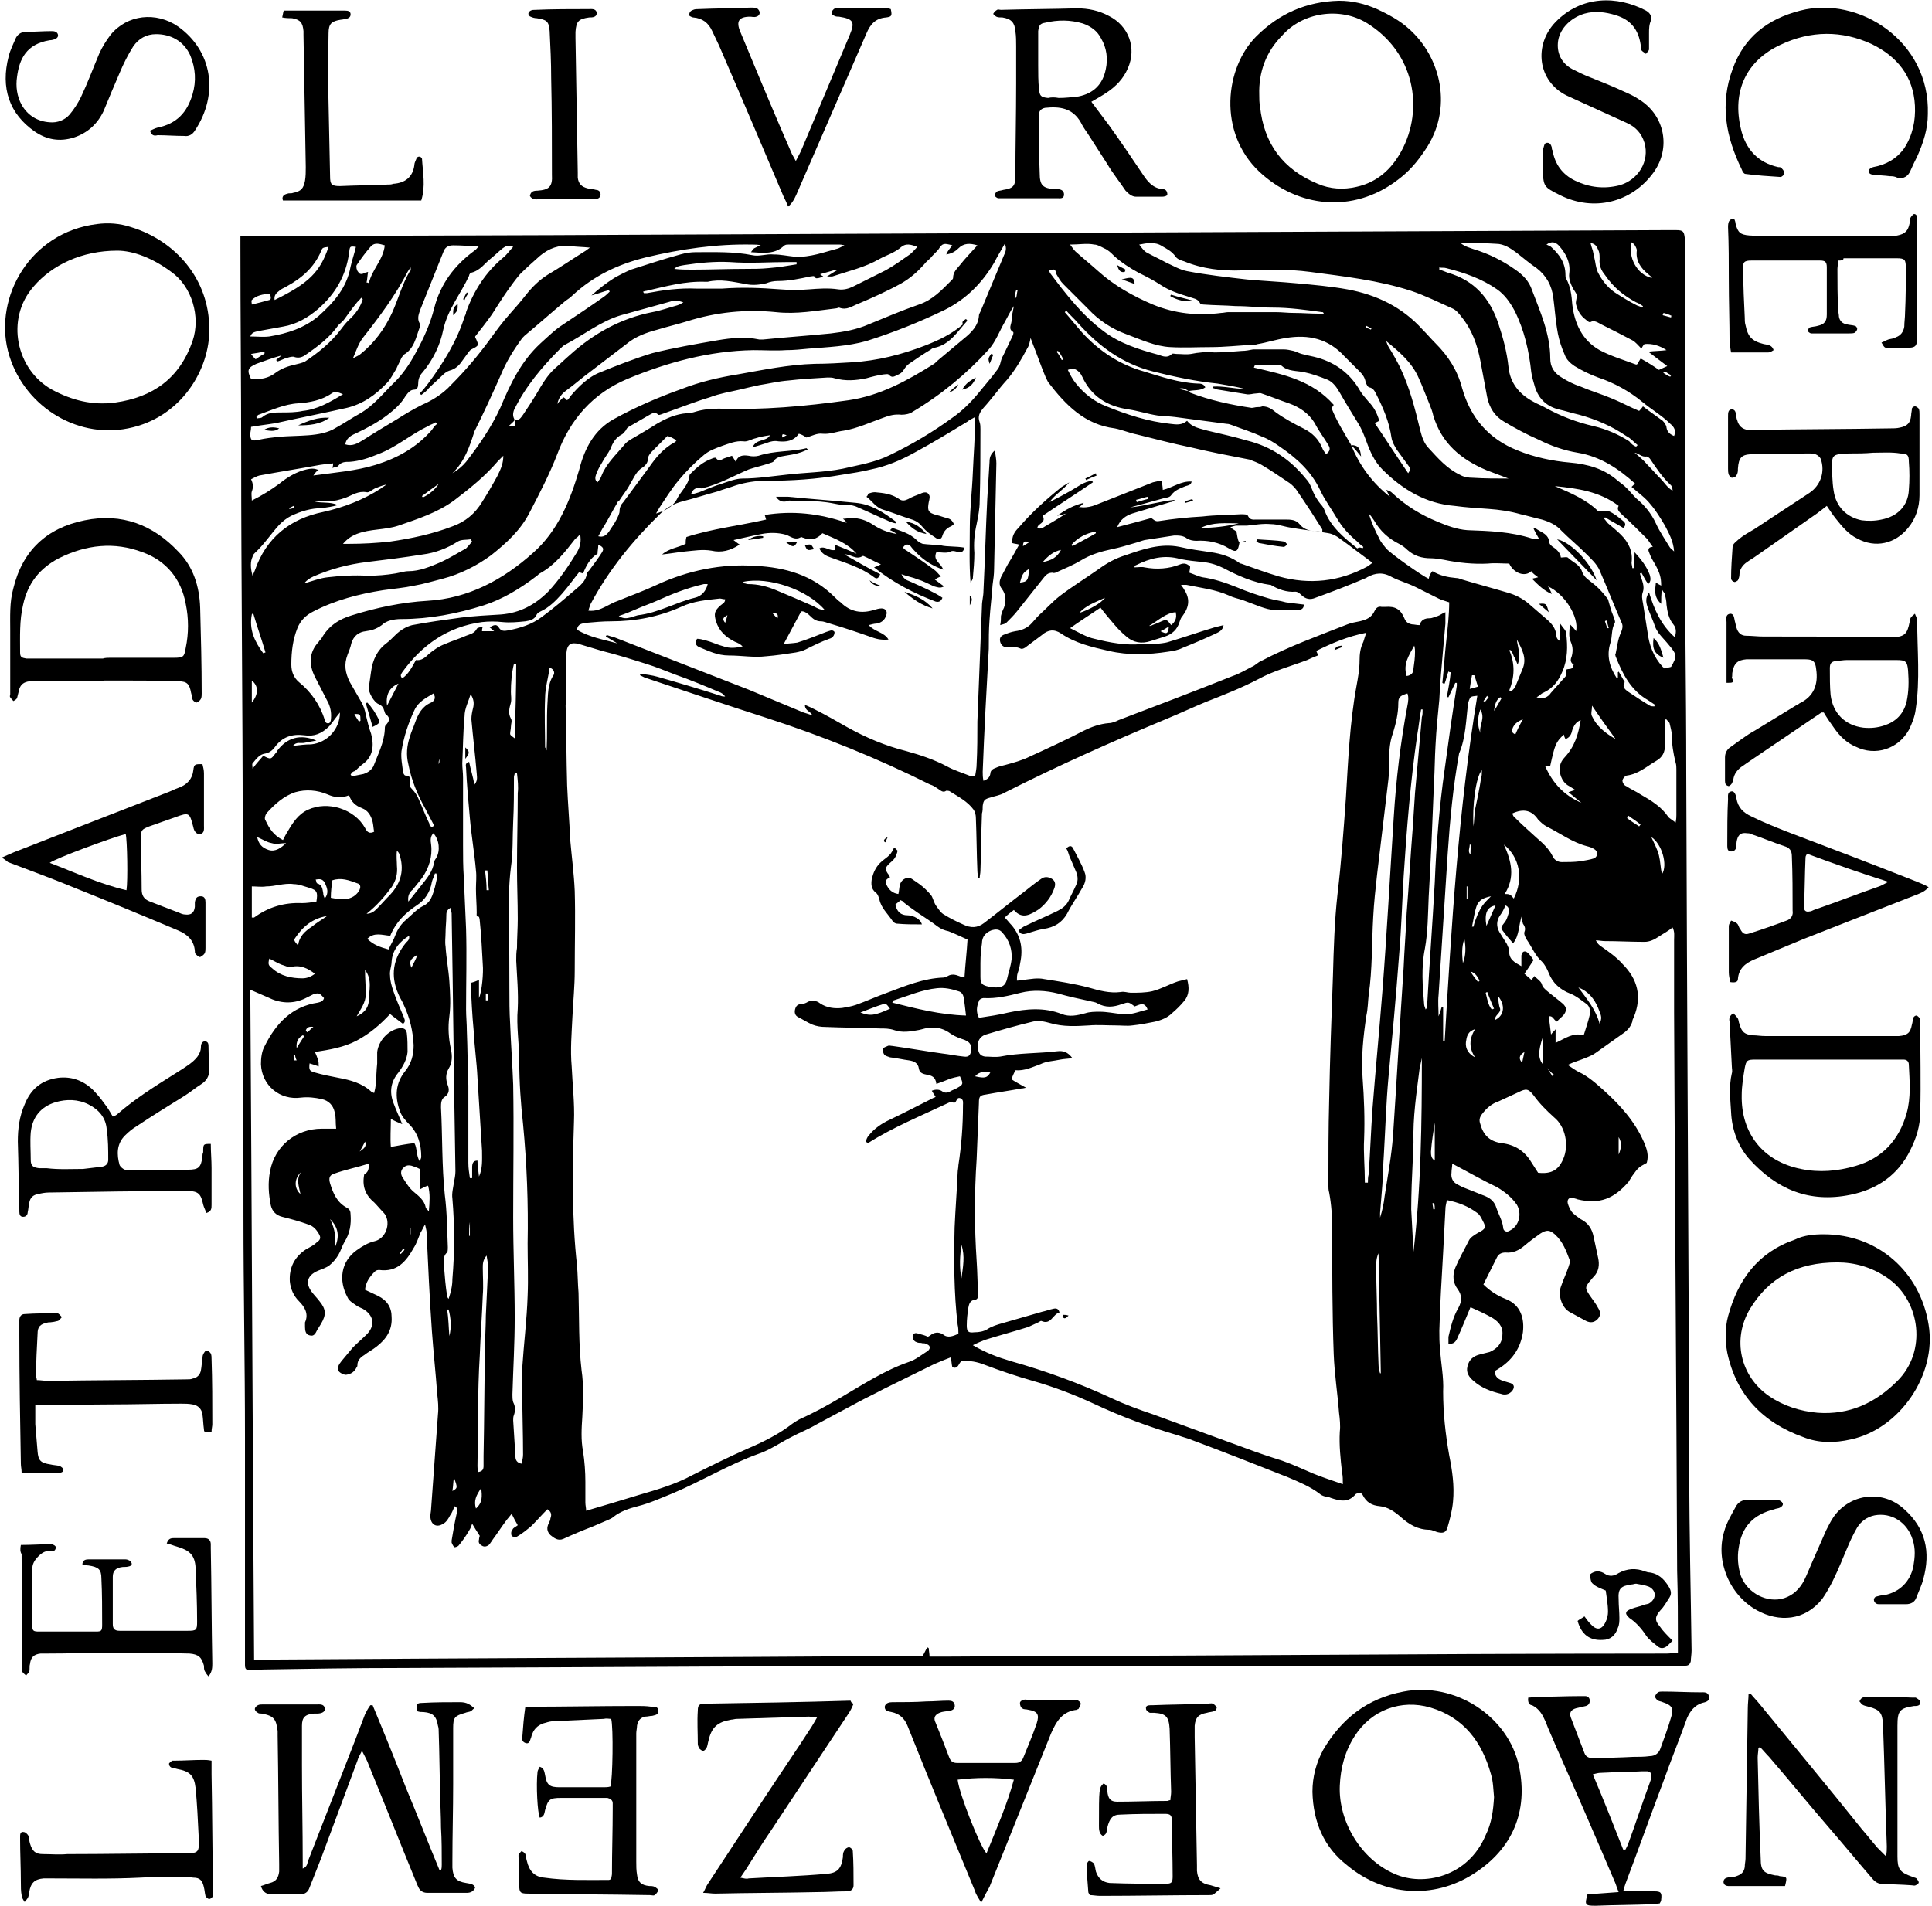 <?xml version="1.0" encoding="UTF-8"?>
<!-- Generator: Adobe Illustrator 22.1.0, SVG Export Plug-In . SVG Version: 6.00 Build 0)  -->
<svg width="150px" height="148px" xmlns="http://www.w3.org/2000/svg" xmlns:xlink="http://www.w3.org/1999/xlink" version="1.1" id="Layer_1" x="0px" y="0px" viewBox="0 0 253.8 250.9" style="enable-background:new 0 0 253.8 250.9;" xml:space="preserve">
<g>
	<path d="M31.4,31.1c1.5,0,2.8,0,4.1,0C52,31,68.5,31,85,30.9c22.2-0.1,44.5-0.2,66.7-0.3c22.3-0.1,44.6-0.2,66.9-0.3   c0.6,0,1.2,0,1.8,0c0.9,0,1,0.2,1.1,1c0,0.5,0,1,0,1.5c0,11.7,0,23.5,0,35.2c0,11.3,0.2,22.6,0.2,33.9c0.1,30.7,0.3,61.5,0.4,92.2   c0,7.7,0.2,15.5,0.3,23.2c0,0.5-0.1,1-0.1,1.4c-0.1,0.4-0.3,0.6-0.7,0.6c-0.2,0-0.4,0-0.6,0c-29.1,0-58.1,0-87.2,0   c-27.1,0-54.3,0.2-81.4,0.3c-6,0-12,0.1-18,0.2c-0.5,0-1,0.1-1.6,0.1s-0.8-0.1-0.8-0.7c0-0.6,0-1.1,0-1.7c0-9.4,0-18.8,0-28.2   c0-9.7-0.2-19.5-0.2-29.2c0-16.9,0-33.8-0.1-50.7c0-16.5-0.2-32.9-0.2-49.4c0-9.2-0.1-18.4-0.1-27.5C31.4,32.1,31.4,31.7,31.4,31.1   z M67.5,55.3c0.6,0.1,0.8-0.3,1.1-0.7c0.6-0.9,1.2-1.8,1.8-2.8c0.7-1.2,1.4-2.4,2.4-3.3c0.7-0.6,1.3-1.2,2-1.8   c3.1-2.8,6.7-4.8,10.8-5.6c1.1-0.2,2.2-0.6,3.3-0.9c0.3-0.1,0.5-0.2,0.8-0.4c-0.6-0.2-1.2-0.3-1.7-0.1c-2.2,0.6-4.3,1.2-6.5,1.8   c-2.7,0.8-4.9,2.6-7.4,3.9c-0.2,0.1-0.4,0.3-0.6,0.5c-2.4,2.4-4.6,5-6.1,8.1C67.2,54.6,67.3,54.9,67.5,55.3   c-0.2,0.3-0.5,0.5-0.8,0.8C67.6,56.2,67.6,56.2,67.5,55.3z M156.2,51.5c-0.4-0.3-0.8-0.5-1.3-0.3C155.3,51.3,155.8,51.4,156.2,51.5   c0.1,0,0.2,0.1,0.2,0.2c2.6,1,5.4,1.6,8.1,2c0.2,0,0.5-0.1,0.7-0.1s0.5,0,0.7-0.1c0.7,0,1.2,0.3,1.8,0.8c1.1,0.8,2.4,1.5,3.6,2.1   c1.2,0.6,2,1.4,2.5,2.6c0.1,0.3,0.3,0.5,0.5,0.8c0.5-0.4,0.6-0.7,0.3-1.2c-0.6-1-1.3-1.9-1.8-2.9c-0.8-1.3-2-2.1-3.4-2.6   c-1.2-0.4-2.4-0.9-3.6-1.3c-0.2-0.1-0.5,0-0.7,0c-0.4,0-0.9,0.2-1.3,0.1c-1.2-0.2-2.5-0.4-3.7-0.6c-0.2,0-0.5-0.2-0.7-0.2   c0-0.1,0-0.2,0-0.2c1.4-0.1,2.8,0.3,4.2,0.3c-1.2-0.3-2.4-0.5-3.6-0.7c-2.9-0.3-5.7-0.9-8.5-1.6c-4-1-7.1-3.3-9.8-6.3   c-0.5-0.6-1.1-1.1-1.6-1.7c-0.1,0.1-0.1,0.1-0.2,0.2c0.8,0.9,1.5,1.8,2.3,2.7c2.2,2.4,4.9,4.2,8.1,5.1c2.3,0.7,4.6,1.5,7.1,1.6   c0.3,0,0.8,0,1,0.5C157.7,51.5,156.9,51.3,156.2,51.5z M177.6,58.6L177.6,58.6c1.1,2.7,2.8,5,5.1,6.8c-0.2-0.3-0.3-0.6-0.5-0.9   c0.4,0.1,0.6,0.2,0.8,0.4c1.8,1.7,3.8,2.9,6,3.8c1.2,0.5,2.5,1,3.9,1.1c2.9,0.1,5.7,0.2,8.5,1.1c0.3,0.1,0.6,0,0.9,0   c-0.3-0.5-0.5-0.9-0.7-1.3c0.1,0,0.1-0.1,0.2-0.1c0.7,0.6,1.8,0.7,1.9,2c0,0.1,0.2,0.3,0.3,0.4c0.6,0.4,1.1,0.8,1.2,1.5   c0.4,0,0.7-0.1,0.9,0c0.6,0.6,1.6,0.9,1.9,1.9c0.2,0.5,0.5,0.8,0.9,1.1c0.4,0.3,0.9,0.7,1.3,1.1c0.5,0.5,0.9,1,1.2,1.4   c0.2,0.7,0.4,1.5,0.7,2.2c0.1,0.3,0.3,0.7,0.2,0.9c-0.5,0.9-0.3,1.8-0.6,2.7c-0.5,1.6-0.1,3.1,0.8,4.5c0,0,0.1,0,0.2,0.1   c0-0.3,0-0.5,0-0.8c0,0,0.1,0,0.1-0.1c0.3,0.5,0.5,0.9,0.8,1.4c-0.4,0.7,0.1,1,0.5,1.3c0.9,0.6,1.8,1.2,2.8,1.8   c0.2,0.1,0.4,0.1,0.6,0.1c0-0.1,0.1-0.1,0.1-0.2c-0.3-0.2-0.6-0.4-0.9-0.6c-2.3-1.3-3.4-3.5-4.3-5.8c0-0.1-0.1-0.2,0-0.3   c0.2-0.9,0.3-2,0.7-2.8c0.2-0.5,0.3-0.9,0.1-1.3c-1-2.3-1.9-4.6-2.9-6.9c-0.4-0.9-1.2-1.6-1.9-2.3c-1-1-2.1-1.9-3.1-2.9   c-0.7-0.8-1.6-1.2-2.6-1.5c-0.9-0.2-1.9-0.5-2.8-0.7c-1.4-0.4-2.8-0.6-4.2-0.7c-1.5-0.1-3-0.2-4.5-0.4c-3.8-0.3-6.9-2.2-9.5-4.8   c-1-1-1.6-2.3-2.1-3.7c-0.3-0.8-0.6-1.6-1.1-2.4c-0.8-1.3-1.6-2.6-2.4-4c-0.4-0.7-0.9-1.4-1.6-1.7c-1-0.4-2.1-0.8-3.1-1   s-2.1-0.1-2.9-0.8c-0.1-0.1-0.2-0.1-0.3-0.1c-1.1,0-2.2,0-3.3,0c0,0.1-0.1,0.2-0.1,0.3c3.9,0.9,7.7,1.7,10.5,4.9   c-0.1,0.2-0.2,0.3-0.3,0.4C175.7,55.5,176.7,57,177.6,58.6z M162.9,71.4L162.9,71.4c-0.2,1.2-0.4,1.4-1.4,0.8   c-1.3-0.8-2.8-1.1-4.3-1c-0.4,0-0.9-0.1-1.2-0.3c-0.5-0.4-1.1-0.4-1.7-0.4c-1.3,0.2-2.6,0.4-3.9,0.6c-0.4,0.1-0.9,0.3-1.3,0.4   c-1,0.3-2,0.6-3,0.8c-1.4,0.3-2.8,0.7-4.1,1.5c-1,0.6-2,1-3.1,1.5c-0.2,0.1-0.4,0.2-0.6,0.1c-0.6,0-0.9,0.3-1.2,0.7   c-1.2,1.5-2.3,2.9-3.5,4.4c-0.4,0.5-0.9,1-1.4,1.5c-0.1,0.1-0.4,0.2-0.8,0.3c0.1-0.5,0.1-0.8,0.1-1.2c0.1-0.4,0.2-0.7,0.4-1.1   c0.3-0.9,0.3-1.7-0.3-2.5c-0.4-0.5-0.3-1-0.1-1.5c0.3-0.6,0.6-1.1,0.9-1.7c0.5-0.8,1-1.7,1.5-2.6c-0.3-0.1-0.6-0.1-0.9-0.2   c-0.1-0.9,0.3-1.5,0.8-2c1.7-2,3.7-3.8,5.7-5.4c0.3-0.2,0.7-0.4,1-0.6c-0.8,1-1.9,1.6-2.6,2.6c1-0.5,1.9-1,2.8-1.5   c0.9-0.5,1.7-1.2,2.8-1.3c0,0.1,0.1,0.1,0.1,0.2c-2.2,1.5-4.4,2.9-6.6,4.4c0.5,1-0.7,1-0.7,1.6c0.4,0.2,0.7,0,1-0.2   c1.2-0.7,2.4-1.4,3.5-2.2c0.5-0.3,0.9-0.4,1.5-0.3c0.5,0,1.1-0.1,1.6-0.3c2.5-1,5.1-2,7.6-3c0.4-0.1,0.8-0.2,1.2-0.2   c0,0.5,0.1,0.8,0.1,1.2c1.3-0.3,2.4-1.2,3.8-1.1c-0.1,0.5-0.5,0.5-0.8,0.6c-0.7,0.3-1.4,0.5-1.9,1.2c-0.2,0.3-0.6,0.3-1,0.4   c-1.4,0.4-2.9,0.8-4.4,1.2c2-0.2,3.9-0.8,5.9-1c-0.2,0.2-0.4,0.3-0.6,0.3c-1.7,0.5-3.3,1-5,1.5c-0.9,0.3-1.6,0.8-2,1.8   c1.6-0.4,3-0.8,4.5-1.2c0.3,0.2,0.5,0.5,1,0.4c1.9-0.3,3.8-0.5,5.7-0.6c1.7-0.2,3.4-0.2,5.1-0.3c0.3,0,0.9,0,0.9,0.2   c0.3,0.6,0.7,0.5,1.1,0.5c1.3,0,2.6,0,3.8,0c0.7,0,1.4,0,1.9,0.6c0.8,1,1.9,0.9,3,1c0-0.2,0-0.3,0-0.3c-1-1.6-2.1-3.3-3.2-4.9   c-0.3-0.5-0.7-0.9-1.1-1.2c-1.2-0.8-2.5-1.7-3.7-2.4c-0.5-0.3-1.1-0.5-1.6-0.7c-2.6-0.5-5.2-1-7.7-1.6c-2.4-0.5-4.7-1.1-7.1-1.7   c-1-0.2-1.9-0.6-2.9-0.8c-4-0.5-6.5-3.1-8.8-6.1c-0.1-0.2-0.2-0.4-0.3-0.6c-0.6-1.4-1.1-2.9-1.7-4.4c-0.1-0.3-0.2-0.5-0.3-0.8   c-0.1,0.5-0.2,1-0.4,1.3c-0.8,1.5-1.6,2.9-2.7,4.2c-1.1,1.2-2,2.5-3.1,3.7c-0.5,0.6-0.8,1.1-0.5,1.9c0.1,0.3,0.1,0.6,0.1,0.9   c0,3.2,0,6.3-0.1,9.5c0,1-0.2,2-0.4,3c-0.3,1.3-0.4,2.5-0.3,3.8c0,1.1-0.1,2.2-0.2,3.3c0,0.2-0.2,0.4-0.3,0.6   c-0.2-2.4-0.1-4.8-0.1-7.2c0-2.4,0.3-4.8,0.4-7.3c0.1-2.4,0.3-4.7,0.3-7.3c-0.5,0.3-0.8,0.4-1,0.6c-2.3,1.4-4.6,2.8-7,4.1   c-1.8,1-3.7,1.8-5.7,2.2c-1.2,0.3-2.5,0.5-3.8,0.7c-3.4,0.6-6.7,0.8-10.1,0.8c-1.3,0-2.6,0.2-3.9,0.6c-0.8,0.3-1.6,0.5-2.4,0.8   c-1.5,0.4-3,0.9-4.6,1.3c-1.1,0.3-2.1,0.8-2.9,1.6c-3.6,3.5-6.8,7.4-9.2,11.9c-0.1,0.3-0.2,0.5-0.3,0.9c0.9,0.1,1.6-0.2,2.2-0.5   s1.1-0.6,1.7-0.8c1.7-0.7,3.4-1.3,5.1-2.1c4.1-1.9,8.5-2.8,13-2.5c3.9,0.2,7.5,1.2,10.4,4.1c0.2,0.2,0.5,0.5,0.8,0.7   c1.3,1.3,2.8,1.5,4.4,1c0.3-0.1,0.7-0.2,1-0.2c0.5,0,0.8,0.4,0.6,0.9c-0.2,0.7-0.7,1-1.3,1.1c-0.3,0-0.6,0.1-1,0.2   c0.8,0.9,2,0.9,2.6,1.9c-1,0.1-1.7-0.1-2.5-0.4c-1.7-0.6-3.5-1.2-5.2-1.7c-0.4-0.1-0.8-0.3-1.2-0.3c-0.5,0-0.9-0.2-1.3-0.6   s-0.9-0.8-1.3-0.7c-0.8,1.5-1.5,2.8-2.3,4.3c0.6-0.1,1.2-0.1,1.8-0.2c1.3-0.4,2.5-0.9,3.8-1.4c0.4-0.1,0.8-0.4,1.1,0   c0,0.5-0.3,0.8-0.7,0.9c-1.1,0.4-2.1,0.9-3.1,1.4c-0.4,0.2-0.8,0.3-1.3,0.4c-1.3,0.2-2.6,0.4-3.9,0.5c-1.6,0.2-3.2-0.1-4.9-0.1   c-1.5,0-2.7-0.6-3.9-1.1c-0.5-0.2-0.6-0.6-0.3-1.1c0.4,0,0.7,0.1,1.1,0.2c0.8,0.2,1.6,0.6,2.4,0.8c0.8,0.3,1.7,0.2,2.5,0   c-0.3-0.3-0.7-0.5-1-0.6c-1.2-0.6-2.1-1.4-2.5-2.7c-0.3-1-0.2-1.4,0.6-2.1c0.2-0.2,0.6-0.3,0.6-0.8c-0.3,0-0.5-0.1-0.7-0.1   c-1.7,0.2-3.4,0.3-5.1,1.1c-2.9,1.3-6,1.9-9.2,1.9c-1.1,0-2.2,0.1-3.3,0.2c-0.5,0.1-1.1,0.1-1.2,0.9c1.6,1,3.5,1.3,5.3,1.8   c-0.5-0.3-1-0.6-1.5-0.9c0-0.1,0.1-0.1,0.1-0.2c0.3,0.1,0.6,0.2,1,0.3c5.9,2.3,11.8,4.6,17.7,6.9c2.4,1,4.8,2,7.2,3   c0.3,0.1,0.7,0.2,1.2,0.4c-0.3-0.6-1-0.6-1-1.4c0.5,0.2,0.9,0.4,1.3,0.6c1.4,0.7,2.8,1.5,4.2,2.3c2.5,1.4,5.1,2.5,7.9,3.2   c1.8,0.5,3.6,1.1,5.3,2c0.9,0.5,1.9,0.8,2.9,1.2c0.2,0.1,0.5,0.1,0.8,0.1c0.1-0.6,0.2-1.1,0.2-1.6c0.1-1.9,0.1-3.7,0.1-5.6   c0.2-5.1,0.4-10.1,0.6-15.2c0-0.7,0.2-1.3,0.2-2c0.2-4,0.3-8.1,0.5-12.1c0.1-1.6,0.2-3.3,0.3-4.9c0-0.5,0.1-1,0.7-1.5   c0.1,0.7,0.2,1.2,0.2,1.7c-0.1,4.6-0.2,9.3-0.3,13.9c0,0.7-0.1,1.4-0.2,2.1c-0.1,1.5-0.3,3-0.4,4.6c-0.1,1.3-0.1,2.6-0.1,3.8   c-0.3,5.4-0.6,10.8-0.8,16.2c0,0.4,0,0.7,0.1,1.2c0.5-0.2,0.8-0.4,0.9-0.9c0-0.5,0.4-0.7,0.7-0.8c0.4-0.2,0.9-0.3,1.3-0.4   c1.1-0.3,2.2-0.6,3.2-1.1c2.4-1.1,4.8-2.2,7.1-3.4c1-0.5,2.1-0.9,3.3-1c0.4,0,0.9-0.2,1.3-0.4c5-1.9,10-3.8,15-5.8   c0.9-0.3,1.7-0.8,2.5-1.2c0.5-0.2,0.8-0.6,1.3-0.8c3.6-1.9,7.5-3.3,11.3-4.8c0.5-0.2,1.1-0.3,1.6-0.4c0.9-0.2,1.6-0.5,2-1.4   c0.2-0.4,0.5-0.6,0.9-0.5c0.2,0,0.3,0,0.5,0c1.3-0.1,2,0.3,2.5,1.5c0.2,0.5,0.5,0.7,1,0.8c0.3,0,0.6,0.1,1,0.1   c0.2-0.7,0.7-0.9,1.3-0.9c0.4,0,0.7-0.2,1.1-0.3c0.3-0.1,0.5-0.3,1-0.5c0,0.6,0,1,0,1.5c-0.1,1.1-0.2,2.3-0.3,3.4   c-0.2,2.2-0.4,4.4-0.5,6.6c-0.2,2-0.4,4-0.5,6c-0.1,1.6-0.1,3.3-0.2,4.9c-0.2,5-0.4,10-0.7,15.1c-0.1,2.3-0.1,4.6-0.5,6.8   c-0.5,2.5-0.3,4.9-0.1,7.3c0,0.2,0.1,0.4,0.2,0.7c0.2-0.2,0.2-0.4,0.2-0.6c0.3-5.4,0.7-10.7,1-16.1c0.2-5,0.6-10,1.3-14.9   c0.5-3.7,1-7.3,1.6-11c0-0.1,0-0.3,0-0.4c-0.1,0-0.1,0-0.2,0c-0.3,0.6-0.6,1.3-0.9,1.9c-0.1,0-0.1,0-0.2-0.1   c0.2-1.1,0.4-2.1,0.5-3.2c-0.1,0-0.2,0-0.3-0.1c-0.2,0.5-0.3,1.1-0.5,1.6c-0.1,0-0.2,0-0.3-0.1c0.2-1.8,0.3-3.6,0.5-5.4   s0.4-3.6,0.4-5.2c-0.6-0.2-1-0.3-1.4-0.5c-1-0.5-2-1-3-1.5S184,76.5,183,76c-1.2-0.7-2.2-0.6-3.3,0c-0.1,0.1-0.2,0.1-0.4,0.2   c-2.1,0.9-4.2,1.7-6.4,2.5c-0.7,0.3-1.3,0.2-1.9-0.4c-0.2-0.2-0.5-0.4-0.7-0.4c-1.2,0.1-2.3-0.3-3.3-0.9h-0.1   c-2.2-0.3-4.2-1.2-6.1-2.2c-0.8-0.4-1.7-0.7-2.7-0.8c-1-0.1-2-0.2-3-0.4c-2.1-0.6-4-0.1-5.8,0.8c-0.1,0-0.1,0.1-0.3,0.3   c0.6,0,1-0.1,1.4,0c1.6,0.3,3.2,0.2,4.7-0.4c0.5-0.2,0.9-0.1,1.3,0.3c0,0.3-0.1,0.6-0.1,0.8c0.6,0.2,1.2,0.5,1.7,0.6   c1.5,0.2,3,0.7,4.5,1.3c1.4,0.6,2.9,1.1,4.3,1.5c0.7,0.2,1.5,0.3,2.2,0.5c0.8,0.1,1.5,0.2,2.4,0.3c-0.1,0.7-0.5,0.7-1,0.7   c-1,0-1.9,0.1-2.9,0c-0.6,0-1.2-0.2-1.8-0.4c-0.8-0.3-1.6-0.6-2.4-0.9c-0.6-0.2-1.2-0.3-1.8-0.6c-1.8-0.8-3.7-1-5.6-1.4   c-0.2,0-0.4,0-0.7,0c0.2,0.3,0.3,0.4,0.4,0.6c0.8,1.2,0.7,2.3-0.2,3.5c-0.2,0.2-0.3,0.5-0.4,0.8c-0.3,1-1,1.6-1.9,1.9   c-0.6,0.2-1.3,0.4-1.9,0.6c-1.2,0.4-2.3,0.2-3.2-0.6c-0.6-0.5-1.1-1-1.6-1.6c-0.6-0.7-1.2-1.4-1.8-2.2c-1.3,0.9-2.6,1.7-4,2.7   c1.2,0.6,2.2,1.2,3.2,1.4c2,0.5,4.1,0.9,6.2,0.7c0.6,0,1.2,0,1.8,0c0.6-0.1,1.2-0.1,1.8-0.3c2-0.6,4-1.3,6-1.9   c0.4-0.1,0.8-0.2,1.2-0.3c-0.1,0.7-0.6,0.9-1,1.1c-1.5,0.7-2.9,1.3-4.4,1.9c-0.6,0.3-1.2,0.4-1.9,0.5c-2.6,0.4-5.2,0.5-7.8-0.1   c-2.2-0.5-4.4-1-6.3-2.3c-0.9-0.6-1.7-0.5-2.5,0.2c-0.7,0.5-1.3,1-2,1.5c-0.2,0.2-0.6,0.4-0.8,0.3c-0.6-0.3-1.3-0.2-1.9-0.2   c-0.4,0-0.7-0.3-0.8-0.7c-0.1-0.4,0-0.7,0.4-0.9c0.5-0.2,1-0.4,1.6-0.5c0.8-0.1,1.5-0.4,2-0.9c0.4-0.4,0.7-0.8,1.1-1.2   c0.9-0.8,1.7-1.7,2.7-2.5c1.7-1.3,3.5-2.4,5.2-3.6c1.1-0.8,2.2-1.4,3.5-1.8c2.3-0.8,4.6-1.6,7.1-1.1c1.3,0.3,2.7,0.5,4.1,0.7   c1.4,0.2,2.7,0.6,3.9,1.5h0.1c1.7,0.6,3.3,1.2,5,1.7c4,1.1,7.9,0.7,11.6-1.3c0.2-0.1,0.4-0.3,0.7-0.5c-1.5-1.1-2.9-2.2-4.3-3.2   c-0.4-0.3-0.9-0.6-1.5-0.7c-1.6-0.3-3.2-0.4-4.7-0.7c-1-0.1-1.9-0.5-2.9-0.5c-1-0.1-2.1,0.1-3.1,0.2c-0.4,0-0.9,0-1.4,0   c-0.2,0-0.4,0.1-0.8,0.2c0.3,0.3,0.6,0.4,0.8,0.6C162.7,71.3,162.8,71.3,162.9,71.4z M114,150.5c-0.1-0.1-0.2-0.1-0.3-0.2   c0.1-0.3,0.2-0.6,0.4-0.8c0.7-0.9,1.7-1.6,2.8-2.1c1.9-0.9,3.8-1.9,5.8-2.9c0.1,0,0.2-0.1,0.2-0.1c-0.2-0.3-0.4-0.6-0.5-0.8   c0.5-0.2,1-0.2,1.4,0.1c0.3,0.2,0.6,0.2,1,0c0.3-0.2,0.7-0.3,1-0.5c0.7-0.4,0.8-0.5,0.3-1.5c-0.5,0.1-1,0.2-1.5,0.4s-1,0.4-1.6,0.6   c-0.1-0.9-0.6-1.1-1.2-1.2c-0.5-0.1-1-0.2-1.1-0.8c-0.1-0.8-0.7-1-1.3-1.1c-0.8-0.1-1.6-0.3-2.5-0.4c-0.3-0.1-0.6-0.2-0.7-0.3   c-0.2-0.2-0.3-0.6-0.2-0.8c0-0.2,0.4-0.3,0.6-0.4c0.2-0.1,0.4,0,0.6,0c2.2,0.3,4.4,0.7,6.6,1c0.9,0.1,1.8,0.3,2.8,0.4   c0.7,0.1,0.9-0.2,1-0.9c0-0.7-0.2-1-0.9-1.3c-0.6-0.2-1.2-0.4-1.8-0.8c-0.8-0.6-1.7-0.9-2.7-0.8c-0.5,0-1,0.2-1.5,0.3   c-1.1,0.2-2.2,0.4-3.3,0c-0.6-0.2-1.2-0.2-1.8-0.2c-2.4-0.1-4.8-0.1-7.2-0.2c-0.6,0-1.2-0.1-1.7-0.3c-0.7-0.3-1.3-0.7-1.9-1   c-0.4-0.2-0.5-0.6-0.4-1s0.3-0.7,0.8-0.7c0.2,0,0.5-0.1,0.7-0.2c0.6-0.4,1.3-0.3,1.8,0.1c0.9,0.6,1.9,0.7,2.9,0.6   c0.6-0.1,1.2-0.2,1.8-0.4c1.4-0.5,2.7-1.1,4.1-1.6c2.4-0.9,4.8-1.9,7.4-2c0.2,0,0.4-0.1,0.6-0.2c0.5-0.3,1-0.2,1.5,0   c0.2,0.1,0.4,0.1,0.7,0.2c0.1-1.7,0.3-3.3,0.4-5c-0.9-0.4-1.7-0.8-2.5-1.1c-0.5-0.1-1-0.3-1.4-0.6c-0.8-0.6-1.7-1.2-2.6-1.8   c-0.3-0.2-2-1.4-2.1-1.6c0,0-0.1,0-0.2-0.1c-0.2,0.2-0.5,0.4-0.7,0.6c0.2,0.9,0.7,1.4,1.6,1.4c0.3,0,0.6,0.1,0.9,0.2   c0.4,0.2,0.8,0.4,1,1c-1.2,0-2.2,0-3.3-0.1c-0.2,0-0.5-0.2-0.6-0.4c-0.6-0.9-1.5-1.7-1.7-2.8c-0.1-0.3-0.2-0.7-0.5-0.9   c-0.6-0.5-0.6-1.1-0.5-1.8c0.2-0.8,0.5-1.5,1.1-2.1s1.4-0.9,1.7-1.8c0-0.1,0.3-0.2,0.3-0.1c0.1,0.1,0.3,0.3,0.3,0.3   c-0.1,0.4-0.2,0.7-0.4,1s-0.5,0.5-0.7,0.7c-0.5,0.5-0.6,0.7-0.2,1.3c0.1,0.1,0.2,0.3,0.3,0.5c-0.4,0.2-0.7,0.4-0.5,0.9   c0.3,0.7,0.8,1.2,1.6,1.3c0.1-0.4,0.1-0.8,0.2-1.2c0.2-0.8,1.1-1.2,1.7-0.7c0.6,0.4,1.2,0.8,1.7,1.3c0.3,0.3,0.6,0.6,0.8,0.9   c0.2,0.4,0.3,0.9,0.6,1.3s0.6,0.9,1,1.1c0.8,0.5,1.6,0.9,2.5,1.3c1,0.5,1.9,0.5,2.8-0.2c1.7-1.3,3.3-2.6,5-3.9   c0.8-0.6,1.6-1.3,2.5-1.9c0.4-0.3,0.9-0.3,1.4,0s0.5,0.8,0.3,1.3c-0.4,1.1-1.1,2-2,2.7c-1.1,0.7-2.2,1.4-3.3,0.1   c-0.4,0.3-0.8,0.6-1.2,1c0.4,0.4,0.6,0.7,0.9,1c1.1,1.3,1.5,2.8,1.2,4.6c-0.1,0.6-0.2,1.2-0.4,1.7c-0.1,0.3-0.1,0.6-0.1,1   c0.4,0,0.6-0.1,0.9-0.1c0.9-0.1,1.8-0.3,2.7-0.1c1.9,0.3,3.9,0.6,5.8,1.1c1.4,0.4,2.8,0.8,4.3,0.6c0.4-0.1,0.9,0.1,1.3,0.1   c0.9,0,1.9,0,2.8-0.2c1.2-0.3,2.2-0.9,3.4-1.3c0.4-0.1,0.8-0.2,1.2-0.3c0.3,1.1,0.3,2.1-0.4,2.9c-0.5,0.6-1,1.1-1.6,1.6   c-0.6,0.6-1.4,0.9-2.2,1.1c-1,0.2-2,0.4-3,0.5c-0.7,0.1-1.4,0-2.2,0c-1.2,0-2.4-0.1-3.5,0c-1.7,0.1-3.4,0.2-5.1-0.3   c-0.7-0.2-1.6-0.4-2.3-0.2c-2.1,0.5-4.2,1.1-6.2,1.7c-0.9,0.3-1.2,1.1-1,2c0.1,0.5,0.3,0.8,0.9,0.9c0.7,0,1.3,0.1,2,0   c2.5-0.5,5-0.4,7.5-0.7c0.8-0.1,1.4,0.1,2,0.9c-0.6,0.1-1.1,0.1-1.6,0.2c-0.9,0.2-1.8,0.2-2.6,0.6c-1.1,0.4-2.1,0.9-3.3,0.8   c-0.2,0.4-0.4,0.8-0.5,1.2c0.6,0.4,1.2,0.7,1.9,1.1c-0.4,0.1-0.5,0.1-0.6,0.1c-1.6,0.3-3.1,0.5-4.7,0.8c-0.8,0.1-0.9,0.3-0.9,1.1   c-0.1,2.5-0.2,4.9-0.3,7.4c-0.3,4.5-0.3,8.9,0,13.4c0.1,1.4,0.1,2.8,0.2,4.3c0,0.3,0,0.8-0.4,0.8c-0.7,0.1-0.8,0.6-0.9,1.1   c-0.1,0.7-0.2,1.5-0.2,2.3s0.2,1,1,0.9c0.6,0,1.2-0.1,1.7-0.4c0.6-0.4,1.3-0.6,2-0.8c1.7-0.5,3.5-1,5.2-1.5c0.5-0.1,1-0.3,1.5-0.4   c0.4-0.1,0.7,0,0.8,0.5c-0.9,0.2-1.1,1.7-2.4,1.1c-0.1,0-0.2,0.1-0.4,0.2c-0.4,0.2-0.9,0.4-1.3,0.6c-1.9,0.6-3.8,1.1-5.7,1.7   c-0.5,0.2-1,0.4-1.6,0.7c1.7,1,3.3,1.6,5,2.1c4.6,1.3,9,2.9,13.3,4.9c1.7,0.8,3.6,1.5,5.4,2.1c4.1,1.5,8.2,3,12.3,4.5   c1.6,0.6,3.1,1.1,4.7,1.6c1.4,0.5,2.7,1.1,4.1,1.7c1.2,0.5,2.5,0.9,3.9,1.4c0-0.6,0-1.1-0.1-1.5c-0.2-1.8-0.4-3.6-0.3-5.4   c0.1-0.8,0-1.7-0.1-2.5c-0.2-2.6-0.6-5.1-0.7-7.7c-0.2-5.5-0.2-11-0.2-16.5c0-1.6-0.1-3.2-0.4-4.8c-0.1-0.3-0.1-0.7-0.1-1   c0-3.7,0-7.4,0.1-11.1c0.1-5.5,0.3-11,0.5-16.5c0.1-3.6,0.2-7.1,0.6-10.7c0.5-4.2,0.8-8.4,1.1-12.6c0.3-4.9,0.5-9.9,1.4-14.8   c0.2-1.1,0.4-2.2,0.4-3.3c0-0.9,0.1-1.7,0.5-2.5c0.1-0.3,0.2-0.7,0.4-1.2c-2.5,0.5-4.6,1.4-6.6,2.4c0.1,0.2,0.2,0.4,0.2,0.6   c-0.5,0.2-1,0.4-1.4,0.6c-2.1,0.8-4.4,1.4-6.4,2.5c-2.3,1.2-4.6,2.1-6.9,3c-1.7,0.7-3.4,1.5-5.1,2.2c-7.2,3-14.4,6.2-21.5,9.8   c-0.5,0.3-1.2,0.4-1.8,0.6c-0.7,0.2-0.9,0.3-1,1.1c0,0.3,0,0.7-0.1,1c-0.1,2.5-0.1,5-0.2,7.5c0,0.4-0.1,0.7-0.1,1   c-0.1,0-0.1,0-0.2,0c0-0.3-0.1-0.6-0.1-0.9c-0.1-2.3-0.1-4.6-0.2-7c0-0.4-0.1-0.8-0.3-1.1c-0.8-1.1-2-1.7-3.1-2.4   c-0.1-0.1-0.4-0.1-0.5-0.1c-0.4,0.3-0.7,0-1-0.2s-0.7-0.5-1.1-0.6c-7-3.5-14.2-6.4-21.6-8.8c-5.3-1.7-10.6-3.5-16-5.3   c-0.2-0.1-0.4-0.2-0.6-0.3c0-0.1,0-0.2,0.1-0.2c0.7,0.1,1.5,0.2,2.2,0.4c2.8,0.8,5.5,1.6,8.3,2.5c0.2,0.1,0.4,0.1,0.6,0.1   c-0.2-0.3-0.5-0.5-0.8-0.6c-1.9-0.8-3.8-1.6-5.8-2.3c-1.3-0.5-2.5-1-3.8-1.4c-1.9-0.6-3.8-1.2-5.8-1.7c-1-0.3-2-0.6-3-0.9   c-1.1-0.3-1.6,0-1.7,1.2c-0.1,0.9,0,1.7,0,2.6c0,1.1,0,2.1,0,3.2c0,0.4-0.1,0.8-0.1,1.1c0.1,3.5,0.1,7,0.2,10.5   c0.1,2.4,0.3,4.7,0.4,7.1c0.2,2.3,0.5,4.5,0.6,6.8c0.1,3.5,0,7,0,10.5c0,2-0.2,4-0.3,6c-0.1,2.2-0.3,4.4-0.1,6.6   c0.1,2.4,0.4,4.8,0.3,7.3c-0.2,6.3-0.3,12.6,0.4,18.9c0.1,1.2,0.1,2.4,0.2,3.6c0.1,3.4,0,6.8,0.4,10.2c0.3,2,0.2,4.1,0.1,6.1   c-0.1,1.5-0.2,3.1,0.1,4.6c0.2,1.3,0.3,2.7,0.3,4c0,0.9,0,1.8,0,2.7c0,0.4,0.1,0.7,0.1,1.1c2.4-0.7,4.7-1.4,7-2.1   c2.4-0.7,4.8-1.4,7-2.6c2.4-1.2,4.8-2.4,7.3-3.5c2.1-0.9,4.1-1.9,5.9-3.3c0.3-0.2,0.6-0.4,1-0.6c1.8-0.8,3.6-1.8,5.3-2.8   c2.9-1.7,5.8-3.6,9-4.7c0.9-0.3,1.6-0.9,2.4-1.4c0.2-0.1,0.4-0.4,0.3-0.6c0-0.2-0.3-0.3-0.5-0.4c-0.2-0.1-0.4,0-0.6-0.1   c-0.2,0-0.4,0-0.6-0.1c-0.4-0.1-0.6-0.6-0.5-0.9c0.2-0.4,0.5-0.3,0.8-0.2c0.4,0.1,0.8,0.2,1.2,0.4c0.1-0.1,0.2-0.1,0.3-0.2   c0.5-0.4,1.1-0.5,1.7-0.1c0.6,0.5,1.3,0.2,2-0.1c0-0.4,0-0.8-0.1-1.2c-0.5-4.2-0.5-8.5-0.4-12.8c0.1-2.4,0.3-4.8,0.4-7.2   c0-0.3,0.1-0.7,0.1-1c0.4-2.6,0.6-5.2,0.6-7.9c0-0.3,0.1-0.7-0.3-0.9c-0.5-0.2-0.5,0.3-0.7,0.5c0,0-0.1,0.1-0.2,0.1   c-0.2-0.1-0.3-0.2-0.5-0.1C121,146.9,117.3,148.4,114,150.5z M48.3,153.2c-1.6,0.5-3.1,0.8-4.5,1.3c-0.7,0.2-0.8,0.6-0.6,1.3   c0.4,1.3,0.9,2.5,2.2,3.2c0.4,0.2,0.5,0.5,0.5,0.9c0.1,1.3-0.1,2.5-0.8,3.6c-0.3,0.5-0.5,1.2-0.8,1.7s-0.7,1-1.2,1.4   c-0.4,0.3-1,0.5-1.5,0.7c-1.4,0.6-1.7,1.6-0.8,2.8c0.3,0.4,0.7,0.8,1,1.2c0.9,1.1,0.9,1.8,0.2,3c-0.2,0.3-0.3,0.5-0.5,0.8   c-0.2,0.4-0.4,0.9-1,0.7c-0.5-0.1-0.6-0.6-0.6-1.1c0-0.2,0-0.4,0-0.6c0.5-1.1,0-2-0.8-2.8c-0.7-0.7-1.1-1.6-1.2-2.6   c-0.1-1.8,0.6-3.2,2.1-4.2c0.5-0.3,1-0.5,1.4-0.9c0.6-0.4,0.6-0.7,0.3-1.2s-0.7-1-1.4-1.2c-1.1-0.4-2.2-0.7-3.4-1   c-0.8-0.2-1.3-0.7-1.5-1.5c-0.3-1.5-0.4-3-0.1-4.5c0.6-3.3,3.4-5.6,6.8-5.6c0.6,0,1.2,0,1.9,0c-0.1-0.8,0-1.6-0.2-2.2   c-0.2-0.9-0.8-1.5-1.7-1.7s-1.8-0.3-2.7-0.2c-2.8,0.4-5.2-1.6-5.3-4.4c0-0.8,0.1-1.7,0.5-2.4c1.5-3,3.6-5.2,7-5.7   c0.4-0.1,0.7-0.2,0.8-0.6c-0.6-0.7-0.7-0.7-1.4-0.5c-0.4,0.2-0.8,0.4-1.2,0.6c-1.6,0.7-3.2,0.6-4.8-0.2c-0.7-0.3-1.4-0.6-2.3-1   c0.2,29.5,0.3,58.8,0.5,88.2c29.4-0.2,58.8-0.3,88-0.5c0.3-0.5,0.4-0.8,0.6-1.1c0.1,0,0.1,0,0.2,0.1c0,0.3,0.1,0.7,0.1,1.1   c0.8,0,1.5,0,2.1,0c14.2-0.1,28.4-0.1,42.6-0.2c17.4-0.1,34.9-0.2,52.3-0.2c0.5,0,0.9-0.1,1.5-0.1c0-0.5,0-0.9,0-1.3   c0-3.2,0-6.3-0.1-9.5c-0.1-24.5-0.3-49-0.4-73.5c0-3.2,0-6.4,0-9.6c0-0.5,0.1-1-0.2-1.6c-0.6,0.5-1.2,0.8-1.8,1.2s-1.2,0.7-1.9,0.7   c-1.7,0-3.5-0.1-5.2-0.1c-0.4,0-0.8-0.1-1.2-0.1c0.2,0.4,0.4,0.6,0.7,0.8c1,0.7,2,1.4,2.8,2.3c2,2,2.6,4.3,1.5,7   c-0.1,0.2-0.2,0.4-0.2,0.6c-0.2,0.6-0.5,1-1,1.4c-1.3,0.9-2.5,1.8-3.8,2.7c-0.4,0.3-0.9,0.5-1.4,0.7c-0.7,0.3-1.5,0.5-2.3,0.9   c0.6,0.4,1,0.7,1.4,0.9c1.3,0.6,2.4,1.6,3.4,2.5c2.1,1.9,4,4,5.2,6.7c0.4,0.9,0.7,1.8,0.4,2.8c-1.1,0.6-1.1,0.6-1.9,1.7   c-0.2,0.3-0.3,0.5-0.5,0.8c-1.9,2.2-3.8,3-6.7,2.3c-0.2-0.1-0.4-0.1-0.6-0.2c-0.5-0.1-0.8,0.2-0.7,0.7c0.1,0.4,0.3,0.8,0.5,1.1   c0.3,0.4,0.8,0.7,1.2,1c1,0.5,1.5,1.3,1.7,2.3c0.2,0.9,0.4,1.9,0.6,2.8c0.2,0.9,0.1,1.8-0.6,2.5c-0.2,0.2-0.4,0.5-0.6,0.7   c-0.5,0.7-0.5,0.8,0,1.6c0.4,0.6,0.9,1.2,1.2,1.8c0.4,0.6,0.3,1.1-0.1,1.5c-0.4,0.4-0.9,0.5-1.5,0.2c-0.7-0.4-1.5-0.8-2.2-1.2   c-1-0.6-1.5-2.2-1.1-3.3c0.3-0.9,0.7-1.7,1-2.6c0.1-0.3,0.2-0.6,0.2-0.8c-0.5-1.3-0.9-2.5-2-3.5c-0.7-0.6-1.1-0.6-1.9-0.1   c-0.7,0.5-1.4,1-2.1,1.6c-0.7,0.6-1.5,1-2.5,0.9c-0.5,0-0.9,0.2-1.1,0.6c-0.6,1.2-1.2,2.4-1.8,3.6c0.9,0.9,1.9,1.5,2.9,1.9   c2.1,0.8,2.5,2.7,2.3,4.4c-0.3,2-1.3,3.5-2.9,4.6c-0.3,0.2-0.6,0.4-0.8,0.5c0,0.8,0.5,1.1,1.1,1.3c0.3,0.1,0.7,0.2,1,0.3   c0.5,0.2,0.5,0.6,0.2,1c-0.4,0.5-1,0.6-1.5,0.4c-1.3-0.3-2.6-0.8-3.6-1.7c-0.6-0.5-1-1.1-0.8-1.9c0.2-0.9,0.8-1.4,1.7-1.6   c0.4-0.1,0.8-0.2,1.2-0.3c1-0.4,1.7-1.2,1.7-2.3c0.1-1.1-0.6-1.8-1.5-2.3s-1.8-0.9-2.7-1.3c-0.6,1.4-1.1,2.7-1.7,4   c-0.2,0.5-0.5,0.9-1.2,0.8c0-0.3,0-0.6,0-0.9c0.3-1.3,0.6-2.6,1.3-3.8c0.5-0.9,0.5-1.7-0.1-2.5s-0.7-1.8-0.3-2.8   c0.5-1.2,1.2-2.4,1.8-3.6c0.2-0.4,0.7-0.7,1.2-1c1-0.5,1.1-0.7,0.6-1.6c-0.2-0.4-0.4-0.8-0.7-1c-1.2-0.9-2.5-1.4-4-1.7   c-0.1,0.5-0.2,0.8-0.2,1.2c-0.1,1.9-0.2,3.8-0.3,5.7c-0.2,3.4-0.4,6.8-0.5,10.3c0,0.8,0,1.6,0.1,2.4c0.1,1.9,0.5,3.7,0.4,5.6   c0,2.8,0.3,5.6,0.8,8.4c0.4,2,0.7,4,0.5,6.1c-0.1,1.1-0.4,2.3-0.7,3.3c-0.2,0.8-0.6,0.9-1.4,0.7c-0.3-0.1-0.7-0.3-1-0.3   c-1.5,0-2.7-0.7-3.8-1.7c-0.8-0.7-1.7-1.3-2.7-1.4c-1.1-0.1-1.8-0.5-2.3-1.5c-0.1-0.1-0.2-0.2-0.2-0.3c-0.3,0.1-0.6,0.1-0.7,0.2   c-1,1.2-2.1,0.9-3.3,0.5c-0.2-0.1-0.3-0.1-0.5-0.1c-0.3-0.1-0.7-0.2-0.9-0.4c-1.3-1-2.8-1.6-4.2-2.2c-4.3-1.7-8.6-3.4-12.9-5   c-0.5-0.2-1-0.3-1.5-0.5c-3.8-1.1-7.6-2.5-11.2-4.2c-2.6-1.2-5.2-2.2-8-3c-2.1-0.6-4.2-1.3-6.3-2.1c-1-0.4-2-0.6-3.1-0.5   c-0.4,0.3-0.4,1.1-1.2,0.8c-0.1-0.4-0.1-0.8-0.2-1.3c-0.8,0.3-1.5,0.6-2.2,0.9c-2.2,1.1-4.5,2.2-6.7,3.3c-1.1,0.6-2.2,1.1-3.3,1.7   c-1.9,1-3.7,2-5.6,3c-1,0.6-2.1,1-3.2,1.6c-1.4,0.7-2.8,1.7-4.3,2.2c-3.9,1.4-7.5,3.6-11.3,5.2c-1.5,0.6-3,1.3-4.6,1.7   c-1.2,0.3-2.3,0.7-3.2,1.4c-0.2,0.2-0.5,0.3-0.7,0.4c-0.7,0.3-1.4,0.6-2.1,0.9c-1.3,0.5-2.5,1-3.8,1.6c-0.7,0.3-1.2-0.1-1.7-0.5   c-0.5-0.5-0.5-1-0.2-1.6c0.1-0.2,0.2-0.4,0.2-0.6c0.2-0.5,0.1-0.9-0.4-1.2c-0.7,0.7-1.4,1.5-2.1,2.2c-0.6,0.5-1.2,1-1.9,1.4   c-0.2,0.1-0.7,0-0.7-0.1c-0.1-0.2-0.1-0.6,0.1-0.8c0.1-0.3,0.5-0.4,0.7-0.6c-0.3-0.5-0.5-0.9-0.8-1.5c-0.3,0.4-0.6,0.7-0.8,1   c-0.6,0.8-1.1,1.6-1.7,2.4c-0.1,0.2-0.3,0.4-0.4,0.6c-0.3,0.3-0.7,0.4-1,0.2c-0.4-0.2-0.5-0.5-0.4-0.8c0-0.2,0.1-0.5,0.1-0.5   c-0.4-0.6-0.7-1.1-1-1.6c-0.1,0.3-0.2,0.6-0.4,0.9c-0.4,0.7-0.9,1.4-1.4,2c-0.1,0.1-0.4,0.2-0.5,0.2c-0.2-0.1-0.3-0.4-0.4-0.6   c0-0.1,0-0.2,0-0.3c0.2-1.2,0.4-2.4,0.7-3.7c0.1-0.3,0.1-0.6-0.3-0.8c-0.2,0.4-0.3,0.8-0.6,1.2c-0.2,0.4-0.5,0.9-0.9,1.1   c-0.9,0.6-1.7,0.1-1.7-1c0-0.3,0.1-0.7,0.1-1c0.3-4.1,0.6-8.3,0.9-12.4c0.1-0.9,0-1.8-0.1-2.7c-0.2-2.8-0.5-5.5-0.7-8.3   c-0.3-4.3-0.5-8.6-0.7-13c0-0.2-0.1-0.5-0.2-1c-0.3,0.5-0.4,0.8-0.6,1.1c-0.3,0.7-0.5,1.4-0.9,2c-1,1.8-2.2,3.2-4.5,2.9   c-0.2,0-0.4,0-0.6,0.2c-0.7,0.7-1.2,1.4-1.3,2.4c0.6,0.3,1.1,0.5,1.7,0.8c1.2,0.6,1.8,1.5,1.8,2.8c0.1,1.7-0.7,2.9-2,3.9   c-0.5,0.4-1.1,0.7-1.6,1.1c-0.5,0.3-0.9,0.7-0.9,1.3c0,0.1,0,0.2-0.1,0.3c-0.3,0.6-0.7,0.9-1.4,1c-0.3,0-0.7-0.2-0.9-0.4   c-0.4-0.5,0-1,0.3-1.4c0.5-0.6,1-1.2,1.5-1.8c0.6-0.6,1.3-1.2,1.9-1.8c1.1-1.2,0.8-2.5-0.6-3.3c-0.2-0.1-0.5-0.2-0.8-0.4   c-0.4-0.3-1-0.6-1.2-1.1c-1.2-2.2-0.9-4.7,1.2-6.2c0.7-0.5,1.5-1,2.4-1.2c1.6-0.4,2.2-2.7,1.1-3.8c-0.4-0.4-0.8-0.9-1.2-1.3   c-1.2-1-1.6-2.2-1.3-3.7C48.3,154.3,48.3,153.8,48.3,153.2z M126.9,42c0.1,0.1,0.1,0.2,0.2,0.2c-1.3,1.4-2.3,3.2-4.4,3.6   c-0.1,0-0.3,0.1-0.4,0.2c-1,0.6-1.9,1.2-2.9,1.9c-0.3,0.2-0.5,0.5-0.7,0.8c-0.3,0.5-0.7,0.6-1.1,0.8c-0.4,0.2-0.6,0.1-0.9-0.2   c-0.1-0.1-0.5,0-0.7,0c-0.7,0.1-1.5,0.3-2.2,0.5c-1.4,0.3-2.8,0.4-4.2,0c-0.3-0.1-0.6-0.1-0.9-0.1c-1.7,0.1-3.5,0.2-5.2,0.4   c-1.3,0.1-2.5,0.4-3.8,0.6c-0.9,0.2-1.8,0.4-2.6,0.6c-1.3,0.3-2.6,0.5-3.9,1c-2,0.6-4,1.4-6,2.1c-0.3,0.1-0.7,0.3-0.8,0.2   c-0.5-0.5-0.9-0.1-1.3,0.1c-0.9,0.5-1.7,1-2.6,1.5c-0.2,0.1-0.3,0.3-0.4,0.5c-0.2,0.2-0.3,0.4-0.5,0.5c-0.8,0.4-1.2,1.1-1.5,1.9   c-0.3,0.6-0.8,1.2-1.1,1.8c-0.3,0.5-0.6,1-0.8,1.6c-0.1,0.3-0.2,0.7,0.2,1c0.2-0.3,0.4-0.5,0.5-0.8c0.6-1.6,1.9-2.8,3-4.1   c0.2-0.3,0.5-0.5,0.8-0.7c1.2-0.7,2.4-1.4,3.5-2.1c1.2-0.7,2.5-1.3,4-1.4c0.4,0,0.8-0.1,1.1-0.2c1-0.3,2-0.4,3.1-0.4   c5.7,0.2,11.3-0.3,17-1.1c4.2-0.6,7.8-2.6,11.3-4.8c0.1-0.1,0.2-0.1,0.2-0.2c1.2-1,2.5-2.1,3.7-3.1c1-0.8,1.9-1.7,2-3   c0-0.3,0.2-0.5,0.3-0.8c1-2.4,2-4.8,3-7.2c0.2-0.4,0.4-0.9,0.1-1.5c-0.5,0.9-1,1.7-1.4,2.5c-1.6,2.7-3.7,4.8-6.5,6.2   c-3.3,1.6-6.8,3-10.3,4.1c-2.5,0.7-5.1,0.8-7.6,1c-1,0.1-2,0.2-3,0.2c-1.4,0.1-2.8,0-4.3,0c-5.8,0.1-11.3,1.6-16.6,3.8   c-4.5,1.9-7.5,5.3-9.2,9.9c-1,2.6-2.3,5.1-3.6,7.6c-1.2,2.4-3.1,4.1-5.1,5.7c-1.9,1.4-4.1,2.5-6.4,3.1c-1.2,0.3-2.5,0.7-3.7,0.9   c-1.4,0.3-2.7,0.4-4.1,0.6C47,78.2,43.9,79,41,80.5c-1,0.5-1.7,1.2-2.1,2.2c-0.6,1.5-0.8,3.1-0.8,4.8c0,0.9,0.3,1.7,1,2.3   c1.6,1.3,2.8,3,3.4,5c0.1,0.3,0.2,0.5,0.6,0.4c0.1-0.1,0.2-0.3,0.2-0.4c0.1-0.8,0-1.5-0.3-2.2c-0.6-1.2-1.2-2.3-1.8-3.5   c-0.8-1.6-0.8-3.2,0.5-4.6c0.1-0.2,0.3-0.3,0.4-0.5c0.9-1.6,2.3-2.5,4-3c3.2-1,6.5-1.7,9.9-1.9c5.4-0.3,10-2.8,13.9-6.3   c3.3-2.9,4.9-6.9,6.1-11c0.7-2.8,2-5.2,4.5-6.6c2.9-1.6,5.9-2.9,9-4c2.3-0.9,4.8-1.5,7.3-1.9c3.4-0.6,6.7-1.3,10.2-1.4   c1.6,0,3.3-0.1,4.9-0.2c3.3-0.2,6.5-1,9.6-2.2c1.8-0.7,3.5-1.5,5-2.8C126.3,42.3,126.6,42.2,126.9,42z M90.7,65.1   c0.4-0.1,0.8-0.2,1.1-0.3c1-0.4,1.9-0.8,2.9-1.1c0.9-0.3,1.9-0.7,2.8-0.7c1.9,0,3.8-0.3,5.7-0.5c2.5-0.3,5-0.3,7.5-0.8   c2.1-0.5,4.2-0.8,6.2-1.8c2.9-1.4,5.6-3,8.2-4.9c1.3-0.9,2.4-2,3.4-3.2c0.8-1,1.7-2,2.5-3.1c0.2-0.2,0.3-0.5,0.4-0.8   c0.1-0.4,0.2-0.8,0.4-1.1c0.4-0.8,0.8-1.7,1.2-2.5c0.1-0.2,0.2-0.5,0.1-0.6c-0.7-0.4-0.2-1-0.2-1.5c0-0.6,0.2-1.3,0.3-1.9   c-0.5,0.7-0.8,1.4-1.2,2.1c-0.7,1.2-1.2,2.6-2.1,3.6c-2.9,3.2-6.3,6-10,8.2c-0.4,0.3-1,0.4-1.5,0.4c-0.9-0.1-1.6,0.1-2.4,0.4   c-1.7,0.6-3.4,1.4-5.2,1.7c-0.9,0.1-1.8,0.5-2.8,0.4c-0.7-0.1-1.4,0.3-2.1,0.5c-0.3-0.2-0.6-0.4-1-0.5c-0.7,1-1.7,1.1-2.7,1   c-0.5-0.1-1,0-1.5,0.2c-0.6,0.2-1.2,0.4-1.9,0.6c0.5-1.2,1.8-0.7,2.3-1.6c-0.7,0.1-1.3,0.2-1.9,0.4c-0.5,0.1-1.1,0.5-1.6,0.4   c-1-0.1-1.9,0.3-2.8,0.6c-0.8,0.3-1.7,0.6-2.4,1.2c-1.2,1-2.3,2.1-3.3,3.3c-1,1.2-1.8,2.5-2.6,3.7c-0.1,0.2-0.2,0.4-0.4,0.7   c1.1-0.3,2.2-0.9,2.7-1.8c0.5-1.1,1.6-1.9,1.7-3.2c0-0.1,0.1-0.2,0.2-0.3c0.8-0.8,1.6-1.5,2.7-1.9c0.2-0.1,0.5-0.2,0.6-0.1   c0.4,0.6,0.8,0.1,1.2,0c0.3-0.1,0.6-0.2,0.9-0.3c0.2,0.3,0.3,0.5,0.5,0.8c0.3-0.9,1-0.9,1.7-0.8c0.4,0.1,0.9,0.1,1.3,0   c2.1-0.7,4.3-0.5,6.3-1c0,0,0.1,0.1,0.2,0.2c-0.4,0.1-0.7,0.3-1.1,0.4c-0.6,0.2-1.3,0.3-1.9,0.4s-1.2,0.2-1.5,0.7   c-0.1,0.2-0.4,0.2-0.6,0.3c-0.9,0.3-1.8,0.5-2.7,0.8c-2.1,0.9-4,2-6.2,2.5C91.4,64.1,90.9,64.4,90.7,65.1z M215,63.7   c-2.2-2-4.6-3.6-7.6-4.1c-1.8-0.3-3.5-0.9-5.1-1.7c-1.6-0.7-3.1-1.5-4.6-2.4c-1.2-0.7-1.9-1.8-2.2-3.2c-0.3-1.6-0.6-3.2-0.9-4.8   c-0.4-2.1-1.1-4.1-2.5-5.8c-0.3-0.4-0.7-0.9-1.2-1.1c-1.8-0.8-3.6-1.7-5.4-2.3c-4.3-1.4-8.8-1.9-13.3-2.5c-3-0.4-6-0.3-9-0.2   c-2.6,0.1-5.2-0.2-7.6-1.2c-0.4-0.1-0.9-0.3-1.1-0.6c-0.5-0.7-1.1-1-1.8-1.4c-0.9-0.6-2-0.4-3-0.2c0.3,0.4,0.6,0.8,0.9,1   c0.9,0.5,1.8,0.9,2.7,1.4c0.9,0.4,1.7,0.9,2.7,1.1c2.6,0.5,5.3,0.8,7.9,1.1c2.2,0.2,4.4,0.3,6.5,0.5c2.2,0.2,4.5,0.4,6.7,0.8   c3.8,0.7,7.2,2.3,9.9,5.3c0.6,0.6,1.1,1.2,1.7,1.8c1.7,1.7,2.9,3.6,3.5,5.9c1.1,3.9,3.5,6.7,7.3,8.2c2.2,0.9,4.6,1.4,6.9,1.6   c2.3,0.2,4.5,0.8,6.3,2.4c0.4,0.3,0.8,0.6,1.2,1s0.8,0.9,1.2,1.3c1.1,0.9,2,2,2.6,3.3c0.5,1.1,1.2,2.1,1.8,3.1   c0.1,0.2,0.3,0.3,0.6,0.6c-0.1-1.4-0.7-2.4-1.2-3.4c-0.6-1-1.2-2-1.9-2.8c-0.7-0.9-1.6-1.5-2.5-2.3C214.7,63.9,214.8,63.8,215,63.7   z M125.1,32.3c-1.1-0.3-1.3-0.3-1.8,0.5c-0.3,0.4-0.8,0.8-1.1,1.2c-0.3,0.3-0.6,0.5-0.8,0.8c-0.9,1-1.8,1.8-3,2.5   c-1.8,1-3.8,1.9-5.7,2.7c-0.8,0.3-1.5,0.9-2.5,0.5c-0.1,0-0.3,0.1-0.4,0.1c-2.6,0.3-5.2,0.8-7.9,0.5c-4-0.4-7.9,0-11.7,1.2   c-1.3,0.4-2.6,0.7-3.9,1.1c-1.5,0.4-2.9,0.9-4.1,1.9c-1.6,1.2-3.1,2.4-4.7,3.6c-1.1,0.8-2.1,1.7-3.2,2.5c-0.7,0.5-1,1-1.2,1.8   c0.2-0.3,0.5-0.6,0.8-0.9c0.2,0.1,0.3,0.2,0.5,0.4c0.2-0.2,0.3-0.3,0.4-0.5c1.1-1.3,2.4-2.6,4-3.2c2.2-0.9,4.5-1.8,6.8-2.5   c2.8-0.7,5.7-1.2,8.6-1.7c1.8-0.3,3.6-0.5,5.5-0.1c0.2,0,0.3,0,0.5,0c3-0.3,5.9-0.5,8.9-0.8c1.7-0.2,3.4-0.5,5-1.2   c2.2-0.9,4.3-1.8,6.6-2.6c1.8-0.6,3-1.9,4.3-3.2c0.1-0.1,0.2-0.2,0.2-0.3c0-0.8,0.5-1.2,0.9-1.7c0.7-0.9,1.5-1.7,2.3-2.6   c-1-0.3-1.8-0.3-2.5,0.4c-0.4,0.4-0.9,0.7-1.6,0.8C124.5,33,124.8,32.7,125.1,32.3z M67.8,101.8c-0.1,0-0.2,0-0.3,0   c0,0.2-0.1,0.3-0.1,0.5c0,2,0,3.9-0.1,5.9s0,4-0.3,6c-0.3,2.4-0.3,4.8-0.3,7.3c0.1,2.9,0.1,5.7,0.1,8.6c0,1.6,0,3.1,0.1,4.7   c0.1,2.7,0.3,5.3,0.4,8c0.1,5.8,0,11.6,0,17.5c0,4.4,0.2,8.8,0.2,13.2c0,3.4-0.2,6.7-0.3,10.1c0,0.3,0,0.7,0.1,1   c0.3,0.6,0.3,1.1,0.1,1.7c-0.1,0.2-0.1,0.5-0.1,0.7c0.1,1.6,0.2,3.2,0.3,4.8c0,0.4,0.2,0.8,0.8,0.9c0.1-0.4,0.2-0.8,0.2-1.2   c0-2.7-0.1-5.3-0.1-8c0-1.2-0.1-2.4,0-3.5c0.2-3.1,0.6-6.3,0.7-9.4c0.1-2.3,0-4.6,0-6.9c0.1-5.2-0.1-10.5-0.6-15.7   c-0.3-2.7-0.5-5.5-0.5-8.3c0-2.3-0.4-4.6-0.2-6.9c0.1-2.1-0.1-4.2-0.2-6.3c0-0.6,0-1.1,0.1-1.7c0-1.3,0.1-2.6,0.1-3.8   c0-2.3-0.1-4.5-0.1-6.8c0-3.3,0.1-6.5,0.1-9.8C68,103.6,67.9,102.7,67.8,101.8z M55.2,52c-0.1-0.1-0.1-0.1-0.2-0.2   c0.4-0.4,0.8-0.9,1.1-1.3c2-2.7,3.8-5.6,4.8-8.8c0.1-0.2,0.2-0.4,0.2-0.6c1-2.8,2.6-5.3,4.9-7.2c0.5-0.4,0.8-0.9,1.3-1.4   c-0.6-0.3-1-0.1-1.4,0.2c-0.5,0.4-1,0.9-1.5,1.3c-0.8,0.6-1.4,1.6-2.6,1.9c-0.1,0-0.3,0.2-0.3,0.4c-1.1,2.4-2.8,4.4-3.4,7.1   c-0.4,2-1.3,3.9-2.7,5.6c-0.4,0.4-0.6,0.9-0.6,1.5c0,0.4-0.1,0.8-0.5,0.8c-0.6,0-0.9,0.5-1.2,0.9c-0.6,1-1.4,1.7-2.3,2.4   c-1.3,1-2.8,1.8-4.3,2.5c-0.7,0.3-1.2,0.7-1.3,1.4c0.9,0.3,1.6-0.1,2.4-0.6c1.4-0.9,2.9-1.8,4.4-2.7c1.1-0.7,2.1-1.3,3.3-1.9   c1.4-0.6,2.8-1.5,3.8-2.6c1.9-1.9,3.6-3.9,5.2-6.1c0.8-1.1,1.6-2.2,2.5-3.2c0.8-0.9,1.5-1.7,2.2-2.6c0.8-1,1.7-1.9,2.8-2.6   c1.7-1,3.3-2.1,4.9-3.1c0.2-0.1,0.4-0.3,0.7-0.5c-1-0.1-1.8-0.1-2.5-0.2c-1.6-0.2-2.9,0.3-4.1,1.3c-0.9,0.8-1.8,1.6-2.6,2.4   c-0.6,0.7-1.1,1.4-1.6,2.1c-0.7,1-1.4,2.1-2.1,3.2c-0.7,1-1.5,2-2.2,2.9c0,0.2,0,0.2,0.1,0.3c0.4,0.9,0.4,0.9-0.6,1.4   c-0.2,0.1-0.3,0.3-0.4,0.4c-0.3,0.4-0.5,0.7-0.8,1.1c-0.4,0.6-0.9,1.1-1.7,1.3c-0.3,0.1-0.6,0.3-0.9,0.6c-0.6,0.6-1.2,1.1-1.8,1.7   C56,51.4,55.6,51.7,55.2,52z M45.9,102c0.1,0.1,0.1,0.1,0.2,0.2c0.5-0.1,1-0.2,1.5-0.3c0.6-0.2,1-0.5,1.3-1   c0.6-1.6,1.4-3.1,1.5-4.8c0-0.2,0-0.5,0.1-0.6c0.5-0.5,0.7-1,0-1.5c-0.1-0.1-0.1-0.3-0.2-0.5c-0.1-0.4-0.3-0.6-0.7-0.8   c-0.6-0.2-1.4-1.6-1.3-2.2c0.1-0.7,0.2-1.4,0.3-2.1c0.2-1.5,0.8-2.8,2-3.7c0.4-0.3,0.8-0.7,1.2-1.1c0.6-0.6,1.4-1.1,2.2-1.3   c2.1-0.4,4.3-0.7,6.5-1c1.7-0.2,3.4-0.3,5.2-0.4c2.5-0.2,4.5-1.3,6.2-3c1.5-1.6,2.7-3.4,3.8-5.2c0.4-0.7,0.6-1.4,0.4-2.4   c-0.2,0.3-0.4,0.5-0.6,0.6c-1.4,1.8-2.7,3.5-4.7,4.6c-0.2,0.1-0.3,0.3-0.5,0.4c-2.1,1.6-4.4,3-6.9,3.8c-3.5,1.1-7.1,1.8-10.8,1.8   c-1,0-2,0.2-2.6,0.8c-0.7,0.5-1.3,0.7-2.1,0.8c-0.9,0.1-1.6,0.6-1.9,1.6c-0.1,0.5-0.3,1-0.5,1.5c-0.5,1.3-0.3,2.4,0.3,3.6   c0.5,0.9,1,1.7,1.5,2.6c0.3,0.5,0.5,1.1,0.6,1.7c0.2,0.8,0.4,1.7,0.7,2.5c0.4,1.5,0.3,3-1.1,4c-0.4,0.3-0.7,0.6-1,0.9   C46.1,101.6,46,101.8,45.9,102z M179.4,155.7c0.1,0,0.2,0,0.4,0c0-0.4,0-0.7,0.1-1.1c0.2-2.9,0.3-5.7,0.5-8.6   c0.4-5.1,0.9-10.3,1.3-15.4c0.6-7.7,1-15.3,1.5-23c0.3-4.9,0.9-9.9,1.8-14.7c0.1-0.5,0.2-1.1,0-1.6c-1,0.3-1.2,0.5-1.2,1.3   c0,1.3-0.3,2.6-0.7,3.9c-0.4,1.1-0.5,2.2-0.5,3.4c0,0.9,0,1.8-0.1,2.7c-0.5,4.2-1,8.4-1.5,12.6c-0.2,1.8-0.4,3.6-0.5,5.5   c-0.2,3.4-0.1,6.9-0.6,10.3c-0.1,0.9-0.1,1.8-0.3,2.7c-0.4,2.7-0.7,5.4-0.5,8.2c0.2,2.7,0.3,5.4,0.2,8.1   C179.2,151.7,179.4,153.7,179.4,155.7z M62.8,154.9c0.5-1.1,0.4-2.2,0.4-3.4c-0.2-3.2-0.4-6.4-0.6-9.6c-0.1-2.1-0.4-4.1-0.5-6.2   c-0.2-2.1-0.3-4.2-0.4-6.3c0.4-0.1,0.7-0.2,1.1-0.4c0,0.8,0,1.5,0,2.4c0.4-0.9,0.6-3.4,0.5-4.4c-0.1-1.9-0.2-3.9-0.4-5.8   c0-0.2-0.1-0.5-0.1-0.5c-0.4,0-0.3-0.3-0.3-0.5c0-1.1-0.1-2.1-0.1-3.2c0-0.8,0.1-1.6,0-2.4c-0.2-2.3-0.6-4.6-0.8-6.9   c-0.2-2.2-0.4-4.4-0.5-6.6c0-0.3-0.2-0.6,0.4-0.8c0.2,1,0.5,1.9,0.7,3c0.5-0.6,0.3-1.1,0.3-1.5c-0.2-2.4-0.5-4.8-0.7-7.1   c0-0.5,0.1-1,0.2-1.4c0.2-0.7,0.1-1.3-0.3-1.9c-0.3,1-0.8,1.9-0.8,2.9c-0.2,2.1-0.2,4.1-0.3,6.2c0,0.6,0.1,1.2,0.1,1.9   c0,3,0,6,0,8.9c0,1.4,0,2.8,0.1,4.2c0.1,2.3,0.2,4.6,0.3,6.8c0.1,3.5,0,7.1,0,10.6c0,0.9,0.1,1.9,0.1,2.8c0.1,2.4,0.1,4.8,0.2,7.2   c0,3.4,0,6.8,0,10.2c0,0.7,0.1,1.3,0.2,2c0.1,0,0.2,0,0.3,0c0-0.5,0-0.9,0-1.4s0.1-0.9,0.7-0.9C62.6,153.3,62.7,154.1,62.8,154.9z    M188.3,75.2c1,0.6,2,0.8,3.1,0.9c0.3,0,0.5,0.1,0.8,0.2c2,0.6,3.9,1.1,5.9,1.7c1.1,0.3,2.1,0.8,3,1.6c0.7,0.6,1.5,1.3,2.2,1.9   s1.2,1.2,1.3,2.1c0,0.3,0.1,0.6,0.5,0.8c0-0.7,0-1.4,0-2.3c0.4,0.6,0.8,0.9,0.8,1.3c0.2,1.7,0.2,3.4-0.5,5   c-0.5,1.2-1.2,2.2-2.5,2.8c-0.3,0.1-0.5,0.4-0.9,0.6c0.9,0.3,1.5,0,1.9-0.6c0.3-0.3,0.5-0.6,0.8-0.9s0.6-0.7,0.9-1   c0.3-0.3,0.4-0.5,0.3-1c-0.1-0.4,0.9,0,0.9-0.6c0-0.1,0-0.1,0.1-0.2c-0.4-0.2-0.5-0.6-0.3-1c0.2-0.7,0.2-1.3-0.1-2   s-0.2-1.4-0.1-2.3c0.4,0.4,0.6,0.6,0.8,0.9c0.4-1.9-1.5-4.9-3.7-5.9c0.2,0.3,0.4,0.7,0.5,1c-1-0.4-1.8-1.2-2.6-2   c0.3-0.1,0.5-0.1,0.8-0.2c-0.4-0.3-0.7-0.5-0.9-0.8c-0.8,0.8-2.3,0.3-2.9-1c-0.9,0-1.9-0.1-2.8,0c-1.9,0.1-3.9-0.1-5.8-0.5   c-0.6-0.1-1.2-0.2-1.7-0.2c-1.2,0-2.2-0.3-3.1-1.1c-0.3-0.3-0.7-0.6-1.1-0.8c-1.4-0.7-2.5-1.7-3.3-3.1c-0.2-0.3-0.4-0.6-0.7-0.9   c0.4,1.2,0.8,2.2,1.4,3.3c0.2,0.5,0.6,0.9,0.9,1.3c0.6,0.7,4.7,3.6,5.6,4C187.9,75.7,188.1,75.4,188.3,75.2z M59.3,62.3   c0.7-0.4,1.3-0.9,1.8-1.5c1.7-2.2,3.3-4.5,4.5-7.1c1.3-3.1,2.7-6.1,5.3-8.5c1-0.9,1.9-1.8,3-2.5c1.8-1.2,3.6-2.4,5.3-3.6   c0.3-0.2,0.6-0.5,0.8-0.7c0-0.1-0.1-0.1-0.1-0.2c-0.8,0.2-1.5,0.5-2.3,0.7c1-0.9,1.9-1.6,3-2.3c0.7-0.4,1.5-0.8,2.2-1.1   c2.2-0.7,4.3-1.4,6.5-2c0.7-0.2,1.4-0.3,2-0.3c2.5,0,5-0.1,7.5,0.4c0.9,0.2,1.8-0.2,2.8-0.1c0.9,0,1.8,0.2,2.8,0.3   c2,0.1,3.8-0.6,5.7-1.1c0.2-0.1,0.4-0.2,0.8-0.4c-0.4-0.1-0.5-0.1-0.6-0.1c-2.3,0-4.5,0-6.8,0c-0.2,0-0.4,0-0.6,0.2   c-1.2,1.1-2.7,0.9-4.3,0.8c0.2-0.3,0.3-0.4,0.4-0.5c0.2-0.1,0.4-0.2,0.6-0.3c0.1,0,0.2-0.1,0.3-0.1c-0.4-0.1-0.7-0.1-1.1-0.1   c-4.8-0.1-9.5,0.6-14.1,1.7c-3.6,0.9-6.8,2.4-9.6,5c-0.3,0.3-0.6,0.5-0.9,0.7c-1.8,1.5-3.6,3.1-5.4,4.6c-0.1,0.1-0.2,0.2-0.3,0.3   c-1.1,1.5-2.1,3.1-2.8,4.8c-1.1,2.5-2.3,5.1-3.5,7.5C61.6,58.7,60.9,60.8,59.3,62.3z M137.8,35.6c0.1,0.1,0.1,0.3,0.2,0.4   c2.1,2.8,4.2,5.5,7,7.6c2.1,1.6,4.6,2.4,7.2,3.1c0.6,0.2,1.2,0.5,1.8-0.1c0.1-0.1,0.4,0,0.6,0c0.6,0,1.3,0.1,1.9,0   c1-0.2,2-0.3,3.1-0.2c1.2,0,2.4-0.1,3.6-0.2c0.5,0,1-0.1,1.5-0.2c1.3,0,2.7,0,4,0c0.4,0,0.9,0.1,1.3,0.2c0.4,0.1,0.7,0.3,1.1,0.4   c0.7,0.2,1.4,0.3,2.1,0.5c2.4,0.7,4.3,2.1,5.6,4.4c0.3,0.5,0.7,0.9,1.1,1.4c0.7,0.7,1.1,1.5,1.4,2.5c-0.2,0.1-0.4,0.2-0.6,0.3   c1.5,2.2,2.9,4.4,4.4,6.6c0.3-0.4,0.3-0.6,0.1-0.9c-0.5-0.7-1.1-1.5-1.6-2.2c-0.3-0.5-0.6-1-0.7-1.6c-0.3-2.1-1.1-3.9-2-5.7   c-0.2-0.4-0.4-0.8-0.9-0.9c-0.2,0-0.4-0.4-0.5-0.7c-0.1-0.6-0.4-1-0.8-1.4c-0.7-0.7-1.3-1.3-2-2c-2.1-2.3-4.7-2.9-7.7-2.4   c-1.3,0.2-2.5,0.6-3.7,0.8c-0.3,0.1-0.5,0.1-0.8,0.1c-1.8,0.1-3.6,0.3-5.4,0.3c-1.8,0-3.5,0.1-5.3,0c-2-0.1-3.9-1-5.8-1.7   c-1.9-0.7-3.6-1.8-5-3.3c-1.1-1.1-2.2-2.2-3.3-3.3c-0.4-0.4-0.6-0.8-0.9-1.3C138.6,35.4,138.7,35.4,137.8,35.6z M202.2,154.4   c1.8,0.2,2.7-0.4,3.3-1.8c0.8-1.8,0.3-4.3-1.2-5.5c-1-0.9-1.9-1.8-2.7-2.9c-0.7-0.9-1-0.9-2-0.4c-0.9,0.4-1.7,0.8-2.6,1.2   c-0.9,0.3-1.6,0.9-2.2,1.7c-0.3,0.4-0.4,0.8-0.2,1.3c0.4,1.5,1.3,2.3,2.8,2.5c1.7,0.2,3,1,3.9,2.5   C201.6,153.5,201.9,153.9,202.2,154.4z M52.7,148c-0.5-0.2-1-0.4-1.5-0.7c0,1.3-0.1,2.5,0,3.7c1.1-0.2,2.1-0.4,3.1-0.5   c0.4,0.7,0.2,1.6,0.7,2.4c0.1-0.3,0.2-0.4,0.2-0.6c0-1.6-0.4-3.1-1.6-4.3c-0.5-0.5-1-1.1-1.2-1.7c-0.7-1.9-0.6-3.7,0.7-5.3   c0.8-1,1.1-2.1,1.1-3.4c-0.1-1.9-0.5-3.6-1.3-5.3c-0.2-0.5-0.5-0.9-0.7-1.4c-1.1-2.5-0.7-4.7,1-6.8c0.2-0.2,0.5-0.4,0.4-0.9   c-1.3,0.8-2.2,1.9-2.3,3.4c0,0.6-0.3,1.2-0.2,1.9c0,0.6,0.2,1.3,0.4,1.9c0.4,1.2,0.9,2.3,1.4,3.5c0.1,0.3,0.3,0.6-0.1,0.9   c-0.5-0.4-1.1-0.8-1.7-1.3c-1.3,1.4-2.7,2.6-4.4,3.5s-3.6,1.2-5.5,1.5c0.2,0.4,0.3,0.7,0.4,1c0.1,0.3,0.1,0.5,0.1,0.9   c-0.5-0.2-0.9-0.3-1.2-0.4c-0.1,0.9,0,1,0.7,1.2c1,0.3,2.1,0.5,3.1,0.7c1.6,0.3,3.1,0.7,4.3,1.8c0.1,0.1,0.2,0.1,0.4,0.2   c0.1-0.4,0.2-0.8,0.2-1.2c0.1-0.9,0.1-1.8,0.2-2.7c0-0.5,0-1,0-1.5c0.2-1.5,1.4-2.8,2.8-3.1c0.6-0.1,1,0,1.1,0.6   c0.1,0.8,0.1,1.7,0.1,2.5c-0.1,1-0.6,1.9-1.2,2.7c-1,1.2-1.2,2.5-0.7,3.9C51.9,146.2,52.3,147,52.7,148z M192,32   c0.6,0.5,1.2,0.6,1.7,0.8c2,0.6,3.8,1.5,5.5,2.7c1,0.7,1.8,1.5,2.2,2.7c1.1,2.9,2.4,5.8,2.4,9c0,1.1,0.5,1.9,1.5,2.5   c0.8,0.5,1.6,0.9,2.5,1.2c1.4,0.6,2.8,1,4.2,1.6c1.2,0.5,2.3,1.1,3.5,1.6c0.1-0.1,0.3-0.3,0.5-0.6c0.9,0.7,1.8,1.3,2.6,1.9   c0.2,0.2,0.5,0.6,0.5,0.9c0.1,0.6,0.5,0.9,1,1.1c0.3-0.7,0-1.2-0.5-1.6c-1.1-1.1-2.5-1.9-3.7-2.9c-1.7-1.4-3.7-2.5-5.8-3.2   c-1.1-0.4-2.1-0.9-3.1-1.5c-0.6-0.4-1.1-0.9-1.3-1.5c-0.4-0.9-0.7-1.8-0.9-2.8c-0.3-1.6-0.4-3.2-0.6-4.7c-0.2-1.6-0.9-2.9-2.2-3.9   c-0.9-0.6-1.7-1.3-2.6-2c-0.8-0.6-1.7-1.2-2.7-1.2C195.3,32,193.7,32,192,32z M32.8,56.2c0,0.4-0.1,0.7-0.1,0.9   c0,0.9,0.2,1,1.1,0.8c0.9-0.2,1.8-0.3,2.7-0.4c1.3-0.1,2.6-0.1,3.9-0.2c1.2-0.1,2.5-0.3,3.6-1c1.1-0.6,2.1-1.3,3.2-1.9   c1.7-1,2.9-2.5,4.2-3.8c1.3-1.2,2.3-2.7,3.1-4.2c1-1.8,1.9-3.8,2.4-5.8c0.8-3.2,2.7-5.7,5.3-7.6c0.2-0.1,0.3-0.3,0.6-0.6   c-1.3,0-2.3-0.1-3.4-0.1c-0.7,0-1.1,0.3-1.3,0.9c-1,2.5-2,5-3,7.5c-0.2,0.6-0.5,1.2-0.1,1.9c0.1,0.1,0.1,0.4,0,0.5   c-0.5,1.3-0.7,2.8-2.1,3.6c-0.1,0.1-0.2,0.3-0.3,0.4c-0.2,0.5-0.5,1-0.7,1.5c-0.4,0.6-0.7,1.3-1.2,1.8c-1.5,1.6-3.2,2.8-5.3,3.3   c-3.1,0.7-6.2,1.3-9.3,2C34.9,55.9,33.9,56,32.8,56.2z M140.6,32.2c0.3,0.4,0.5,0.7,0.7,0.9c1,0.9,2,1.7,3,2.6   c2.1,1.9,4.6,3.3,7.2,4.4c2.9,1.2,5.9,1.5,9,1.1c0.3,0,0.6-0.1,0.9-0.1c2.1,0,4.2,0,6.3,0c0.8,0,1.5,0.1,2.3,0.1   c1.2,0,2.3,0.1,3.5,0.1c0.2,0,0.4,0,0.5,0c-0.1-0.2-0.1-0.2-0.2-0.2c-2.2-0.3-4.3-0.6-6.5-0.6c-1.6,0-3.2-0.2-4.9-0.2   c-1.4-0.1-2.8-0.1-4.2-0.2c-0.2,0-0.5-0.1-0.5-0.2c-0.3-0.6-0.9-0.6-1.4-0.8c-1.3-0.4-2.6-0.8-3.8-1.6c-0.9-0.6-1.9-1.1-2.9-1.6   c-1.1-0.6-2.2-1.3-3.2-2.2c-0.4-0.4-0.8-0.8-1.3-1c-0.4-0.2-0.9-0.5-1.3-0.5C142.8,32,141.8,32.2,140.6,32.2z M215.1,58.8   c0.1-0.1,0.1-0.1,0.2-0.2c-0.5-0.4-0.9-0.9-1.5-1.2c-1.9-1.3-4-2.2-6.2-2.8c-0.9-0.2-1.8-0.5-2.7-0.7c-1.6-0.4-2.6-1.4-3.1-2.9   c-0.2-0.7-0.4-1.3-0.5-2c-0.3-2.8-0.9-5.5-2.2-8.1c-0.6-1.1-1.3-2.1-2.3-2.8c-2-1.4-4.3-2.2-6.7-2.8c-0.3-0.1-0.6,0-0.9-0.1   c0,0.1,0,0.2,0,0.3c0.4,0.1,0.8,0.3,1.1,0.4c3.5,1,5.6,3.4,6.7,6.8c0.6,1.8,1.1,3.7,1.3,5.6c0.2,2.1,1.4,3.6,3.3,4.6   c0.5,0.3,1.1,0.5,1.6,0.8c2,1.1,4.1,1.9,6.3,2.4c1.7,0.4,3.3,1.1,4.7,2C214.5,58.5,214.8,58.7,215.1,58.8z M187,93.4   c-0.1,0-0.1,0-0.2,0c-0.2,1.1-0.3,2.2-0.5,3.3c-0.9,6.2-1.4,12.5-1.8,18.7c-0.2,3.5-0.3,6.9-0.6,10.4c-0.4,5.4-0.9,10.8-1.4,16.1   c-0.3,3.3-0.4,6.7-0.6,10.1c-0.1,1.3-0.1,2.7-0.2,4c-0.1,1.2-0.2,2.5-0.3,3.7c0,0.2,0,0.4,0,0.6c0.3-0.9,0.5-1.9,0.6-2.8   c0.4-2.6,0.9-5.3,1.1-7.9c0.5-7.4,0.9-14.8,1.4-22.2c0.1-2.4,0.3-4.8,0.4-7.2c0.3-3.7,0.5-7.5,0.8-11.2c0.1-1.5,0.2-3,0.3-4.6   c0.3-3.3,0.6-6.7,0.9-10C187,94.2,187,93.8,187,93.4z M215.8,75.4c-0.1,0-0.1,0.1-0.2,0.1c0.1,0.4,0.3,0.9,0.4,1.3   c0.1,0.4,0.1,0.8,0,1.1c-0.2,0.5-0.1,1,0,1.5c0.2,1.3,0.4,2.5,0.6,3.8c0.2,1.7,0.8,3.3,2,4.6c0.1,0.1,0.2,0.1,0.2,0.2   c0.3-0.1,0.6-0.1,0.9-0.2c0.8-1.4,0.8-1.6-0.3-2.9c-0.4-0.5-0.9-1-1.3-1.5c-0.2-0.3-0.4-0.6-0.5-0.9c-0.3-0.9-0.7-1.7-1-2.6   c-0.2-0.6-0.3-1.2,0.2-1.9c0.7,2.3,1.6,4.3,3.4,5.9c0.2-0.7,0.2-1.2-0.2-1.7c-0.6-0.7-0.8-1.7-0.9-2.6c0-0.4-0.1-0.9-0.2-1.3   c0-0.2-0.2-0.3-0.4-0.7c-0.1,0.7-0.1,1.2-0.1,1.9c-1-0.9-0.8-1.8-0.7-2.8c0.3,0.2,0.5,0.3,0.7,0.4c0-1.1-0.2-1.7-0.8-2.8   c-0.3-0.5-0.6-1-0.8-1.6c-0.2-0.4,0-0.7,0.5-0.7c-0.3-0.4-0.5-0.7-0.7-1c-1.1-1.1-2.2-2.2-3.3-3.2c-0.4-0.4-0.8-0.7-0.5-1.2   c-2.5-1.9-5.4-2.3-8.4-2.6c2.1,0.9,4.2,1.8,5.7,3.3c0.6,0,1.1-0.1,1.4,0c0.7,0.3,1.3,0.8,1.9,1.3c0.3,0.2,0.4,0.6,0,0.9   c-0.8-0.5-1.6-0.9-2.4-1.4c0,0.1-0.1,0.1-0.1,0.2c0.2,0.2,0.3,0.4,0.5,0.6c0.6,0.5,1.2,1,1.7,1.5c1,1,1.6,2.2,1.4,3.7   c0,0.2,0.1,0.5,0.1,0.7c0.1,0,0.1,0,0.2,0c0-0.6,0.1-1.2,0.1-2.1c0.9,1,1.6,1.9,2,3c0.1,0.4,0.2,0.8-0.2,1.2   C216.3,76.4,216.1,75.9,215.8,75.4z M194.2,91.6c-0.9,0.1-0.9,0.1-1.1,0.6c0,0.1-0.1,0.2-0.1,0.3c-0.3,2.3-0.3,4.6-1.2,6.7   c-0.8,4.4-1.2,8.8-1.5,13.2c-0.4,6.2-0.8,12.4-1.2,18.6c-0.1,0.9,0,1.8,0,2.8c0.2-0.5,0.3-0.8,0.4-1.2c0.1,0,0.1,0,0.2,0   c0,1.5,0,3,0,4.5c0.1,0,0.2,0,0.2,0C190.8,121.9,191.7,106.7,194.2,91.6z M66,60c-0.3,0.3-0.5,0.5-0.7,0.7c-1.7,2-3.7,3.6-5.8,5.2   c-2.2,1.6-4.7,2.4-7.3,3.3c-1.8,0.6-3.7,0.4-5.5,1.1c-0.7,0.3-1.2,0.6-1.8,1.3c0.4,0,0.6,0,0.8,0c1.8,0,3.6-0.1,5.4-0.3   c2.8-0.4,5.6-1,8.2-2c1.7-0.6,3-1.7,3.9-3.2c0.7-1.1,1.4-2.3,2-3.4C65.7,61.7,66,61,66,60z M59.1,119.5c-0.6,0.3-0.6,0.7-0.6,1.1   c0,0.7-0.1,1.5-0.1,2.2c0,0.6-0.1,1.2,0,1.8c0.1,1.6,0.4,3.1,0.5,4.6s0.2,3.1,0,4.6s-0.1,2.9,0.2,4.3c0.2,0.9,0.2,1.8-0.3,2.6   c-0.4,0.7-0.4,1.4-0.1,2.2c0.2,0.5,0.2,1.1-0.4,1.5c-0.5,0.3-0.5,0.9-0.5,1.4c0.2,3.8,0.1,7.7,0.5,11.5c0.3,2.3,0.3,4.6,0.4,6.9   c0,0.2,0,0.6-0.1,0.7c-0.6,0.5-0.4,1.2-0.4,1.9c0.1,1.3,0.2,2.5,0.4,3.8c0,0.1,0.1,0.3,0.2,0.4c0.3-0.9,0.5-1.7,0.5-2.6   c0.3-3.5,0.3-7.1,0-10.6c-0.1-0.7,0.1-1.4,0.2-2.1c0.1-0.5,0.2-1,0.2-1.5c-0.2-11.3-0.3-22.6-0.5-34   C59.1,120,59.1,119.8,59.1,119.5z M84.4,38.4c0,0.1,0.1,0.1,0.1,0.2c0.1,0,0.3,0,0.4,0c2.1-0.4,4.3-0.7,6.5-0.6c1.1,0,2.3,0,3.4,0   c2.6-0.2,5.1-0.1,7.7,0.1c1.2,0.1,2.5,0.1,3.7,0c1.3-0.1,2.6-0.2,3.9,0c0.7,0.1,1.4-0.1,2-0.4c1.4-0.7,2.8-1.4,4.2-2.1   c1.1-0.6,2.2-1.4,3.2-2.1c0.3-0.2,0.6-0.6,1-1c-0.8-0.3-1.5-0.5-2.1,0c-0.9,0.8-2,1.1-2.9,1.6c-1.9,1.1-4.1,1.6-6.2,2.3   c-0.1,0-0.3,0-0.7,0c0.5-0.3,0.9-0.6,1.3-0.8c0,0,0-0.1-0.1-0.1c-0.7,0.2-1.4,0.4-2.1,0.6c0.2,0.2,0.3,0.2,0.4,0.3   c-0.4,0.2-0.9,0.3-1,0.2c-0.2-0.4-0.4-0.2-0.7-0.2c-1.4,0.3-2.8,0.6-4.3,0.6c-0.5,0-1,0.1-1.5,0.3c-0.9,0.2-1.8,0.3-2.7,0.1   c-1.7-0.3-3.3-0.7-5-0.3c-0.1,0-0.2,0-0.3,0c-2.7-0.1-5.2,0.6-7.8,1.2C84.6,38.3,84.5,38.4,84.4,38.4z M198.3,63   c-1-0.4-1.9-0.7-2.9-1.1c-3.3-1.4-5.9-3.5-7-7.2c-0.1-0.5-0.3-1-0.5-1.5c-0.5-1.2-0.9-2.3-1.4-3.4c-0.9-2.1-2.6-3.5-4.3-4.9   c0.1,0.3,0.2,0.6,0.4,0.9c0.5,0.8,1,1.7,1.4,2.5c1.3,2.7,2,5.5,2.7,8.4c0.2,0.8,0.5,1.7,1.1,2.3c1.2,1.3,2.4,2.7,4.1,3.5   c0.5,0.3,1.1,0.4,1.7,0.4C195.1,63,196.7,63,198.3,63z M208.2,136.3c0.3-1,0.6-1.8,0.8-2.7c0.1-0.5,0-1.1-0.4-1.4   c-0.7-0.5-1.4-1.1-2.2-1.4c-1.3-0.5-2.3-1.4-2.8-2.7c-0.2-0.5-0.5-1.1-0.9-1.5c-0.9-0.8-1.3-1.9-2-2.9c-0.2-0.3-0.4-0.8-0.3-1   c0.2-0.5,0-0.8-0.2-1.1c-0.1-0.3-0.1-0.7-0.1-1.1c-0.5,1.2-0.3,2.6-1.2,3.7c-0.3-0.4-0.7-0.8-1-1.2c-0.7-0.9-0.7-0.8,0-1.7   c0.2-0.3,0.3-0.7,0.4-1c0.1-0.5,0.1-0.9-0.4-1.1c-0.2,0.5-0.4,0.9-0.7,1.3c-0.5,0.7-0.5,1.5-0.1,2.2c0.3,0.5,0.7,1.1,1,1.6   c0.1,0.3,0.3,0.6,0.3,0.8c-0.1,1.2,0.7,1.6,1.6,2.1c0-0.6,0-1,0-1.4c0.1-0.6,0.5-0.7,0.9-0.3c0.3,0.3,0.5,0.6,0.7,0.9   c-0.4,0.6-0.7,1.1-1.2,1.8c0.2,0.2,0.6,0.5,0.9,0.8c0.2-0.2,0.3-0.3,0.4-0.5c0.4,0.4,0.9,0.7,1,1.1c0.1,0.4,0.4,0.6,0.6,0.8   c0.7,0.6,1.4,1.1,2.1,1.7c0.6,0.5,0.6,1,0.1,1.6c-0.3,0.3-0.6,0.5-0.8,0.8c-0.5-0.2-0.5-0.8-1.1-0.7c0.1,0.8,0.2,1.5,0.3,2.4   c0.2-0.3,0.4-0.4,0.6-0.7c0,0.7,0,1.2,0,1.8C205.8,136.7,206.8,135.9,208.2,136.3z M128.6,134c1.3-0.2,2.7-0.4,3.9-0.7   c2.4-0.5,4.7-0.7,7,0.2c1,0.4,2,0.2,3.1-0.1c0.6-0.2,1.3-0.2,1.9-0.2c0.9,0,1.9,0.2,2.8,0.3c1.2,0.2,2.3-0.3,3.5-0.6   c-0.4-1.1-1.1-0.6-1.7-0.4c-0.8-0.6-0.8-0.6-1.7-0.3c-1.1,0.4-2.1,0.5-3.2-0.1c-0.3-0.2-0.7-0.2-1-0.3c-1.4-0.3-2.8-0.6-4.2-1   c-1.6-0.4-3.3-0.5-4.9-0.1c-1.6,0.4-3.2,0.8-4.9,0.7c-0.2,0-0.6,0.2-0.6,0.4C128.3,132.5,128.2,133.2,128.6,134z M203.3,32.2   c0.2,0.1,0.5,0.2,0.6,0.3c1.1,1,1.9,2.1,1.9,3.7c0,0.2,0,0.4,0.1,0.5c0.6,1.1,0.7,2.2,0.8,3.4c0.3,2.5,1.3,4.7,3.6,6   c1.5,0.8,3.2,1.3,4.8,1.9c0,0,0.1,0,0.2-0.1c0.1-0.2,0.2-0.4,0.4-0.7c0.9,0.5,1.7,1,2.4,1.5c0.4-0.2,0.7-0.3,1.1-0.5   c-0.8-0.6-1.6-1.2-2.5-1.9c0.9-0.1,1.7-0.1,2.4-0.2c-0.9-0.6-1.9-0.9-2.9-0.8c-0.2,0.2-0.3,0.4-0.4,0.6c-0.4-0.4-0.8-0.9-1.2-1.1   c-1.3-0.7-2.7-1.4-4.1-2.1c-0.4-0.2-0.9-0.6-1.4-0.3c-0.1,0.1-0.4-0.1-0.6-0.3c-0.7-0.5-1.1-1.2-1.3-2c-0.1-0.4,0.1-0.7,0.1-1.3   c-0.1-0.2-0.3-0.5-0.5-0.8c-0.3-0.6-0.6-1.3-0.5-2c0.2-1.5-0.5-2.7-1.4-3.7C204.5,31.9,204,31.7,203.3,32.2z M220.3,108.3   c0.1-0.5,0.1-0.8,0.1-1c0-2,0-4,0-6c0-0.3,0-0.6-0.1-0.9c-0.3-1.2-0.5-2.4-0.5-3.6c0-0.5-0.2-1.1-0.3-1.6c-0.1-0.2-0.3-0.3-0.5-0.6   c-0.1,0.4-0.1,0.7-0.1,0.9c0,0.9,0,1.7,0,2.6s-0.3,1.6-1.2,2.1c-1.2,0.7-2.3,1.7-3.8,1.9c-0.2,0-0.6,0.4-0.6,0.7   c0,0.2,0.2,0.6,0.5,0.7c0.6,0.4,1.3,0.7,1.9,1.1c1.4,0.8,2.7,1.6,3.6,2.9C219.4,107.7,219.8,107.9,220.3,108.3z M179.1,72.2   c0-0.1,0.1-0.1,0.1-0.2c-0.3-0.2-0.6-0.5-0.8-0.7c-1.1-0.9-2-1.9-2.7-3.1s-1.6-2.4-2.2-3.7c-1.2-2.5-3.1-4.2-5.3-5.7   c-0.7-0.5-1.5-1-2.3-1.3c-1.3-0.6-2.6-1-3.9-1.5c-0.3-0.1-0.5-0.2-0.8-0.2c-2.3-0.3-4.5-0.6-6.8-0.9c-0.8-0.1-1.5-0.1-2.3-0.2   c-1.3-0.2-2.5-0.6-3.8-0.8c-2.8-0.4-4.9-1.7-6.1-4.3c-0.1-0.2-0.2-0.4-0.4-0.6c-0.4-0.4-0.8-0.6-1.5-0.3c0.3,0.6,0.6,1.2,1,1.7   c1.1,1.4,2.5,2.5,4.1,3.1c2.7,1.1,5.5,2,8.4,2.3c0.8,0.1,1.5,0.2,2.2-0.4c0.7,0.9,1.7,1,2.7,1.3c1.7,0.4,3.5,0.8,5.2,1.3   c3.2,0.8,5.7,2.5,7.8,5.1c0.3,0.3,0.5,0.7,0.7,1.2c0.3,0.8,0.7,1.5,1.2,2.1c0.2,0.2,0.4,0.5,0.5,0.8c0.8,2.2,2.6,3.6,4.3,5   C178.7,72,178.9,72.1,179.1,72.2z M37,110.6c0.2-0.4,0.4-0.8,0.6-1.1c0.7-1.2,1.4-2.3,2.7-2.9c2.6-1.2,6.1-0.1,7.5,2.4   c0.3,0.6,0.6,0.8,1.2,0.5c-0.1-0.5-0.1-0.9-0.2-1.3c-0.2-0.8-0.6-1.5-1.4-1.8c-0.8-0.3-1.4-0.8-1.7-1.7c-1,0.4-1.9,0.3-2.8-0.1   c-1.4-0.6-2.9-0.7-4.3-0.3c-1.5,0.5-2.7,1.6-3.7,2.7c-0.2,0.2-0.4,0.8-0.2,1C35.2,109.1,35.8,110,37,110.6z M41,62.6   c2.9-0.4,5.6-0.6,8.2-1.4c2.9-0.9,5.4-2.3,7.4-4.6c0.2-0.3,0.4-0.6,0.7-0.8c-0.1-0.1-0.1-0.1-0.2-0.2c-0.3,0.2-0.7,0.3-1,0.5   c-2.3,1.1-4.2,2.8-6.6,3.7c-1.2,0.5-2.4,0.9-3.7,1c-0.6,0-1.1,0-1.5,0.5c-0.1,0.2-0.5,0.2-0.8,0.3c0.1-0.3,0.1-0.4,0.1-0.6   c-0.6,0.1-1.1,0.1-1.7,0.2c-2.7,0.5-5.3,0.9-8,1.4c-0.4,0.1-0.7,0.3-1.1,0.5c0.3,0.6,0.3,1.1,0.1,1.6c-0.1,0.3,0,0.7,0,1.2   c1.4-0.7,2.5-1.4,3.6-2.2c1.1-0.9,2.3-1.6,3.6-1.9c0.5-0.1,1-0.2,1.6,0.1C41.4,62,41.3,62.2,41,62.6z M61.9,71.3   c-0.1-0.1-0.1-0.2-0.2-0.3c-0.6,0.1-1.2,0-1.7,0.3c-1.4,0.9-3,1.5-4.6,1.7c-2.5,0.4-4.9,0.7-7.4,1c-2.4,0.3-4.7,0.9-7,1.9   c-0.4,0.2-0.8,0.4-1.2,0.9c1.1-0.3,2.1-0.7,3.1-0.8c1.7-0.2,3.5-0.3,5.2-0.2c1.3,0,2.5-0.1,3.7-0.3c0.6-0.1,1.2-0.3,1.7-0.3   c1.5,0,2.9-0.6,4.3-1.2c1.1-0.5,2.2-1.2,3.3-1.8C61.4,71.9,61.7,71.5,61.9,71.3z M54.5,86.9c0.7,0.1,1.2-0.3,1.7-0.8   c0.6-0.5,1.3-1,2.1-1.3c0.9-0.4,1.9-0.7,2.8-1.1c0.5-0.2,1.1-0.3,1.4-0.9c0.1-0.2,0.5-0.2,0.8-0.3c-0.1,0.3-0.1,0.4-0.1,0.6   c0.5,0,1,0,1.6,0c-0.3-0.2-0.4-0.4-0.6-0.5c0.5-0.3,0.9-0.5,1.2,0c0.3,0.5,0.7,0.5,1.2,0.4c1.6-0.3,3.2-0.8,4.5-1.8   c1.5-1.1,2.9-2.3,4.3-3.5c0.7-0.6,1.5-1.2,1.6-2.2c0-0.1,0.2-0.3,0.3-0.4c0.6-0.8,1.2-1.6,1.7-2.4c0.3-0.5,0.1-0.7-0.5-1   c0,0.5-0.1,0.8-0.1,1.2c-1,0.6-1.5,1.6-1.9,2.6c-0.3-0.1-0.4-0.1-0.5-0.2c-0.8,1-1.5,2-2.3,2.9S72,80,70.9,80.5   c-0.2,0.1-0.4,0.2-0.5,0.4c-0.3,0.7-0.9,0.8-1.5,0.9c-1,0.1-2,0.2-3,0.1c-0.9-0.1-1.8-0.1-2.7,0c-4.5,0.6-7.9,3-10.5,6.6   c-0.2,0.3-0.3,0.5,0,0.8C53.5,88.8,54,87.8,54.5,86.9z M198.8,107.1c0.1,0.2,0.1,0.3,0.2,0.4c1,1,2,1.9,3,2.8   c0.8,0.7,1.6,1.4,2.1,2.4c0.2,0.5,0.7,0.8,1.2,0.8c0.8,0,1.6,0,2.4-0.1c0.6-0.1,1.3-0.2,1.9-0.4c0.2-0.1,0.4-0.4,0.4-0.6   s-0.2-0.5-0.4-0.6c-0.3-0.2-0.6-0.3-1-0.4c-1.9-0.5-3.5-1.7-5.3-2.6c-0.4-0.2-0.8-0.6-1.1-0.9C201.4,106.7,200.3,106.4,198.8,107.1   z M128.8,126.8c0,0.4,0,1.1,0,1.8c0,0.9,0.2,1.1,1.1,1.3c0.3,0.1,0.7,0.1,1,0.1c0.8,0,1.2-0.3,1.4-1.1c0.2-0.9,0.5-1.7,0.6-2.6   c0.1-1.3-0.3-2.5-1.2-3.5c-0.4-0.5-0.9-0.5-1.5-0.3c-0.7,0.3-1.2,0.8-1.2,1.7C128.9,124.9,128.8,125.7,128.8,126.8z M32.9,120.8   c0.2,0,0.3,0,0.3,0c1.9-1.4,4-2,6.3-1.9c0.6,0,1.3-0.1,1.9-0.2c0.2-1.2,0.1-1.5-0.9-1.8c-0.7-0.2-1.4-0.5-2.1-0.5   c-0.6-0.1-1.3,0-1.9,0.1c-0.6,0.1-1.1,0.2-1.7,0.2c-0.6,0.1-1.3,0-1.9,0C32.9,118.1,32.9,119.4,32.9,120.8z M190.9,153.2   c0,0.4-0.1,0.8-0.1,1.2c-0.1,0.7,0.2,1.3,0.9,1.6c0.5,0.3,1.1,0.5,1.6,0.7c0.7,0.3,1.3,0.5,2,0.8s1.2,0.8,1.4,1.5   c0.3,0.9,0.8,1.7,0.9,2.6c0,0.5,0.5,0.7,0.9,0.4c1.2-0.6,1.6-2.2,0.9-3.4c-0.7-1-1.6-1.7-2.6-2.3   C194.9,155.4,193,154.3,190.9,153.2z M126.9,133.7c-0.1-0.9-0.2-1.7-0.3-2.4c-0.1-0.4-0.3-0.7-0.7-0.8c-0.9-0.3-1.8-0.5-2.8-0.4   c-2,0.2-3.8,1-5.7,1.6c-0.1,0-0.1,0.1-0.2,0.3C120.4,132.8,123.5,133.6,126.9,133.7z M62.7,193.8c0.6-0.1,0.7-0.4,0.7-0.8   c0-0.4,0-0.9,0-1.3c0.1-4.8,0.1-9.7,0.2-14.5c0-1.3,0.1-2.7,0.1-4c0.1-2.1,0.2-4.2,0.3-6.3c0-0.5-0.1-1-0.2-1.6   c-0.5,0.6-0.5,1.1-0.5,1.6c0,1.2,0.1,2.4,0,3.6c-0.1,2.7-0.3,5.3-0.4,8c-0.3,4.8-0.2,9.7-0.3,14.5   C62.6,193.1,62.6,193.4,62.7,193.8z M185.8,164.8c1-8.5,1.1-17,1.1-25.5c-0.1,0.5-0.2,0.9-0.3,1.4c-0.4,3.2-0.9,6.4-0.8,9.7   c0,0.8-0.1,1.6-0.1,2.4c-0.1,2.1-0.2,4.3-0.2,6.4C185.6,161.1,185.7,162.9,185.8,164.8z M33,75.8c0.1-0.2,0.2-0.5,0.3-0.7   c1.5-4.3,4.6-6.8,9-7.7c2.7-0.6,5.3-1.6,7.6-3.1c0.2-0.2,0.5-0.3,0.7-0.5c-0.5,0.1-1,0.3-1.5,0.5c-0.4,0.2-0.8,0.6-1.1,0.5   c-1.1-0.2-1.9,0.4-2.7,0.7c-0.8,0.3-1.6,0.5-2.5,0.5c-0.6,0-1.1,0-1.7,0c1,0.3,2.1,0,3.1,0.5c-0.7,0.2-1.4,0.3-2.1,0.4   c-1.4,0-2.7,0.4-4,1c-0.6,0.3-1.1,0.7-1.6,1.2c-1.1,1.2-2,2.6-3.2,3.7c-0.1,0.1-0.3,0.3-0.3,0.5C32.7,73.9,32.7,74.8,33,75.8z    M47.5,39.4c-0.1-0.1-0.1-0.1-0.2-0.2c-0.2,0.3-0.5,0.5-0.7,0.8c-0.5,0.6-1,1.3-1.5,2c-0.2,0.3-0.5,0.5-0.8,0.8   c-1.1,1.6-2.7,2.8-4.3,3.9c-0.4,0.3-0.9,0.5-1.5,0.3c-0.2-0.1-0.6,0-0.9,0.1c-0.5,0.1-0.9,0.4-1.4,0.5c0-0.1,0-0.1-0.1-0.2   c0.2-0.2,0.5-0.4,0.7-0.6c-1.1,0.3-2.2,0.7-3.3,1.1c-1.1,0.5-1.3,0.8-0.7,2c1.2,0.1,2.3-0.1,3.2-0.8c0.8-0.6,1.7-0.9,2.6-1.1   c0.4-0.1,0.9-0.2,1.3-0.4c1.8-1.2,3.4-2.5,4.7-4.2c0.3-0.4,0.6-0.8,1-1.2C46.6,41.3,47.2,40.4,47.5,39.4z M207.1,104   c-0.3-0.2-0.5-0.3-0.8-0.5c-0.6-0.3-0.9-0.8-1.1-1.3c-0.3-0.9-0.2-1.8,0.5-2.5c1.3-1.4,1.8-3,2.1-4.9c-0.7,0.3-0.9,0.8-1.1,1.3   c-0.1,0.5-0.3,1-0.9,1.2c-0.1-0.2-0.2-0.4-0.2-0.6c-1.1,1-1.2,1.4-1.8,4.1c-0.1,0-0.2,0-0.3,0s-0.2,0-0.4,0c1,2.3,2.5,3.9,4.8,4.9   c-0.5-0.4-1.1-0.9-1.7-1.4C206.7,104.1,206.8,104.1,207.1,104z M32.7,44.3c0.9,0,1.7,0.1,2.5,0c2.4-0.4,4.6-1.1,6.5-2.7   c2-1.8,3.7-3.7,4.2-6.5c0.2-0.9,0.5-1.7,0.7-2.6c-0.8-0.1-0.8-0.1-0.9,0.8c-0.4,3-1.8,5.4-4.1,7.4c-1.3,1.1-2.8,2-4.6,2.3   c-1.1,0.2-2.2,0.4-3.3,0.6C33.4,43.7,32.9,43.7,32.7,44.3z M81.2,81.1c0.6,0.4,1.1,0.3,1.5,0.2c0.3-0.1,0.7-0.2,1-0.3   c2.7-0.3,5-1.7,7.5-2.3c0.9-0.2,1.5-0.9,1.7-1.8c-0.2,0-0.4,0-0.5,0c-2.2,0.5-4.2,1.3-6.2,2.2c-0.9,0.4-1.8,0.7-2.7,1.1   C82.8,80.5,82.1,80.8,81.2,81.1z M56.6,108.9c0.1-0.1,0.2-0.1,0.3-0.2c-0.4-0.8-0.8-1.5-1.2-2.3c-1-1.8-1.8-3.7-2.2-5.8   c-0.3-1.2-0.2-2.4,0.2-3.6c0.2-0.7,0.5-1.3,0.7-1.9c0.4-1.1,0.9-2.1,2.1-2.6c0.4-0.2,0.7-0.6,0.3-1.2c-1,0.6-2,1.1-2.5,2.2   c-0.8,1.7-1.4,3.5-1.7,5.4c-0.1,0.9,0.1,1.8,0.2,2.7c0,0.2,0.2,0.5,0.3,0.5c0.8,0,0.7,0.6,0.6,1.1c0,0.3,0,0.4,0.3,0.7   c0.4,0.4,0.7,0.9,0.9,1.4c0.5,1.1,0.9,2.2,1.4,3.2C56.2,108.7,56.5,108.8,56.6,108.9z M53.8,35.2c-0.2,0.3-0.3,0.4-0.4,0.6   c-1.6,3.1-3.7,5.9-5.9,8.7c-0.6,0.8-0.9,1.8-1.3,2.7c0.3-0.2,0.6-0.3,0.9-0.5c1.9-1.5,3.3-3.4,4.3-5.6c0.8-1.8,1.3-3.7,2.3-5.4   C53.9,35.6,53.8,35.5,53.8,35.2z M87.6,57.4c-0.6,0.6-1.2,1.2-1.8,1.8C85.4,59.6,85,60,85,60.6c0,0.3-0.3,0.7-0.6,0.9   c-0.9,0.5-1.2,1.4-1.7,2.2c-0.4,0.8-1,1.5-1.5,2.3c-0.1,0-0.2,0.1-0.2,0.2c-0.6,1-1.1,2-1.7,3c-0.3,0.4-0.5,0.9-0.8,1.4   c0.7,0.2,1.1-0.2,1.4-0.6c0.3-0.5,0.7-1,1-1.6c0.2-0.4,0.4-0.8,0.4-1.1c0-0.5,0.2-0.9,0.5-1.2c1.1-1.5,2.3-3.1,3.4-4.6   c0.9-1.3,1.9-2.5,3.4-3.3c0.1,0,0.1-0.2,0.2-0.2C88.4,57.7,88,57.5,87.6,57.4z M104.6,34.8c0-0.1,0-0.2,0-0.3c-0.4,0-0.7,0-1.1,0   c-2.6,0-5.1,0.2-7.7,0c-2-0.1-4,0.1-6,0.4c-0.5,0.1-0.9,0.1-1.3,0.5c0.8,0.1,1.6,0.1,2.3,0.1c2.4,0,4.7-0.1,7.1-0.1c1,0,2,0,3-0.1   C102.2,35.2,103.4,35,104.6,34.8z M57.2,115c-0.1,0-0.1,0-0.2,0c-0.1,0.4-0.3,0.7-0.4,1.1c-0.2,1.3-0.9,2.4-2,3.1   c-1.5,1-2.7,2.2-3.4,3.8c0,0.1-0.1,0.2-0.1,0.2c-1.1-0.1-2.1-0.5-3,0.4c0.8,0.8,1.7,1.1,2.8,1.4c0.3-0.7,0.7-1.3,0.9-1.9   c0.3-0.8,0.8-1.5,1.4-2c0.7-0.6,1.4-1.4,2.2-1.8c1.1-0.5,1.3-1.5,1.6-2.5c0.1-0.4,0.2-0.9,0.3-1.3C57.3,115.4,57.2,115.2,57.2,115z    M55,156.6c0-1,0-1.9,0-2.7c-0.2-0.1-0.4-0.2-0.7-0.3c-0.5-0.2-1-0.3-1.4,0.1c-0.5,0.4-0.4,1-0.1,1.4c0.4,0.6,0.8,1.3,1.4,1.8   c0.7,0.6,1.4,1.1,1.6,2.1c0,0.1,0.2,0.2,0.4,0.5c0.1-1.3,0.2-2.3-0.1-3.4C55.7,156.2,55.4,156.4,55,156.6z M48.2,35.8   c-0.1,0.6-0.1,1-0.2,1.4c0.1,0,0.2,0,0.3,0.1c0.4-1.8,1.9-3.1,2.1-5c-0.7-0.2-1.3-0.4-1.8,0.1c-0.7,0.8-1.3,1.6-1.9,2.5   c-0.1,0.2,0,0.7,0.2,0.9c0.2,0.4,0.6,0.3,0.9,0.1C47.8,35.9,47.9,35.9,48.2,35.8z M44.5,93.8c-0.5,0.6-0.9,1.2-1.4,1.8   c-1,1-2,1.4-3.3,1.2c-1.6-0.2-2.9,0.2-3.9,1.6c-0.3,0.4-0.7,0.7-1.2,0.8c-0.8,0.1-1.2,0.7-1.7,1.3c-0.1,0.1,0,0.4,0,0.7   c0.5-0.7,1-1.2,1.4-1.7c1,0.5,1,0.5,1.6-0.3c0.1-0.1,0.2-0.2,0.2-0.3c1.3-1.8,3.1-2.3,5.2-1.4c-0.6,0.1-1.1,0.2-1.6,0.3   c-0.5,0.1-1-0.2-1.5,0.4c0.9-0.1,1.6-0.2,2.4-0.2C42.8,97.8,44.5,96,44.5,93.8z M44.9,51.9c-0.7-0.3-1.1-0.4-1.5-0.1   c-1.3,0.9-2.9,1.2-4.4,1.3c-1.8,0.1-3.5,0.9-5.2,1.5c-0.1,0-0.2,0.2-0.3,0.3c0,0.1,0.1,0.1,0.1,0.2c0.2-0.1,0.5,0,0.7-0.2   c0.7-0.6,1.6-0.6,2.5-0.6s1.9,0,2.8-0.2C41.5,53.9,43.1,53,44.9,51.9z M43.3,118.2c0.6,0.1,1,0.2,1.5,0.2c0.9,0,1.7-0.3,2.2-1.1   c0.3-0.5,0.2-0.9-0.2-1c-1.1-0.4-2.1-0.8-3.3-0.4C43.4,116.6,43.3,117.4,43.3,118.2z M97.6,76.6c0,0.1,0.1,0.1,0.1,0.2   c0.2,0,0.3,0.1,0.5,0.1c1.3,0,2.5,0.3,3.7,0.8c1.7,0.7,3.3,1.4,4.9,2.1c0.4,0.2,0.8,0.5,1.5,0.5C106,77.6,100.9,75.9,97.6,76.6z    M43,32.5c-0.8,0.1-0.8,0.1-1,0.6c-0.9,2.1-2.5,3.5-4.5,4.6c-0.3,0.2-0.7,0.3-1,0.6c-0.4,0.3-0.7,0.6-0.6,1.2   C40.4,37.3,41.9,35.8,43,32.5z M41.2,128.2c-0.9-0.7-1.9-1.2-3.1-0.9c-0.4,0.1-0.9-0.2-1.3-0.3c-0.5-0.2-1-0.5-1.6-0.8   c-0.2,0.8-0.1,0.9,0.4,1.3c1.1,1,2.5,1.3,4,1.3C40.1,128.8,40.7,128.6,41.2,128.2z M197.7,111.2c1,2.2,1.5,4.3,0.1,6.5   c0.3,0,0.5,0,0.7,0.1s0.3,0.3,0.5,0.5C200.3,115.7,199.8,112.9,197.7,111.2z M53.5,118.7c0.6-0.7,1.1-1.4,1.6-2   c0.8-1,1.6-1.9,1.8-3.2c0-0.2,0.2-0.4,0.3-0.6c0.5-0.9,0.4-2.3-0.4-3.2c-0.4,0.4-0.4,0.9-0.3,1.5c0.2,1.6-0.3,3.1-1.2,4.4   c-0.4,0.5-0.8,1-1.2,1.5C53.6,117.5,53.4,118,53.5,118.7z M209.1,32c0.1,0.4,0.2,0.7,0.3,1c0.1,0.5,0.2,0.9,0.3,1.4   c0.1,0.6,0.2,1.2,0.5,1.7c0.6,1.1,1.4,2,2.4,2.6c0.8,0.5,1.6,1,2.4,1.4c0.3,0.2,0.6,0.2,0.9,0.4c0-0.1,0.1-0.1,0.1-0.2   c-0.3-0.2-0.6-0.4-0.9-0.5c-1.7-0.9-3-2-4.1-3.6c-0.5-0.6-0.8-1.3-0.7-2.1c0-0.3,0-0.7-0.1-1C210,32.7,209.9,32.1,209.1,32z    M67.7,87.4c-0.1,0-0.2,0-0.3,0c-0.3,1.2-0.4,2.5-0.4,3.7c0,0.5,0.1,0.9,0,1.4c-0.2,0.7-0.4,1.4,0,2.1c0.2,0.3,0,0.7,0,1.1   c0,0.3-0.1,0.6-0.1,0.9c0,0.2,0.2,0.3,0.6,0.6C67.6,93.8,67.7,90.6,67.7,87.4z M181.2,165c-0.4,0.8-0.3,1.7-0.3,2.5   c0,1.8,0.1,3.7,0.1,5.5c0.1,2.2,0.1,4.5,0.2,6.7c0,0.4,0.1,0.8,0.2,1.1h0.1C181.4,175.6,181.3,170.3,181.2,165z M198.4,90.9   c0.1,0,0.2,0.1,0.3,0.1c0.2-0.2,0.4-0.4,0.5-0.6c0.3-0.7,0.6-1.5,0.9-2.2c0.7-1.5,0-2.7-0.7-4c0.1,1,0.6,2.1,0.1,3.3   c-0.2-0.5-0.3-0.8-0.5-1.1c-0.1-0.3-0.2-0.5-0.4-0.8c-0.1,0-0.2,0-0.2,0C199.2,87.4,199.1,89.2,198.4,90.9z M48,120.3   c0.6,0,1-0.3,1.3-0.6c0.6-0.6,1.2-1.3,1.8-1.9c1.5-1.6,1.9-3.4,1.2-5.4c-0.1-0.2-0.2-0.3-0.3-0.4c-0.1,0.7,0,1.4,0,2   c0.1,1-0.1,1.9-0.7,2.8C50.4,118,49.4,119.2,48,120.3z M34.4,86c0.1,0,0.2-0.1,0.3-0.1c-0.5-1.7-1.1-3.4-1.6-5.1   c-0.1,0-0.2,0-0.2,0.1C32.5,82.9,33.3,84.5,34.4,86z M214.9,59.6c0.6,0.5,1.2,1,1.7,1.6c0.6,0.6,1.1,1.2,1.7,1.8   c0.5,0.5,0.9,1.2,1.6,1.6c0-0.3-0.1-0.6-0.2-0.7c-1.1-1-1.9-2.2-2.7-3.4c-0.1-0.2-0.4-0.4-0.5-0.4   C215.8,60.2,215.5,59.7,214.9,59.6z M184.9,89c0.7-0.1,0.9-0.5,0.9-1c0.1-0.7,0.2-1.4,0.2-2.2c0-0.2,0-0.4-0.1-0.8   C185.2,86.3,184.4,87.4,184.9,89z M209.3,92.9c0,0.6-0.2,1.1,0,1.4c0.6,1.3,1.7,2.2,3.1,3C211.3,95.8,210.3,94.4,209.3,92.9z    M47.8,127.7c0,1.1,0.1,2.1,0.1,3.2c0,1.1-0.7,2-1.2,2.9c0.9-0.4,1.5-1,1.6-2C48.3,130.4,48.8,129,47.8,127.7z M71.7,98.8   C71.7,98.8,71.8,98.8,71.7,98.8c0.1-2.1,0-4,0.1-6c0.1-1.3,0-2.7,0.8-3.9c0.2-0.3,0.1-0.8-0.5-1c-0.2,1.4-0.6,2.7-0.6,4   c-0.1,2.2,0,4.4,0,6.5C71.6,98.5,71.6,98.6,71.7,98.8z M207.5,130c1.1,1.5,2.3,2.9,2.8,4.8c0.3-0.8,0.3-0.9-0.2-2.1   C209.6,131.5,208.8,130.5,207.5,130z M33.6,110.2c0.2,0.9,0.6,1.4,1.5,1.7c0.9,0.3,1.7-0.3,2.3-0.9c-0.6,0-1.3,0.2-1.9,0   C34.9,110.9,34.3,110.5,33.6,110.2z M214.5,31.9c-0.5,1.9,0.7,4.3,2.7,4.7c-0.1-0.2-0.3-0.3-0.5-0.5c-1-0.8-1.7-1.8-1.5-3.2   C215.1,32.6,215,32.2,214.5,31.9z M194.8,101.4c-0.8,0.8-1.3,4.9-1.1,7.4c0.1-0.8,0.1-1.5,0.2-2.2c0.3-1.4,0.6-2.8,0.8-4.2   C194.8,102.2,194.8,101.8,194.8,101.4z M42.8,120.6c-1.9,0.3-3.2,1.4-4.2,2.9c-0.2,0.3-0.1,0.4,0.4,1c0.1-1.2,0.9-1.9,1.8-2.5   C41.4,121.5,42.1,121.1,42.8,120.6z M116.9,132.8c-0.5-0.7-0.6-0.7-0.9-0.6c-1,0.3-1.9,0.7-3,1.1   C114.3,133.8,114.9,133.7,116.9,132.8z M151,82.4c0.1,0,0.1,0,0.2,0c0.4-0.2,0.8-0.3,1.2-0.5c0.9-0.4,0.9-0.4,1.5,0.4   c0.5-0.4,0.8-0.9,0.6-1.7C153.2,80.7,152.2,81.7,151,82.4z M157.8,69.5c1.7,0,3.4-0.2,5-0.6C161.1,68.9,159.4,68.7,157.8,69.5z    M217.1,110.2c0.4,0.9,0.8,1.6,1,2.4s0.2,1.6,0.4,2.5C219.3,113.9,218.5,111.1,217.1,110.2z M35.3,38.7c-0.9,0-1.8,0.2-2.4,0.8   c-0.1,0.1,0,0.4,0,0.6c0.8-0.2,1.6-0.4,2.3-0.6C35.5,39.4,35.4,39.1,35.3,38.7z M193.5,122c0.1,0,0.2,0,0.2,0   c0.1-0.5,0.3-1,0.5-1.5c0.2-0.4,0.4-0.9,0.7-1.3c0.3-0.4,0.6-0.7,1.1-1.2c-1,0.2-1.6,0.5-1.9,1.3   C193.8,120.2,193.7,121.1,193.5,122z M126.3,168.3c0.2-1.5,0.5-2.9,0-4.4C126.1,165.3,126,166.8,126.3,168.3z M193.9,135.5   c-1,0.3-1.1,1-1.2,1.7c-0.1,0.9,0.4,1.6,1.2,2C193.1,138,193.1,136.8,193.9,135.5z M42.5,118.3c0.6-0.8,0.3-1.4,0-2.1   c-0.3-0.5-0.7-0.5-1.2-0.4c0.1,0.2,0.1,0.5,0.2,0.5c0.7,0.2,0.7,0.8,0.8,1.3C42.3,117.9,42.4,118,42.5,118.3z M144,70.2   c0-0.1-0.1-0.2-0.1-0.2c-1.2,0.2-2.3,0.8-3.1,1.7c0,0.1,0.1,0.1,0.1,0.2C142,71.3,143,70.8,144,70.2z M32.9,92.5   c0.9-1.1,0.9-2.2,0-2.9C32.9,90.5,32.9,91.5,32.9,92.5z M188.6,147.8L188.6,147.8c-0.2,1.3-0.4,2.5-0.5,3.8c0,0.4,0,0.9,0.5,1.2   C188.6,151,188.6,149.4,188.6,147.8z M196.5,134.3c1.3-0.6,1.4-2,0.4-3.2c0.1,0.7,0.1,1.2,0.3,1.7   C197.3,133.4,196.5,133.6,196.5,134.3z M141.8,80.7c1.3-0.4,2.9-1.3,3.4-2C143.9,79.3,142.7,79.7,141.8,80.7z M52.2,90   c-1.2,0.5-1.7,1.5-1.5,2.9C51.2,91.9,51.7,91,52.2,90z M195.4,121.9c0.4-0.9,0.8-1.8,1.2-2.7C195.5,119.4,195.1,120.2,195.4,121.9z    M62.4,198.6c0.9-0.8,0.8-1.6,0.7-2.7C62.4,196.9,62.1,197.6,62.4,198.6z M194.6,96.5c-0.2-1,0.7-1.9,0-3.1   C194.2,94.5,194.2,95.5,194.6,96.5z M134,76.7c1-0.1,1.1-0.3,1.2-1.8C134.4,75.4,134.3,75.6,134,76.7z M139.4,72.4   c-1,0.2-1.7,0.8-2.4,1.6C138.1,73.8,138.9,73.4,139.4,72.4z M43.8,164.3c0.7-1.5,0.5-2.7-0.6-3.8C43.9,161.9,44,163.1,43.8,164.3z    M192.5,123.6c-0.4,1.1-0.3,2.2-0.2,3.2C192.7,125.8,192.7,124.7,192.5,123.6z M202.8,140.1c0-1.1,0-2.3,0-3.5   C202.2,138.4,202.2,139.3,202.8,140.1z M193.8,88.9c-0.1,0-0.2,0-0.3,0c-0.1,0.5-0.2,1.1-0.3,1.8c0.4-0.1,0.7-0.2,1.1-0.3   C194.1,89.9,194,89.4,193.8,88.9z M58.9,175.9c0.3-1.2,0.2-2.4-0.1-3.5c-0.1,0-0.1,0-0.2,0C58.8,173.6,58.8,174.7,58.9,175.9z    M200.2,94.7c-0.8,0.3-1.2,0.7-1.4,1.3c-0.1,0.3,0,0.5,0.4,0.7C199.5,96,199.8,95.4,200.2,94.7z M128.1,141.7   c1.3,0.3,1.6,0.2,2-0.5C129.4,141.1,128.7,141,128.1,141.7z M34.6,46.5c0-0.1-0.1-0.1-0.1-0.2c-0.5,0.1-1,0.2-1.7,0.3   c0.2,0.3,0.4,0.5,0.6,0.7c0.3-0.2,0.6-0.4,0.9-0.6C34.4,46.7,34.5,46.6,34.6,46.5z M39.4,154.3c-0.9,0.8-1,2.1-0.1,2.9   C39.1,156.2,38.7,155.2,39.4,154.3z M212.8,152c0.3-0.7,0.5-1.5,0-2.3C212.8,150.5,212.8,151.3,212.8,152z M63.9,114.6   c-0.1,0-0.2,0-0.3,0c0.1,0.9,0.2,1.7,0.2,2.6c0.1,0,0.2,0,0.3,0C64,116.4,64,115.5,63.9,114.6z M54.7,125.7c-1,0.6-1.1,0.9-0.8,1.7   C54.2,126.8,54.5,126.3,54.7,125.7z M55.3,65.3c0,0.1,0.1,0.1,0.1,0.2c0.8-0.4,1.6-1,2.1-1.8C56.8,64.2,56.1,64.7,55.3,65.3z    M196.1,132.9c0.1,0,0.2-0.1,0.3-0.1c-0.3-0.7-0.6-1.4-0.9-2.2c-0.1,0-0.1,0.1-0.2,0.1C195.5,131.5,195.6,132.3,196.1,132.9z    M197.4,91.9c-0.1,0-0.1-0.1-0.2-0.1c-0.6,0.4-0.7,1.1-0.8,1.8C196.8,93,197.1,92.4,197.4,91.9z M59.5,194.5   c-0.1,0.7-0.1,1.2-0.2,1.8C60,195.9,60,195.9,59.5,194.5z M39.8,136.4c-0.1,0-0.1-0.1-0.2-0.1c-0.5,0.3-0.9,0.7-0.8,1.7   C39.2,137.3,39.5,136.9,39.8,136.4z M47,95c0.1,0,0.1-0.1,0.2-0.1c0-0.9,0-0.9-0.8-0.9C46.6,94.4,46.8,94.7,47,95z M152.5,83.1   c0.8,0.4,1,0.4,1.1-0.6C153.2,82.7,153,82.9,152.5,83.1z M200.1,139.9c0.1-0.5,0.2-0.9,0.3-1.4   C199.7,138.9,199.6,139.4,200.1,139.9z M214.1,107.4c-0.1,0.1-0.1,0.2-0.2,0.3c0.5,0.4,1,0.7,1.6,1.1c0.1-0.1,0.1-0.2,0.2-0.2   C215.2,108.1,214.6,107.8,214.1,107.4z M150.8,65.7c0-0.1,0-0.2,0-0.3c-0.5,0.1-1,0.3-1.5,0.4c0,0.1,0,0.2,0.1,0.3   C149.8,66,150.3,65.8,150.8,65.7z M194.3,129.3c0.1-0.1,0.1-0.1,0.2-0.2c-0.3-0.5-0.5-1-1.2-1.2   C193.6,128.4,193.9,128.8,194.3,129.3z M193.3,112.5c0-0.4,0-0.8,0.1-1.3c-0.1,0-0.1,0-0.2,0C193.2,111.7,192.9,112.1,193.3,112.5z    M47.8,150.3c-0.2,0.4-0.4,0.8-0.7,1.3C47.5,151.3,48.1,151,47.8,150.3z M40,135.7c0.1,0.1,0.1,0.1,0.2,0.2   c0.3-0.2,0.5-0.5,0.8-0.7C40.4,135.1,40.1,135.3,40,135.7z M95.2,82c0.1-0.3,0.2-0.6,0.3-1C94.9,81.3,94.8,81.5,95.2,82z    M188.4,159.2c0.1,0,0.1,0,0.2,0c0-0.3,0-0.5-0.1-0.8c-0.1,0-0.1,0-0.2,0C188.3,158.7,188.4,158.9,188.4,159.2z M61.6,160.9   L61.6,160.9c-0.1,0.6-0.1,1.2-0.1,1.8h0.1C61.6,162.1,61.6,161.5,61.6,160.9z M218.7,41.2c0,0.1-0.1,0.2-0.1,0.3   c0.4,0.1,0.7,0.2,1.1,0.3c0-0.1,0-0.2,0.1-0.2C219.4,41.4,219.1,41.3,218.7,41.2z M192.8,118.3h0.1c0-0.5,0-1,0-1.6h-0.1   C192.8,117.2,192.8,117.8,192.8,118.3z M139.5,47.4c0.1,0,0.2-0.1,0.2-0.1c-0.2-0.4-0.4-0.8-0.7-1.1c-0.1,0-0.1,0.1-0.2,0.1   C139.1,46.6,139.3,47,139.5,47.4z M133.3,39.2c0.1,0,0.1,0,0.2,0c0.1-0.3,0.1-0.7,0.2-1c-0.1,0-0.2,0-0.2,0   C133.4,38.5,133.3,38.9,133.3,39.2z M203.4,140.6c0.3,0.5,0.5,0.8,0.7,1.1c0.1-0.1,0.1-0.1,0.2-0.2   C204,141.3,203.7,141,203.4,140.6z M135.2,71.4c-0.5-0.2-0.8-0.2-0.8,0.5C134.7,71.7,134.9,71.6,135.2,71.4z M63.7,131.7   c0.1,0,0.2,0,0.3,0c0-0.3,0-0.6-0.1-0.9c-0.1,0-0.1,0-0.2,0C63.7,131.1,63.7,131.4,63.7,131.7z M103.3,57.3   c-0.6-0.2-0.6-0.2-0.6,0.3C102.9,57.5,103.1,57.4,103.3,57.3z M218.9,48.9c-0.1,0.1-0.1,0.1-0.2,0.1v0.1c0.3,0.2,0.6,0.4,0.9,0.5   c0-0.1,0.1-0.1,0.1-0.2C219.5,49.3,219.2,49.1,218.9,48.9z M38.5,139.6c0.1,0,0.2,0,0.3,0c-0.1-0.2-0.2-0.5-0.2-0.7   c-0.1,0-0.1,0-0.2,0.1C38.4,139.1,38.4,139.3,38.5,139.6z M211.2,81.7c-0.1,0-0.1,0-0.2,0.1c0.1,0.3,0.2,0.6,0.3,0.9   c0.1,0,0.1,0,0.2,0C211.4,82.3,211.3,82,211.2,81.7z M101.4,80.7c0.3,0.3,0.4,0.5,0.7,0.7C102.2,80.9,102.1,80.7,101.4,80.7z    M179.6,42.9c0,0.1-0.1,0.1-0.1,0.2c0.2,0.1,0.5,0.2,0.7,0.3c0,0,0-0.1,0.1-0.1C180,43.1,179.8,43,179.6,42.9z M195.7,91.8   c-0.1-0.1-0.2-0.1-0.2-0.2c-0.2,0.2-0.3,0.5-0.5,0.7c0.1,0,0.1,0.1,0.2,0.1C195.4,92.2,195.5,92,195.7,91.8z M53,164.5   c-0.1,0-0.1-0.1-0.2-0.1c-0.1,0.2-0.3,0.4-0.4,0.6l0.1,0.1C52.7,164.9,52.9,164.7,53,164.5z M53.8,161.6L53.8,161.6   c-0.1,0.3-0.1,0.6-0.1,0.9h0.1C53.8,162.2,53.8,161.9,53.8,161.6z M38.5,66.8c0-0.1-0.1-0.1-0.1-0.2c-0.2,0.1-0.4,0.2-0.6,0.3   c0,0,0,0.1,0.1,0.1C38.1,67,38.3,66.9,38.5,66.8z M57.5,100.6L57.5,100.6c0.1-0.2,0.1-0.3,0.1-0.7c-0.1,0.3-0.1,0.4-0.1,0.4   C57.5,100.4,57.5,100.5,57.5,100.6z"></path>
	<path d="M34.1,248.3c0.4-0.1,0.8-0.3,1.2-0.4c0.8-0.2,1.1-0.7,1.2-1.5c0-0.3,0-0.7,0-1c-0.1-5.6-0.1-11.3-0.2-16.9   c0-0.2,0-0.4,0-0.6c-0.2-1.6-0.5-2-2.1-2.3c-0.2,0-0.4,0-0.5-0.1c-0.2-0.1-0.4-0.3-0.4-0.5s0.2-0.4,0.4-0.5s0.4-0.1,0.6-0.1   c2.4,0,4.7,0,7.1,0c0.4,0,1-0.1,1.1,0.5c0.1,0.4-0.3,0.7-1,0.7c-0.1,0-0.3,0-0.4,0c-1.2,0.1-1.6,0.5-1.6,1.6c0,1.7,0,3.5,0,5.2   c0,4.2,0.1,8.5,0.1,12.7c0,0.3,0,0.5,0,0.9c0.6-0.2,0.6-0.7,0.7-1c1.6-4.1,3.2-8.2,4.8-12.3c0.9-2.3,1.8-4.6,2.7-7   c0.2-0.4,0.4-0.8,0.7-1.2c0.1,0,0.2,0,0.3,0c1.5,3.6,3,7.3,4.4,10.9c1.5,3.6,2.9,7.2,4.4,10.8c0.1,0,0.1,0,0.2,0   c0.1-0.2,0.1-0.5,0.1-0.7c0-1.6,0-3.3-0.1-4.9c0-1.5-0.1-2.9-0.1-4.4c-0.1-2.7-0.1-5.4-0.2-8.1c0-0.3,0-0.6-0.1-0.9   c-0.2-1.2-0.6-1.7-1.9-1.8c-0.3,0-0.5,0-0.8-0.1c-0.2-0.9-0.1-1.1,0.6-1.1c1.7-0.1,3.3-0.1,5-0.1c0.9,0,1.3,0.3,1.9,0.8   c-0.2,0.1-0.3,0.3-0.5,0.4c-0.2,0.1-0.5,0.1-0.7,0.2c-1.4,0.4-1.6,0.6-1.6,2c0,2.5,0,4.9,0,7.4c0,3.4-0.1,6.7-0.1,10.1   c0,0.3,0,0.6,0,0.9c0.1,1.3,0.5,1.8,1.8,2c0.5,0.1,1,0.1,1.2,0.6c-0.2,0.5-0.6,0.7-1.1,0.7c-1.7,0-3.5,0-5.2,0   c-0.6,0-1-0.3-1.2-0.8c-0.1-0.2-0.2-0.4-0.3-0.7c-2.1-5.1-4.1-10.2-6.2-15.3c-0.2-0.6-0.5-1.1-0.9-1.9c-0.3,0.6-0.5,0.9-0.6,1.3   c-1.6,4.3-3.2,8.6-4.8,12.9c-0.5,1.3-1,2.5-1.5,3.8c-0.2,0.6-0.6,0.9-1.3,0.9c-1.3,0-2.6,0-3.9,0C34.7,249.3,34.3,249,34.1,248.3z"></path>
	<path d="M239.8,162.5c7.2,0,12.7,5,13.8,11.9c1.1,6.6-3.8,13.7-10.2,15.1c-2.2,0.5-4.3,0.5-6.3-0.3c-5.3-1.9-8.8-5.5-10-11.1   c-0.3-1.6-0.3-3.3,0.1-4.8c1.3-4.8,3.9-8.4,8.8-10.1C237.2,162.6,238.6,162.5,239.8,162.5z M241.6,166.2c-5.3,0-9,2-11.5,6.1   c-2.4,4-1.3,8.9,2.5,11.5c1.9,1.3,4.1,2,6.4,2.2c4.2,0.3,7.6-1.3,10.5-4.2c3.9-3.9,3-10.4-1.1-13.4   C246.2,166.8,243.8,166.2,241.6,166.2z"></path>
	<path d="M176,0.1c1.8,0,3.4,0.4,5,1.1c1.5,0.7,3,1.5,4.2,2.6c4.2,3.7,5.9,10.5,2.1,16c-1,1.5-2.1,2.8-3.6,3.9   c-5.9,4.5-13.2,3.6-18.2-1.1c-5.5-5.2-4.5-13.7-0.4-17.8C168.1,1.8,171.7,0.2,176,0.1z M165.5,12.5c0,0.5,0,1,0.1,1.5   c0.5,4.9,3,8.3,7.6,10.2c1.6,0.7,3.4,0.8,5.1,0.4c2.7-0.6,4.6-2.3,5.9-4.7c3-5.5,1.8-13-4.6-16.9c-3.5-2.1-8.4-1.4-11.1,1.7   C166.4,6.8,165.4,9.5,165.5,12.5z"></path>
	<path d="M172.5,235.9c0-2,0.5-3.8,1.4-5.5c2.4-4.1,5.8-6.8,10.6-7.7c6.7-1.3,13.8,3.2,15.2,9.9c1.2,5.8-0.8,10.8-6,14.1   c-5.3,3.4-11.8,2.9-16.6-1.1C174,243.2,172.6,239.9,172.5,235.9z M196.4,236.6c-0.1-1-0.1-2-0.4-3c-1.2-4.3-3.6-7.5-8-8.8   c-3.8-1.1-7.7,0.3-9.9,3.7c-1.3,2-1.9,4.2-2,6.6c-0.2,4.7,2.8,9.7,7.2,11.6c3.8,1.7,9.7,0.4,12-5.1   C196.1,240,196.3,238.3,196.4,236.6z"></path>
	<path d="M27.3,43.3c0.1,5.2-3.6,11.7-10.7,13.1c-7,1.4-14-3.2-15.8-10.2C-1,39.1,3.7,30.6,12.5,29.5c1.5-0.2,3-0.1,4.5,0.4   C22.9,31.7,27.3,36.8,27.3,43.3z M15.2,33c-4.7,0-8.6,1.9-11,4.7c-3.8,4.3-2.3,11,2.4,13.6c2.6,1.4,5.3,2.1,8.3,1.7   c5-0.7,8.5-3.2,10.2-8.1c1.1-3.2-0.1-7.2-2.8-9.1C19.9,34,17.3,33,15.2,33z"></path>
	<path d="M227.9,133.4c0.2,0.2,0.4,0.4,0.6,0.7c0.1,0.2,0.1,0.5,0.2,0.7c0.3,1.1,0.7,1.4,1.8,1.5c0.5,0,1,0.1,1.6,0.1   c5.5,0,11.1,0,16.6,0c0.3,0,0.7,0,1,0c1.1-0.1,1.5-0.4,1.7-1.5c0.1-0.3,0.1-0.6,0.2-0.9c0-0.1,0.2-0.3,0.4-0.3   c0.1,0,0.3,0.2,0.4,0.3c0.1,0.2,0.1,0.5,0.1,0.7c0,3.9,0.1,7.8,0,11.7c0,1.8-0.5,3.4-1.3,5c-1.6,3.3-4.4,5.2-7.9,5.9   c-5.4,1.1-9.7-0.7-13.3-4.7c-1.5-1.7-2.3-3.9-2.4-6.2c-0.1-1.7-0.3-3.4,0.1-5.1c0.1-0.3,0-0.6,0-0.9c-0.1-2-0.2-3.9-0.3-5.9   C227.3,134.1,227.4,133.7,227.9,133.4z M240.3,139.5L240.3,139.5c-3.2,0-6.3,0-9.5,0c-1.1,0-1.2,0.1-1.4,1.1   c-0.2,1.2-0.4,2.4-0.4,3.6c-0.1,5,2.8,8.7,7.8,9.7c2.4,0.5,4.8,0.3,7.2-0.4c3.5-1,5.7-3.4,6.7-6.9c0.6-2.1,0.4-4.3,0.3-6.4   c0-0.5-0.3-0.7-0.7-0.7c-0.3,0-0.6,0-0.9,0C246.3,139.5,243.3,139.5,240.3,139.5z"></path>
	<path d="M13.4,89.7c-2.9,0-5.8,0-8.7,0c-0.4,0-0.8,0-1.1,0c-0.7,0.1-1.1,0.4-1.3,1c-0.1,0.4-0.2,0.8-0.3,1.2   c-0.1,0.2-0.3,0.3-0.5,0.4c-0.1-0.2-0.3-0.3-0.4-0.5c-0.1-0.1,0-0.3,0-0.4c0-2.8,0-5.6,0-8.4c0-1.8-0.1-3.7,0.4-5.5   c1.2-5,4.4-8,9.4-9c4.9-1,9,0.6,12.3,4.1c2,2,2.8,4.6,2.9,7.4c0.1,3.8,0.2,7.5,0.2,11.3c0,0.2,0,0.5-0.1,0.7s-0.3,0.4-0.6,0.5   c-0.1,0-0.4-0.2-0.5-0.4c-0.1-0.3-0.1-0.6-0.2-0.9c-0.2-1.1-0.5-1.5-1.6-1.5c-2.1-0.1-4.3-0.1-6.4-0.1c-1.2,0-2.4,0-3.5,0   C13.4,89.6,13.4,89.7,13.4,89.7z M13.3,86.7C13.3,86.6,13.3,86.6,13.3,86.7c0.3-0.1,0.7-0.1,1-0.1c2.8,0,5.5,0,8.3,0   c1.3,0,1.4-0.1,1.6-1.3c0.4-1.9,0.4-3.9,0-5.8c-0.6-3.3-2.6-5.7-5.7-6.8c-3.7-1.4-7.4-1-11,0.8c-2.5,1.3-4.1,3.3-4.7,6.1   c-0.5,2.1-0.4,4.2-0.4,6.3c0,0.6,0.2,0.7,0.8,0.8h0.1C6.8,86.7,10.1,86.7,13.3,86.7z"></path>
	<path d="M231.2,230.1c0,0.4-0.1,0.9-0.1,1.3c0.1,4.4,0.2,8.9,0.4,13.3c0,1.6,0.4,1.9,1.9,2.2c0.2,0,0.4,0,0.6,0.1   c1,0.1,1,0.1,0.7,1.3c-0.5,0-1.1,0-1.6,0c-1.8,0-3.6,0-5.4,0c-0.4,0-1,0.1-1.1-0.5c0-0.6,0.5-0.6,1-0.7c0.2,0,0.5,0,0.7-0.1   c0.6-0.2,1-0.5,1.1-1.2c0-0.4,0.1-0.8,0.1-1.1c0.1-6.6,0.2-13.2,0.3-19.8c0-0.6,0.1-1.3,0.1-1.9c0.1,0,0.2,0,0.2-0.1   c0.4,0.5,0.9,1,1.3,1.5c4.5,5.5,9,10.9,13.4,16.4c0.7,0.8,1.4,1.7,2.1,2.5c0.3,0.3,0.6,0.6,1.1,1.1c0.1-0.6,0.1-0.9,0.1-1.3   c-0.2-5.3-0.3-10.7-0.5-16V227c-0.1-1.5-0.4-1.9-1.9-2.3c-0.8-0.2-0.8-0.2-1.2-0.7c0.2-0.5,0.5-0.6,1-0.6c2,0,4,0,6,0.1   c0.1,0,0.3,0,0.4,0c0.2,0.1,0.5,0.3,0.6,0.5c0.1,0.4-0.2,0.6-0.6,0.6c-0.1,0-0.1,0-0.2,0c-1.9,0.3-2.2,0.6-2.2,2.6   c0,5.7,0,11.5,0,17.2c0,1.7,0.3,2.1,2,2.7c0.2,0.1,0.4,0.1,0.5,0.2s0.3,0.4,0.3,0.5c0,0.2-0.2,0.3-0.4,0.4c-0.2,0.1-0.4,0-0.6,0   c-1.3-0.1-2.6-0.1-3.9-0.2c-0.6,0-1-0.4-1.4-0.9c-1.9-2.2-3.8-4.5-5.7-6.7c-2.6-3-5.1-6.1-7.7-9.1c-0.4-0.4-0.8-0.9-1.2-1.3   C231.4,230,231.3,230.1,231.2,230.1z"></path>
	<path d="M143.4,13.4c0.8,1.1,1.6,2.1,2.4,3.2c1.5,2.1,3,4.3,4.4,6.4c0.6,0.9,1.3,1.8,2.6,1.9c0.4,0,0.6,0.3,0.6,0.7   c0,0.2-0.4,0.3-0.7,0.3c-1.1,0-2.3,0-3.4,0c-0.6,0-1-0.4-1.4-0.8c-0.8-1.2-1.7-2.3-2.4-3.5c-0.9-1.4-1.8-2.8-2.7-4.2   c-0.3-0.4-0.6-0.9-0.8-1.3c-1.1-1.9-2.8-2.1-4.7-1.9c-0.5,0.1-0.8,0.4-0.8,0.9c0,0.2,0,0.3,0,0.5c0,2.4,0,4.8,0.1,7.2   c0,1.6,0.4,2,2,2.1c0.1,0,0.2,0,0.3,0c0.5,0,0.9,0.2,0.9,0.7c0,0.6-0.5,0.5-0.9,0.5c-2.5,0-4.9,0-7.4,0c-0.1,0-0.3,0-0.4,0   c-0.2-0.1-0.4-0.2-0.4-0.4c0-0.1,0.1-0.4,0.3-0.5s0.5-0.1,0.8-0.2c1.3-0.2,1.6-0.5,1.6-1.8c0-4.1,0.1-8.1,0.1-12.2   c0-1.6,0-3.3,0-4.9c0-0.7,0-1.3-0.1-2c-0.1-1.1-0.5-1.6-1.7-1.8c-0.3,0-0.6,0-0.8-0.1s-0.5-0.4-0.4-0.4c0.1-0.2,0.3-0.4,0.5-0.5   c0.1-0.1,0.3,0,0.5,0c3.3-0.1,6.7-0.1,10-0.2c1.5,0,2.9,0.3,4.2,1c2.6,1.3,3.7,4.2,2.5,6.9c-0.6,1.4-1.6,2.4-2.8,3.2   C144.8,12.6,144.1,13,143.4,13.4z M139.1,12.9L139.1,12.9c0.9,0,1.7-0.1,2.6-0.2c2-0.4,3.2-1.6,3.6-3.6c0.3-1.4,0.1-2.8-0.6-4   c-0.5-1-1.3-1.6-2.4-2c-1.7-0.5-3.3-0.5-5-0.1c-0.7,0.1-0.8,0.4-0.9,1.1c0,1.5,0,3,0,4.5c0,1,0,2.1,0.1,3.1   c0.1,0.9,0.2,1.1,1.2,1.2C138.1,12.8,138.6,12.8,139.1,12.9z"></path>
	<path d="M240.2,66.6c-0.5,0.4-0.9,0.7-1.3,1c-2.7,1.9-5.3,3.7-8,5.6c-0.4,0.3-0.8,0.5-1.2,0.8c-0.6,0.4-1,1-1,1.7   c0,0.2-0.1,0.5-0.2,0.7c-0.1,0.1-0.4,0.3-0.5,0.2c-0.2,0-0.4-0.3-0.4-0.4c0-1.4,0.1-2.8,0.2-4.2c0-0.4,0.5-0.7,0.8-1   c0.6-0.5,1.3-0.9,2-1.3c2.4-1.6,4.9-3.2,7.3-4.8c1.5-1,2.1-2.8,1.5-4.5c-0.1-0.2-0.4-0.5-0.7-0.6c-0.2-0.1-0.5-0.1-0.8-0.1   c-2.5,0-4.9,0.1-7.4,0.1c-1.5,0-1.9,0.4-2,1.9c0,0.3,0,0.6-0.2,0.9c-0.1,0.2-0.4,0.3-0.6,0.3c-0.1,0-0.3-0.2-0.4-0.4   c-0.1-0.3-0.1-0.5-0.1-0.8c0-2.2,0-4.4,0-6.7c0-0.1,0-0.1,0-0.2c0-0.4,0-0.9,0.5-0.9s0.5,0.5,0.6,0.8c0,0.2,0,0.4,0.1,0.6   c0.2,0.8,0.7,1.2,1.4,1.3c0.3,0,0.6,0,0.9,0c5.9-0.1,11.8-0.1,17.7-0.2c0.5,0,1,0,1.4-0.1c1-0.2,1.4-0.6,1.5-1.6   c0-0.3,0.1-0.6,0.1-0.9c0-0.1,0.2-0.3,0.4-0.3c0.2,0,0.4,0.2,0.5,0.3c0.1,0.2,0.1,0.5,0.1,0.8c0,3.5,0,7.1,0,10.6   c0,1.6-0.5,3.1-1.5,4.3c-1.7,2.1-4.3,2.7-6.7,1.4c-1.2-0.6-2-1.6-2.8-2.6C241,67.8,240.6,67.2,240.2,66.6z M246.3,59.6L246.3,59.6   c-1.1,0.1-2.1,0.1-3.2,0.1c-0.4,0-0.9,0.1-1.3,0.1c-0.7,0.1-0.9,0.4-0.9,1.1c0,1.2,0,2.5,0.2,3.7c0.3,2.1,1.7,3.5,3.7,3.9   c0.8,0.1,1.7,0.1,2.6-0.1c2.1-0.4,3.5-1.8,3.6-3.9c0.1-1.2,0.1-2.5,0-3.7c0-0.9-0.2-1.1-1.1-1.1C248.7,59.5,247.5,59.6,246.3,59.6z   "></path>
	<path d="M27.5,150.6c0,1.1,0.1,2.1,0.1,3.2c0,1.6,0,3.2,0,4.8c0,0.5,0,0.9-0.7,1.1c-0.1-0.4-0.3-0.7-0.4-1.1   c-0.3-1.4-0.6-1.8-2.1-1.8c-6.1,0-12.1,0.1-18.2,0.2c-0.5,0-1,0.1-1.4,0.2c-0.7,0.1-1.1,0.5-1.2,1.2c-0.1,0.4-0.1,0.8-0.2,1.2   c0,0.3-0.2,0.6-0.6,0.6c-0.4,0-0.5-0.3-0.5-0.7c0-0.1,0-0.2,0-0.3c-0.1-3-0.1-6-0.2-8.9c0-1.7,0.2-3.3,0.9-4.9   c0.8-2,2.2-3.2,4.4-3.5c1.7-0.2,3.2,0.3,4.5,1.5c0.6,0.6,1.1,1.2,1.6,1.9c0.4,0.5,0.7,1,1.1,1.7c0.3-0.1,0.5-0.2,0.7-0.4   c2.2-1.9,4.7-3.5,7.1-5c0.8-0.5,1.6-1,2.3-1.5c0.8-0.6,1.5-1.3,1.5-2.3c0-0.4,0.2-0.7,0.5-0.7c0.5,0,0.5,0.4,0.5,0.8   c0,1,0.1,2,0.1,3c0,0.8-0.4,1.4-1,1.8c-0.8,0.5-1.5,1.1-2.3,1.6c-2.1,1.3-4.2,2.6-6.3,4c-0.5,0.3-1,0.7-1.5,1.2   c-1.1,1.1-1.1,2.5-0.7,3.9c0.1,0.2,0.4,0.5,0.7,0.6c0.2,0.1,0.5,0.1,0.8,0.1c2.5,0,5-0.1,7.5-0.1c1.4,0,1.7-0.3,1.9-1.7   c0-0.2,0-0.4,0.1-0.6C26.5,150.6,26.5,150.6,27.5,150.6z M10.7,153.9L10.7,153.9c0.8-0.1,1.7-0.2,2.5-0.3c0.5-0.1,0.8-0.4,0.8-0.9   c0-1.3,0-2.7-0.2-4c-0.1-1.5-1-2.6-2.4-3.3s-2.9-0.7-4.3-0.3c-2,0.6-3.1,2-3.3,4c-0.1,1.2,0,2.4,0,3.6c0,0.8,0.3,1,1.1,1.1   c0.3,0,0.7,0,1,0C7.5,154,9.1,153.9,10.7,153.9z"></path>
	<path d="M227,89.9c0-0.5,0-0.8,0-1.2c0-2.3,0-4.5,0-6.8c0-0.4-0.2-1,0.5-1.1c0.5,0,0.5,0.6,0.6,1c0.1,0.3,0.1,0.5,0.2,0.8   c0.2,0.7,0.6,1.1,1.3,1.1s1.5,0.1,2.2,0.1c5.5,0,11,0,16.5,0.1c0.2,0,0.5,0,0.7,0c1.5-0.1,1.8-0.5,2.1-2c0.1-0.6,0.1-0.6,0.7-1.1   c0.1,0.3,0.3,0.6,0.3,0.9c0,3.9,0.4,7.8-0.2,11.7c-0.1,0.9-0.5,1.9-0.9,2.7c-1.4,2.5-4.4,3.5-7,2.2c-1.2-0.5-2.1-1.4-2.8-2.4   c-0.5-0.7-1-1.4-1.4-2.1c-0.1,0-0.2,0-0.3,0c-3.1,2.1-6.2,4.2-9.3,6.3c-0.4,0.3-0.9,0.6-1.3,0.9c-0.5,0.4-0.9,0.9-1,1.6   c-0.1,0.4-0.2,0.7-0.6,0.9c-0.4-0.1-0.5-0.3-0.5-0.7c0-1,0-2.1,0-3.1c0-0.6,0.3-1.1,0.8-1.4c1-0.7,2-1.5,3.1-2.1   c1.8-1.1,3.6-2.2,5.4-3.3c0.2-0.1,0.4-0.2,0.5-0.3c1.9-0.9,2.5-2.5,2.2-4.5c-0.1-1-0.4-1.3-1.4-1.3c-2.1,0-4.3,0-6.4,0   c-0.5,0-0.9,0-1.4,0c-1.1,0.1-1.6,0.5-1.8,1.6c-0.1,0.3,0,0.6-0.1,0.8C228,89.9,227.9,89.9,227,89.9z M245.9,86.9L245.9,86.9   c-1,0-2.1,0-3.1,0c-0.4,0-0.9,0.1-1.3,0.1c-0.7,0.1-0.9,0.3-0.9,1c0,1.2,0,2.4,0.1,3.5c0.3,2.4,1.9,4,4.3,4.3c1,0.1,1.9,0,2.8-0.3   c1.5-0.5,2.5-1.5,2.9-3.1c0.3-1.4,0.3-2.7,0.2-4.1c-0.1-1.2-0.3-1.4-1.5-1.4C248.2,86.9,247.1,86.9,245.9,86.9z"></path>
	<path d="M112.1,224.3c-0.2,0.5-0.4,0.9-0.6,1.2c-3.4,5.1-6.8,10.3-10.2,15.4c-1.1,1.6-2.1,3.2-3.1,4.8c-0.3,0.5-0.6,0.9-1,1.5   c0.5,0.1,0.8,0.2,1.1,0.1c3.4-0.2,6.8-0.3,10.2-0.6c1.5-0.1,2-0.7,2.2-2.2c0-0.3,0-0.6,0.2-0.9c0.1-0.2,0.4-0.4,0.6-0.4   s0.5,0.3,0.5,0.5c0.1,1.5,0.1,3,0.1,4.5c0,0.5-0.3,0.8-0.9,0.8c-1.3,0-2.6,0.1-3.8,0.1c-4.5,0.1-9,0.1-13.5,0.2   c-0.5,0-1-0.1-1.6-0.1c0.3-0.5,0.4-0.9,0.7-1.3c4-6.1,8-12.2,12.1-18.3c0.5-0.8,1-1.5,1.5-2.3c0.2-0.3,0.4-0.7,0.7-1.2   c-0.4,0-0.8-0.1-1.1-0.1c-3.2,0.1-6.3,0.2-9.5,0.3c-0.2,0-0.5,0.1-0.7,0.1c-1.8,0.3-2.6,1-3,2.8c-0.1,0.3-0.1,0.7-0.3,1   c-0.1,0.1-0.2,0.3-0.4,0.3c-0.2,0-0.4-0.2-0.5-0.3c-0.1-0.2-0.2-0.4-0.2-0.6c0-1.5-0.1-2.9,0-4.4c0-0.7,0.2-0.9,0.9-0.9   c6.4-0.1,12.8-0.2,19.2-0.4C111.8,224.1,111.8,224.2,112.1,224.3z"></path>
	<path d="M200.9,223.5c0.4,0,0.7-0.1,1-0.1c2,0,3.9-0.1,5.9-0.1c0.2,0,0.4,0,0.6,0c0.3,0,0.6,0.2,0.6,0.6c0,0.4-0.2,0.6-0.5,0.7   c-0.4,0.1-0.9,0.2-1.3,0.3c-0.7,0.2-0.9,0.6-0.7,1.2c0.6,1.6,1.2,3.1,1.8,4.7c0.2,0.6,0.8,0.7,1.4,0.7c1.7-0.1,3.3-0.1,5-0.2   c0.7,0,1.5,0,2.2-0.1c0.7,0,1.2-0.4,1.4-1c0.5-1.4,1-2.7,1.4-4.1c0.4-1.2,0.1-1.6-1.1-2c-0.2-0.1-0.4-0.1-0.6-0.2   c-0.2-0.1-0.4-0.4-0.4-0.5c0-0.2,0.2-0.5,0.4-0.6c0.1-0.1,0.4-0.1,0.6-0.1c1.7,0,3.3,0.1,5,0.1c0.4,0,1-0.1,1.1,0.6   c0.1,0.6-0.5,0.7-0.9,0.8c-1,0.3-1.6,1.1-2,2c-1,2.8-2.1,5.5-3.1,8.3c-1.7,4.5-3.3,9-5,13.5c-0.1,0.3-0.2,0.6-0.3,1   c0.9,0,1.8,0,2.6,0c0.5,0,1,0,1.5,0c0.9,0,1,0.2,0.9,1.1c0,0.2-0.1,0.3-0.2,0.5c-0.3,0-0.6,0.1-0.9,0.1c-2.5,0.1-5,0.1-7.5,0.2   h-0.1c-1.3,0-1.4-0.1-1-1.5c1.3-0.1,2.6-0.2,4.1-0.3c-0.2-0.5-0.3-0.8-0.4-1.1c-2.6-6.1-5.2-12.1-7.9-18.2c-0.4-1-0.9-2-1.3-3.1   c-0.4-0.9-0.8-1.7-1.8-2.2C201.1,224.5,200.8,224.2,200.9,223.5z M213.4,243.5c0.1,0,0.2,0,0.3,0c0.1-0.2,0.2-0.4,0.3-0.6   c1-2.7,1.9-5.5,2.9-8.2c0.1-0.3,0.2-0.5,0.2-0.8c0.1-0.4-0.1-0.6-0.5-0.7c-0.2,0-0.5,0-0.7,0c-1.8,0.1-3.6,0.1-5.4,0.2   c-0.4,0-0.7,0.1-1.1,0.2C210.8,236.9,212.1,240.2,213.4,243.5z"></path>
	<path d="M128.9,250.5c-0.4-0.7-0.7-1.1-0.8-1.5c-3-7.3-6-14.5-8.9-21.8c-0.4-1-1.1-1.6-2.1-1.8c-0.4-0.1-0.9-0.1-0.9-0.7   c0.1-0.5,0.6-0.6,1-0.6c1.5,0,3,0,4.5-0.1c1,0,1.9-0.1,2.9-0.1c0.4,0,0.7,0.1,0.8,0.5s-0.1,0.7-0.5,0.8s-0.8,0.1-1.2,0.2   c-0.7,0.2-1.2,0.6-0.8,1.4c0.6,1.5,1.2,3,1.8,4.6c0.2,0.5,0.5,0.7,1,0.7c2.6,0,5.1,0,7.7,0c0.5,0,0.8-0.2,1-0.6   c0.6-1.5,1.3-3.1,1.8-4.6c0.4-1.2,0.1-1.6-1.1-1.8c-0.3-0.1-0.6,0-0.8-0.2c-0.2-0.1-0.3-0.4-0.3-0.7c0-0.2,0.3-0.4,0.5-0.4   c0.2-0.1,0.4,0,0.6,0c1.9,0,3.9,0,5.8,0c0.2,0,0.4,0,0.6,0c0.2,0.1,0.5,0.3,0.5,0.5s-0.2,0.5-0.3,0.7c0,0-0.1,0-0.2,0.1   c-1.9,0.2-2.7,1.5-3.4,3.1c-2.7,6.7-5.4,13.5-8.1,20.2C129.6,249.1,129.3,249.7,128.9,250.5z M125.8,234.3c0.2,1.9,3,8.9,3.8,9.7   c1.3-3.2,2.7-6.4,3.6-9.7C130.7,234,128.3,234,125.8,234.3z"></path>
	<path d="M0,112.9c0.7-0.3,1.1-0.5,1.6-0.7c6.7-2.6,13.3-5.2,20-7.8c0.6-0.2,1.1-0.5,1.7-0.7c1.1-0.4,1.8-1.2,1.9-2.3   c0.1-0.8,0.2-0.8,1.2-0.8c0.1,0.4,0.2,0.8,0.2,1.2c0,2.3,0,4.6,0,6.9c0,0.4,0.1,1-0.5,1.1c-0.4,0.1-0.8-0.3-0.9-0.9   c-0.5-1.9-0.5-2-2.4-1.3c-1.1,0.4-2.3,0.8-3.4,1.2c-1,0.4-1.1,0.5-1.1,1.5c0,2.3,0.1,4.5,0.1,6.8c0,0.8,0.3,1.3,1.1,1.6   c1.3,0.5,2.6,1,3.9,1.5c0.2,0.1,0.5,0.2,0.7,0.2c0.8,0.1,1.2-0.2,1.3-1c0-0.2,0-0.4,0-0.6c0.1-0.6,0.3-0.8,0.8-0.8s0.6,0.4,0.6,0.8   c0,0.8,0,1.6,0,2.4c0,1.2,0,2.4,0,3.6c0,0.2,0,0.5-0.1,0.7s-0.4,0.4-0.6,0.5c-0.2,0-0.4-0.2-0.6-0.4c-0.1-0.1-0.1-0.3-0.1-0.4   c-0.1-1.4-1-2.2-2.2-2.7c-4.5-1.9-9.1-3.8-13.6-5.6c-2.9-1.2-5.9-2.3-8.8-3.4C0.6,113.3,0.4,113.2,0,112.9z M16.3,109.8   c-2.2,0.6-9.2,3.2-10,3.8c3.4,1.3,6.6,2.8,10.1,3.6C16.6,116,16.5,110.6,16.3,109.8z"></path>
	<path d="M68.9,224.7c5,0,9.8-0.1,14.7-0.1c0.6,0,1.2,0,1.9,0.1c0.4,0,0.9-0.1,0.9,0.6c0,0.5-0.5,0.5-0.8,0.6   c-0.3,0-0.6,0.1-0.9,0.1c-0.6,0.1-1,0.5-1.1,1.2c0,0.3-0.1,0.7-0.1,1c0,5.6,0,11.3,0,16.9c0,0.6,0,1.1,0.1,1.7   c0.1,1,0.6,1.4,1.6,1.5c0.2,0,0.5,0,0.7,0.1s0.6,0.4,0.5,0.5c-0.1,0.2-0.3,0.5-0.5,0.6c-0.1,0.1-0.4,0-0.6,0   c-5.4-0.1-10.7-0.1-16.1-0.2c-1,0-1.1-0.2-1.1-1.1c0-1.2,0-2.5-0.1-3.7c0-0.1,0-0.2,0-0.3c0.1-0.2,0.3-0.4,0.4-0.5   c0.2,0.1,0.4,0.2,0.5,0.4c0.1,0.3,0.1,0.6,0.2,0.9c0.3,1.3,1,2.1,2.3,2.2c2.8,0.4,5.7,0.3,8.5,0.3c0.1,0,0.2-0.1,0.3-0.1   c0-0.2,0.1-0.5,0.1-0.7c0-2.9,0.1-5.7,0.1-8.6c0-0.2,0-0.5,0-0.7c0-0.4-0.3-0.6-0.7-0.7c-0.5,0-1,0-1.5,0c-1.5,0-3,0-4.6,0   c-1.5,0-1.7,0.2-2.1,1.6c-0.1,0.4-0.1,0.9-0.7,1c-0.3-0.6-0.5-4.3-0.3-6c0-0.2,0.2-0.5,0.3-0.7c0.6,0.2,0.6,0.7,0.7,1.1   c0.2,1.3,0.6,1.6,1.9,1.6c1.9,0,3.9,0,5.8,0c0.3,0,0.6,0,0.9-0.1c0.3-0.9,0.4-7.8,0.1-8.9c-0.3,0-0.6-0.1-1,0   c-2.2,0.1-4.4,0.2-6.5,0.3c-0.4,0-0.8,0.1-1.1,0.2c-0.9,0.2-1.5,0.7-1.8,1.5c-0.1,0.2-0.1,0.4-0.2,0.6c-0.1,0.3-0.2,0.7-0.6,0.6   c-0.4-0.1-0.6-0.4-0.5-0.8C68.6,227.3,68.7,226.1,68.9,224.7z"></path>
	<path d="M2.5,203.4c1.4,0,2.7-0.1,4-0.1c0.2,0,0.6,0.2,0.6,0.4c0,0.4-0.3,0.6-0.6,0.5c-0.7-0.1-1.2,0.2-1.7,0.7   c-0.5,0.5-0.8,1-0.8,1.7c0,2.4,0,4.9,0,7.3c0,0.8,0.1,0.9,0.9,0.9c2.5,0,5,0,7.5,0c0.7,0,0.8-0.1,0.8-0.9c0-2,0-4.1-0.1-6.1   c0-1.2-0.4-1.5-1.7-1.7c-0.3,0-0.5-0.1-0.8-0.1c0-0.6,0.4-0.7,0.8-0.7c1.6,0,3.3,0,4.9,0c0.2,0,0.4,0.1,0.6,0.2   c0.1,0.1,0.2,0.3,0.2,0.4c0,0.1-0.2,0.3-0.3,0.3c-0.3,0.1-0.6,0.1-0.9,0.1c-0.9,0.1-1.3,0.5-1.3,1.3c0,2.1,0,4.2,0,6.2   c0,0.6,0.2,0.9,0.9,0.9c0.5,0,1,0,1.6,0c2.5,0,4.9,0,7.4,0c1.1,0,1.2-0.1,1.2-1.2c0-2.4-0.1-4.7-0.2-7.1c-0.1-1.7-0.8-2.3-2.5-2.8   c-0.4-0.1-0.8-0.3-1.3-0.4c0.2-0.6,0.5-0.7,0.9-0.7c1.4,0,2.7,0,4.1,0c0.5,0,0.8,0.3,0.8,0.8c0,0.2,0,0.3,0,0.5   c0.1,5.1,0.1,10.1,0.2,15.2c0,0.5,0,1.1-0.5,1.7c-0.2-0.2-0.4-0.5-0.5-0.7s-0.1-0.5-0.1-0.7c-0.3-1.1-0.7-1.5-1.9-1.6   c-3.5-0.1-6.9-0.1-10.4-0.1c-2.8,0-5.6,0.1-8.4,0.1c-0.3,0-0.6,0-0.8,0c-0.9,0.1-1.3,0.5-1.4,1.4c-0.1,0.3,0,0.7-0.1,1   c-0.1,0.2-0.3,0.3-0.4,0.5c-0.2-0.2-0.4-0.3-0.5-0.5c-0.1-0.1,0-0.3,0-0.4c0-5-0.1-10-0.1-15.1C2.4,204.3,2.4,203.9,2.5,203.4z"></path>
	<path d="M227.5,129.3c-0.1-0.4-0.2-0.9-0.2-1.3c0-2,0-4.1,0-6.1c0-0.2,0.2-0.5,0.3-0.7c0.3,0.1,0.6,0.2,0.8,0.4s0.2,0.5,0.4,0.7   c0.3,0.6,0.6,0.8,1.2,0.6c1.6-0.5,3.3-1.1,4.9-1.7c0.6-0.2,0.9-0.7,0.8-1.3c0-2.4,0-4.8-0.1-7.2c0-0.7-0.3-1.1-1-1.3   c-1.5-0.5-2.9-1.1-4.4-1.6c-0.2-0.1-0.3-0.1-0.5-0.1c-0.7-0.1-1.1,0.1-1.3,0.8c-0.1,0.3-0.1,0.7-0.1,1c-0.1,0.4-0.3,0.6-0.7,0.6   s-0.5-0.3-0.5-0.7c0-0.1,0-0.2,0-0.3c0-2,0-3.9,0.1-5.9c0-0.4-0.1-0.9,0.4-1c0.3-0.1,0.6,0.2,0.7,0.9c0.2,1.2,0.9,1.9,2,2.4   c1.4,0.7,2.9,1.3,4.4,1.9c5.8,2.2,11.6,4.4,17.4,6.7c0.5,0.2,1,0.4,1.5,0.7c-0.5,0.6-1.1,0.8-1.6,1c-4.9,1.9-9.9,3.9-14.8,5.8   c-2.2,0.9-4.3,1.8-6.5,2.7c-1.2,0.5-2.1,1.2-2.2,2.6C228.5,129.3,228.1,129.4,227.5,129.3z M237.6,112.4c-0.1,0.2-0.2,0.3-0.2,0.5   c-0.1,2.2-0.1,4.4-0.2,6.6c0,0.4,0.3,0.6,0.7,0.5c0.2,0,0.4-0.1,0.6-0.2c2.9-1,5.7-2.1,8.6-3.1c0.3-0.1,0.6-0.3,1.2-0.6   C244.5,114.9,241.1,113.7,237.6,112.4z"></path>
	<path d="M241.7,34.3c0,0.4-0.1,0.8-0.1,1.1c0,1.8,0,3.6,0.1,5.4c0,0.3,0.1,0.6,0.1,0.9c0.1,0.6,0.5,0.9,1,1   c0.4,0.1,0.8,0.1,1.1,0.2c0.1,0,0.3,0.2,0.3,0.4s-0.2,0.4-0.3,0.5c-0.2,0.1-0.5,0.1-0.8,0.1c-1.5,0-3,0-4.6,0c-0.1,0-0.3,0-0.4,0   c-0.2-0.1-0.4-0.2-0.4-0.4c0-0.1,0.2-0.4,0.3-0.4c0.3-0.1,0.7-0.1,1-0.2c0.9-0.2,1.2-0.6,1.2-1.5c0-2.1,0-4.2,0-6.2   c0-0.7-0.2-0.9-0.9-0.9c-3,0-6,0-9,0c-1,0-1.2,0.2-1.1,1.3c0,2.1,0.1,4.2,0.2,6.2c0,0.3,0,0.7,0.1,1c0.3,1.5,0.8,2.1,2.4,2.5   c0.5,0.1,1.1,0.1,1.3,0.8c-0.2,0.1-0.4,0.3-0.7,0.3c-1.6,0-3.2,0-4.9,0c-0.1-0.5-0.1-0.8-0.2-1.2c0-2.8-0.1-5.6-0.1-8.4   c0-2.3,0-4.6-0.1-6.9c0-0.6,0.1-1.1,0.8-1.1c0.1,0.2,0.2,0.5,0.2,0.7c0.3,1.1,0.6,1.4,1.8,1.5c0.4,0,0.9,0.1,1.3,0.1   c5.6,0,11.2,0,16.8,0c0.5,0,1,0,1.4-0.1c1-0.2,1.4-0.6,1.6-1.6c0-0.2,0-0.5,0.1-0.7s0.3-0.4,0.4-0.5c0.3-0.1,0.5,0.2,0.5,0.5   c0,0.1,0,0.3,0,0.4c0,5,0,9.9,0,14.9c0,1.7-0.1,1.8-1.7,1.8c-0.7,0-1.4,0-2.1,0c-0.5,0-0.5,0-0.9-0.7c0.3-0.1,0.6-0.3,0.9-0.4   c0.3-0.1,0.7-0.1,1-0.3c0.6-0.2,1-0.7,1.1-1.4c0-0.6,0.1-1.2,0.1-1.8c0.1-2,0.1-3.9,0.1-5.9c0-1.1-0.1-1.3-1.2-1.3   c-2.3,0-4.6,0-7,0C242.4,34.3,242.1,34.3,241.7,34.3z"></path>
	<path d="M248.5,23.2c-0.7-0.1-1.4-0.1-2.1-0.2c-0.3,0-0.7-0.1-0.7-0.5c0-0.2,0.3-0.4,0.6-0.5c1.7-0.3,3.1-1.1,4.1-2.5   c1.1-1.7,1.5-3.6,1.4-5.6c-0.2-3.9-2.4-6.5-5.7-8.1c-3.9-1.8-8-1.8-12,0.1c-4.5,2.1-6.4,6.1-5.2,11.1c0.6,2.6,2.2,4.4,4.9,5   c0.2,0,0.4,0,0.5,0.2c0.2,0.2,0.3,0.4,0.3,0.6s-0.3,0.5-0.5,0.5c-1.6-0.1-3.1-0.2-4.6-0.4c-0.2,0-0.4-0.3-0.5-0.6   c-2.1-4.3-2.9-8.6-1.2-13.2c1.5-4.2,4.6-6.6,8.9-7.7c7.7-2,17.1,4,16.8,13.6c0,2-0.6,3.8-1.4,5.6c-0.3,0.6-0.6,1.2-0.9,1.9   c-0.3,0.7-0.9,1.1-1.7,0.9C249.1,23.2,248.8,23.2,248.5,23.2L248.5,23.2z"></path>
	<path d="M216.8,4.4c0,0.7,0,1.4,0,2.1c0,0.2-0.3,0.4-0.4,0.6c-0.2-0.2-0.5-0.3-0.6-0.5s-0.1-0.5-0.1-0.7c-0.3-2-1.3-3.3-3.3-3.9   c-1.3-0.4-2.7-0.6-4.1-0.2c-2,0.6-3.4,2.2-3.5,3.9c-0.1,1.5,0.6,2.7,1.9,3.4c0.8,0.4,1.6,0.8,2.4,1.1c1.5,0.6,3,1.2,4.5,1.9   c0.7,0.3,1.3,0.6,1.9,1c3.4,2.1,4.2,6.4,1.9,9.6c-2.9,4-7.9,5.2-12.3,3c-2.2-1.1-2.2-1.1-2.3-3.6c0-0.6,0-1.2,0-1.9   c0-0.2,0-0.5,0.1-0.7c0.1-0.3,0.1-0.7,0.5-0.7s0.5,0.3,0.6,0.6c0,0.1,0,0.3,0.1,0.4c0.3,1.8,1.3,3.2,3,4c1.9,0.9,3.8,1.1,5.8,0.6   c2.5-0.7,4-3.2,3.3-5.6c-0.4-1.3-1.2-2.1-2.3-2.6c-1.1-0.5-2.2-1-3.3-1.5c-1.5-0.7-3.1-1.4-4.6-2.1c-3.9-1.9-4.4-6.7-1.5-9.7   c3.4-3.5,8.1-3.5,11.9-1.5c0.5,0.3,0.7,0.6,0.7,1.2C216.8,3.2,216.8,3.8,216.8,4.4L216.8,4.4z"></path>
	<path d="M90.5,2.1c-0.1-0.5,0.2-0.7,0.5-0.8c0.2-0.1,0.5-0.1,0.7-0.1C94,1.1,96.3,1.1,98.6,1c0.4,0,0.8,0,1,0.3   c0.3,0.4,0.1,0.8-0.3,0.9c-0.3,0.1-0.6,0-0.8,0c-1.5,0-1.9,0.6-1.3,2c1.7,4.1,3.4,8.2,5.2,12.4c0.5,1.2,1.1,2.5,1.6,3.7   c0.1,0.2,0.3,0.5,0.5,0.9c0.3-0.6,0.6-1.1,0.8-1.6c2.1-5,4.2-10,6.3-15c0.7-1.7,0.5-2.1-1.4-2.4c-0.2,0-0.4,0-0.6-0.1   s-0.4-0.2-0.4-0.4s0.2-0.4,0.3-0.5c0.1-0.1,0.3-0.1,0.5-0.1c2.2,0,4.4,0,6.7,0c0.1,0,0.2,0.1,0.3,0.1c0.2,0.9,0.1,1-0.6,1.1   c-1.4,0.1-2.1,0.9-2.6,2.1c-3,6.9-6,13.8-9,20.7c-0.3,0.7-0.6,1.5-1.3,2.1c-0.2-0.5-0.4-0.9-0.6-1.3c-2.8-6.6-5.6-13.2-8.5-19.9   c-0.3-0.6-0.6-1.3-0.9-1.9C93,3,92.2,2.4,91,2.3C90.9,2.3,90.7,2.2,90.5,2.1C90.7,2.2,90.6,2.1,90.5,2.1z"></path>
	<path d="M231.7,197.5c0.7,0,1.4,0,2.1,0c0.2,0,0.5,0.2,0.6,0.4c0.1,0.3-0.2,0.5-0.4,0.6s-0.5,0.1-0.7,0.2c-2.8,0.7-4.3,2.3-4.7,5.1   c-0.2,1.2-0.1,2.5,0.3,3.7c0.9,2.3,3.5,3.6,5.7,2.9c1.2-0.4,2-1.2,2.6-2.3c0.4-0.8,0.7-1.6,1.1-2.5c0.6-1.4,1.2-2.7,1.8-4.1   c0.3-0.6,0.6-1.2,1-1.8c2.2-3.1,6.5-3.6,9.3-1c2.8,2.5,3.5,5.6,2.5,9.2c-0.2,0.8-0.6,1.6-0.9,2.4c-0.2,0.6-0.7,0.9-1.4,0.9   c-1.1,0-2.3,0-3.4,0c-0.2,0-0.4,0-0.5-0.1c-0.2-0.1-0.3-0.3-0.3-0.5s0.2-0.4,0.3-0.4c0.4-0.1,0.7-0.2,1.1-0.2   c2-0.4,3.4-1.8,3.8-3.8c0.2-1.2,0.3-2.3-0.1-3.5c-0.7-2.3-2.8-3.6-5-3.2c-1,0.2-1.8,0.8-2.3,1.6c-0.4,0.7-0.8,1.5-1.1,2.2   c-0.7,1.6-1.3,3.2-2.1,4.8c-0.4,0.8-0.9,1.7-1.4,2.4c-2.3,2.9-5.7,3.1-8.6,1.5c-3.6-2-5.5-6.5-4.3-10.4c0.3-1.1,0.9-2.1,1.5-3.2   c0.3-0.6,0.9-1,1.6-0.9C230.5,197.5,231.1,197.5,231.7,197.5L231.7,197.5z"></path>
	<path d="M19.5,17.2c0.3-0.1,0.6-0.3,1-0.4c2.5-0.5,3.9-2,4.6-4.4c0.5-1.7,0.4-3.4-0.3-5.1c-0.9-2-2.7-2.8-4.5-2.8   c-1.3,0-2.3,0.6-3,1.6c-0.7,1.1-1.3,2.3-1.8,3.5c-0.7,1.6-1.4,3.3-2.1,5c-0.8,1.7-2.1,2.9-3.9,3.5c-1.9,0.6-3.6,0.3-5.2-0.8   C1,15-0.2,11.6,0.9,7.4c0.2-0.8,0.6-1.6,0.9-2.3C2,4.6,2.5,4.2,3.1,4.2c1.1,0,2.3-0.1,3.4-0.1c0.2,0,0.4,0,0.6,0.1s0.3,0.3,0.3,0.5   c0,0.1-0.1,0.3-0.3,0.4C6.9,5.2,6.6,5.3,6.3,5.3c-3.1,0.5-4,2.5-4.3,4.8c-0.2,1.3,0,2.6,0.6,3.7c0.8,1.4,2.1,2.2,3.7,2.3   c1,0.1,2-0.3,2.6-1s1.1-1.5,1.5-2.3c0.9-1.9,1.6-3.8,2.4-5.7c0.4-0.9,0.9-1.7,1.5-2.5c2.2-2.7,6-3.1,8.9-1.1   c4.5,3.2,5.4,8.9,2.2,13.7c-0.3,0.5-0.8,0.8-1.4,0.7c-1.2,0-2.4-0.1-3.5-0.1C20.1,17.9,19.7,17.9,19.5,17.2z"></path>
	<path d="M145,234.8c0.5,0.2,0.5,0.6,0.5,1c0.1,1,0.4,1.4,1.3,1.4c2.2,0,4.4-0.1,6.6-0.1c0.1,0,0.2-0.1,0.4-0.1   c0-0.3,0.1-0.7,0.1-1.1c-0.1-2.8-0.1-5.5-0.2-8.3c-0.1-1.6-0.5-2-2-2.1c-0.2,0-0.4,0-0.6,0c-0.2-0.1-0.5-0.3-0.5-0.5   c-0.1-0.4,0.2-0.5,0.6-0.5c0.1,0,0.2,0,0.3,0c2.4-0.1,4.7-0.1,7.1-0.2c0.3,0,0.6-0.1,0.8,0s0.4,0.3,0.5,0.5c0,0.2-0.2,0.5-0.4,0.5   c-0.3,0.1-0.6,0.1-0.9,0.2c-1.1,0.2-1.5,0.6-1.6,1.7c0,0.5,0,1,0,1.5c0.1,5.6,0.2,11.3,0.3,16.9c0,0.2,0,0.5,0,0.7   c0.1,1.2,0.6,1.7,1.8,1.9c0.3,0.1,0.7,0.2,1.3,0.4c-0.4,0.4-0.7,0.6-0.9,0.8c-0.2,0.1-0.4,0.1-0.6,0.1c-4.8,0-9.6,0.1-14.4,0.1   c-0.4,0-0.9-0.1-1.3-0.1c-0.1-0.2-0.2-0.3-0.2-0.4c-0.1-1.2-0.2-2.4-0.2-3.6c0-0.2,0.2-0.5,0.3-0.5c0.2,0,0.5,0.2,0.6,0.3   c0.2,0.3,0.2,0.7,0.3,1.1c0.3,0.9,0.9,1.4,1.8,1.5c2.5,0.1,4.9,0.1,7.4,0.1c0.8,0,0.9-0.2,0.9-1c0-2.4-0.1-4.8-0.1-7.3   c0-0.7-0.2-0.9-0.9-0.9c-2,0-3.9,0-5.9,0.1c-1,0-1.4,0.5-1.7,1.7c-0.1,0.4,0,0.9-0.6,1.1c-0.5-0.3-0.5-0.9-0.5-1.3   C144.4,235.4,144.4,235.4,145,234.8z"></path>
	<path d="M4.4,185c0,1,0,1.8,0,2.5c0.1,1.2,0.2,2.4,0.3,3.6c0.1,1.2,0.4,1.5,1.7,1.7c0.4,0.1,0.8,0.1,1.2,0.2   c0.2,0.1,0.5,0.3,0.5,0.5c0,0.3-0.3,0.4-0.6,0.4c-1.6,0-3.2,0-4.9,0c0-0.5-0.1-0.8-0.1-1.2c-0.1-5.7-0.2-11.4-0.2-17   c0-0.6,0-1.2,0-1.9c0-0.4,0.2-0.8,0.7-0.8c1.4-0.1,2.8-0.1,4.3-0.1c0.2,0,0.4,0.3,0.6,0.5c-0.2,0.2-0.3,0.4-0.5,0.5   c-0.4,0.1-0.9,0.2-1.3,0.2c-1,0.2-1.4,0.5-1.4,1.5c-0.1,1.9-0.2,3.7-0.2,5.6c0,0.1,0.1,0.3,0.1,0.5c0.5,0,1,0.1,1.5,0.1   c6.1-0.1,12.1-0.1,18.2-0.2c0.3,0,0.6,0,0.8-0.1c0.6-0.1,1-0.5,1.1-1.1c0.1-0.5,0.1-1,0.2-1.4c0-0.2,0-0.5,0.1-0.7s0.3-0.5,0.4-0.5   c0.2,0,0.5,0.2,0.6,0.4s0.1,0.5,0.1,0.7c0.1,2.9,0.1,5.7,0.1,8.6c0,0.3-0.1,0.6-0.1,1c-0.4,0-0.7,0-0.9,0c-0.1-0.1-0.1-0.2-0.1-0.3   c-0.1-0.7-0.1-1.3-0.2-2c-0.1-0.7-0.6-1.2-1.3-1.3c-0.5-0.1-1-0.1-1.5-0.1c-3.1,0-6.2,0.1-9.4,0.1c-2.6,0-5.1,0.1-7.7,0.1   C5.8,185,5.1,185,4.4,185z"></path>
	<path d="M36.9,2.3C37,1.9,37,1.7,37.1,1.4c2.7,0,5.4,0,8.1,0c0.4,0,0.7,0.1,0.7,0.5s-0.3,0.5-0.6,0.6c-0.2,0-0.5,0.1-0.7,0.1   C43.4,2.8,43,3.1,43,4.4c0,1.5-0.1,2.9-0.1,4.4c0.1,4.8,0.2,9.6,0.3,14.4c0,1.1,0.2,1.3,1.3,1.3c2.1-0.1,4.2-0.1,6.2-0.2   c0.3,0,0.6,0,0.8-0.1c1.6-0.1,2.6-0.9,2.8-2.5c0-0.3,0.2-0.6,0.3-0.9c0.2-0.3,0.6-0.2,0.7,0.1c0.1,1.8,0.5,3.6-0.1,5.5   c-6.1,0-12.1,0-18.2,0c-0.2-0.5,0.1-0.8,0.6-0.9c0.2-0.1,0.5,0,0.7-0.1c1.1-0.2,1.4-0.6,1.6-1.6C40,23.2,40,22.6,40,22   c-0.1-5.8-0.2-11.6-0.3-17.4c0-0.2,0-0.3,0-0.5c-0.1-1.1-0.4-1.5-1.5-1.7C37.8,2.4,37.4,2.4,36.9,2.3z"></path>
	<path d="M27.6,231.8c0,0.7,0,1.2,0,1.8c0.1,5.1,0.1,10.1,0.2,15.2c0,0.3,0,0.6,0,0.8c-0.1,0.2-0.3,0.4-0.5,0.4s-0.4-0.2-0.5-0.4   c-0.1-0.4-0.1-0.7-0.2-1.1c-0.2-0.9-0.5-1.3-1.4-1.3c-0.7-0.1-1.4-0.1-2.1-0.1c-1.6,0-3.3,0-4.9,0.1c-4,0.2-8,0.1-11.9,0.1   c-0.3,0-0.6,0-0.8,0c-1.2,0.1-1.7,0.6-1.9,1.8c-0.1,0.7-0.1,0.7-0.6,1.3c-0.2-0.3-0.4-0.6-0.4-0.9c-0.1-0.5-0.1-1.1-0.1-1.7   c0-1.9-0.1-3.8-0.1-5.7c0-0.1,0-0.3,0-0.4c0-0.3,0.1-0.6,0.5-0.5c0.2,0,0.5,0.3,0.6,0.5c0.1,0.3,0.1,0.7,0.2,1   c0.3,1,0.7,1.4,1.7,1.4c1.1,0,2.1,0.1,3.2,0c5,0,10-0.1,15.1-0.1c2.3,0,2.3,0,2.2-2.3c-0.1-2.1-0.2-4.2-0.4-6.3   c-0.2-1.7-0.8-2.2-2.4-2.5c-0.3-0.1-0.6-0.1-0.8-0.2c-0.2-0.1-0.3-0.3-0.3-0.5c0-0.1,0.3-0.3,0.4-0.4c0,0,0.1,0,0.2,0   c1.3,0,2.6-0.1,3.9-0.1C26.8,231.7,27.1,231.7,27.6,231.8z"></path>
	<path d="M69.5,25.8c0.1-0.6,0.5-0.7,1-0.7c1.5-0.1,2-0.5,1.9-2.1c0-4.2,0-8.5-0.1-12.7c0-2.1-0.1-4.2-0.2-6.2   c-0.1-1.3-0.4-1.5-1.7-1.7c-0.3,0-0.6-0.1-0.8-0.2c-0.1,0-0.3-0.2-0.3-0.4c0-0.1,0.1-0.3,0.3-0.4c0.2-0.1,0.4-0.1,0.6-0.1   c2.3-0.1,4.6-0.1,7-0.1c0.4,0,1-0.1,1.1,0.5c0,0.6-0.6,0.6-1,0.6c-1.4,0.2-1.7,0.5-1.8,1.9c0,0.3,0,0.6,0,0.8   c0.1,5.9,0.2,11.8,0.3,17.7c0,0.2,0,0.5,0,0.7c0.1,0.8,0.5,1.2,1.3,1.4c0.4,0.1,0.8,0.1,1.1,0.2c0.3,0,0.6,0.2,0.6,0.6   c0,0.4-0.3,0.6-0.7,0.6c-0.2,0-0.4,0-0.6,0c-2.2,0-4.4,0-6.7,0C70.3,26.3,69.8,26.3,69.5,25.8z"></path>
	<path d="M140.1,111.7c0.4-0.4,0.7-0.4,0.9,0c0.5,1,1.1,2,1.5,3.1c0.3,0.7,0.1,1.5-0.3,2.1c-0.6,1.1-1.4,2.2-2,3.4   c-0.7,1.2-1.7,1.8-3.1,2c-0.7,0.1-1.5,0.4-2.2,0.6c-0.4,0.1-0.8,0.2-1.1-0.4c0.3-0.2,0.6-0.5,0.9-0.6c1.4-0.7,2.9-1.3,4.3-2   c0.6-0.3,1.1-0.7,1.4-1.3c0.3-0.7,0.7-1.4,1-2.1c0.3-0.6,0.2-1.2,0-1.7c-0.3-0.7-0.6-1.4-0.9-2.1   C140.4,112.4,140.3,112,140.1,111.7z"></path>
	<path d="M176.4,85.2c-0.3,0.1-0.5,0.2-1,0.4c0.2-0.6,0.6-0.5,0.9-0.6C176.4,85.1,176.4,85.1,176.4,85.2z"></path>
	<path d="M116.6,110.2c-0.1,0.2-0.2,0.4-0.3,0.7C116,110.8,116,110.5,116.6,110.2z"></path>
	<path d="M140.4,173.2c-0.4,0.4-0.6,0.5-0.8,0.1c0.1-0.1,0.1-0.2,0.1-0.2C139.9,173.1,140.1,173.1,140.4,173.2z"></path>
	<path d="M219.9,216c-0.3,0.3-0.5,0.5-0.7,0.7c-0.4,0.3-0.8,0.4-1.2,0.1c-0.6-0.5-1.2-0.9-1.6-1.5c-0.6-0.9-1.3-1.7-2.2-2.3   c-0.2-0.2-0.5-0.5-0.4-0.7c0-0.2,0.4-0.4,0.7-0.5c0.5-0.2,1.1-0.3,1.6-0.5c0.2-0.1,0.5-0.1,0.7-0.2c1-0.6,1-1.7,0-2.2   c-0.5-0.2-1.1-0.3-1.7-0.4c-0.2,0-0.4,0.1-0.6,0.1c-1.4,0.2-1.8,0.5-1.7,2c0,0.8,0.1,1.6,0.1,2.4c0,0.4,0,0.9-0.2,1.3   c-0.3,1-1,1.6-2,1.6c-1.7,0.1-2.8-0.7-3.3-2.5c0.2-0.2,0.5-0.3,0.9-0.6c0.3,0.4,0.5,0.7,0.8,1c0.8,0.9,1.5,0.8,2-0.3   c0.2-0.4,0.3-0.9,0.3-1.3c0-1-0.2-2-0.3-2.8c-0.7-0.3-1.3-0.5-1.7-0.9c-0.3-0.2-0.3-0.8-0.4-1.2c0.7-0.6,1.4-0.5,2-0.1   s1.2,0.3,1.8-0.1c1.1-0.6,2.3-0.7,3.5-0.2c0.1,0,0.3,0.1,0.4,0.1c1.3,0.1,2.1,0.9,2.7,1.9c0.3,0.5,0.4,0.9,0.1,1.4   c-0.4,0.6-0.7,1.2-1.2,1.7c-0.7,0.8-0.8,1.3-0.1,2.1C218.6,214.7,219.2,215.3,219.9,216z"></path>
	<path d="M126.7,72.1c-0.3,1.2-1.2,0.2-1.8,0.5c-0.5,0.3-1.3,0.1-1.9,0.1c-0.5,1.1,0.6,1.4,0.9,2.3c-1.4-0.5-2.5-1.2-3.4-2.1   c-0.3-0.3-0.6-0.6-0.9-1c-0.3-0.3-0.7-0.3-1,0.2c0.2,0.2,0.3,0.3,0.5,0.4c1.2,0.8,2.4,1.6,3.6,2.5c0.3,0.2,0.5,0.5,0.9,0.9   c-0.3,0.1-0.5,0.2-0.8,0.4c0.4,0.3,0.8,0.6,1.2,0.9c-0.5,0.3-0.9,0.1-1.3,0c-0.7-0.3-1.4-0.7-2.1-0.9c-0.7-0.3-1.4-0.4-2.2-0.7   c0.3,0.6,0.7,0.8,1,0.9c1.1,0.5,2.3,1,3.4,1.6c0.4,0.2,0.7,0.4,1,0.6c-0.2,0.5-0.5,0.6-0.9,0.5c-2.9-1.1-5.6-2.5-8.1-4.5   c0.3-0.1,0.5-0.2,0.9-0.4c-0.9-0.4-1.6-0.8-2.3-1.1h-0.1c-0.9,0.6-1.6-0.3-2.4-0.2c1.6,0.9,3.1,1.8,4.7,2.6   c-0.2,0.5-0.4,0.7-0.8,0.4c-1.7-1.3-3.8-1.9-5.7-2.6c-0.6-0.2-1.2-0.5-1.5-1.2c0.7-0.4,1.3,0.4,2.1,0.2c0-0.2-0.1-0.4-0.1-0.7   c1,0.4,2,0.8,2.9,1.2c-1.2-1.4-2.9-2-4.5-2.7c-0.7,0.8-1.6,1-2.5,0.6c-0.1,0-0.2-0.1-0.3-0.1c-0.8,0.5-1.4-0.1-2-0.3   c-1.1-0.3-2.1-0.3-3.2-0.1c-1.1,0.2-2.3,0.5-3.7,0.8c0.4,0.3,0.5,0.4,0.8,0.6c-1.2,0.8-2.4,1.1-3.7,0.8c-1.2-0.2-2.3,0-3.4,0.1   c-1,0.1-2.1,0.3-3.1,0.4c0.9-0.8,2.1-0.9,3.1-1.4c0-0.3,0-0.5,0.1-0.9c3.4-1.1,7-1.5,10.5-2.3c-0.1-0.2-0.1-0.4-0.2-0.6   c3.7-0.6,7.2-0.2,10.7,1h0.1c-0.1-0.1-0.2-0.3-0.5-0.5c0.4,0,0.7-0.1,1.1-0.1c1.1,0,2,0.3,2.9,0.9s1.9,1,3.1,1.2   c-0.3-0.2-0.6-0.4-0.9-0.5c0.1-0.1,0.2-0.2,0.3-0.3c1.1,0.4,2.3,0.7,3.2,1.6c0.2,0.2,0.5,0.4,0.8,0.5c0.7,0.1,1.5,0.1,2.3,0.2h0.1   C124.4,72,125.6,71.9,126.7,72.1z"></path>
	<path d="M114,65c0.3-0.1,0.6-0.2,0.9-0.2c1.1,0.1,2.2,0.2,3.2,0.9c0.4,0.3,0.8,0.2,1.2,0c0.5-0.3,1.1-0.5,1.6-0.7   c0.4-0.2,0.9-0.3,1.1,0.1c0.2,0.2,0.1,0.6,0,1c-0.2,1.1-0.1,1.4,1,1.7c0.5,0.1,0.9,0.3,1.4,0.4c0.4,0.1,0.7,0.3,0.9,0.8   c-0.1,0.1-0.2,0.2-0.4,0.3c-0.5,0.2-0.9,0.6-1.1,1.2c-0.1,0.5-0.5,0.6-0.9,0.3c-0.6-0.4-1.2-0.8-1.7-1.4c-0.4-0.5-0.8-0.8-1.4-1   c-1.3-0.4-2.5-0.9-3.8-1.3c-1-0.3-1.5-1.2-2.2-1.7C114,65.2,114,65.1,114,65z"></path>
	<path d="M101.9,65.4c0.5,0,1.1,0,1.6,0c3,0.3,5.9,0.5,8.9,0.8c2.1,0.2,3.7,1.3,5.3,2.5c0,0.1,0,0.1-0.1,0.2   c-0.4-0.1-0.7-0.2-1.1-0.4c-1.2-0.5-2.4-1.1-3.6-1.6c-0.4-0.2-0.9-0.4-1.3-0.4c-1.1,0.1-2.2-0.3-3.3-0.4c-1.5-0.2-3.1-0.1-4.7-0.2   C103.1,66.1,102.4,66.2,101.9,65.4z"></path>
	<path d="M122.5,80.1c-1.4-0.4-2.6-1.2-3.7-2.2C120.2,78.4,121.5,78.9,122.5,80.1z"></path>
	<path d="M165.2,71c1.2,0.1,2.4,0.1,3.6,0.3c0.1,0,0.3,0.3,0.4,0.4c-0.2,0.1-0.3,0.3-0.5,0.3c-1.1-0.1-2.1-0.3-3.2-0.5   c-0.1,0-0.3-0.2-0.4-0.2C165.2,71.2,165.2,71.1,165.2,71z"></path>
	<path d="M138.9,67.9c1.1-0.8,2.2-1.4,3.5-1.7C141.8,67,140.2,67.7,138.9,67.9z"></path>
	<path d="M121.7,70.3c-1.1-0.2-1.8-0.6-2.7-1.6C120.2,68.8,121,69.5,121.7,70.3z"></path>
	<path d="M106.9,72.3c-0.9,0.2-0.9,0.2-1.2-0.5C106.5,71.6,106.5,71.6,106.9,72.3z"></path>
	<path d="M100.2,70.8c-0.6,0.1-1.2,0.2-2,0.3c0.7-0.5,1.3-0.6,2-0.5C100.2,70.6,100.2,70.7,100.2,70.8z"></path>
	<path d="M103.1,71.3c0.7,0,1.1,0,1.6,0C104.3,72.1,104.1,72.1,103.1,71.3z"></path>
	<path d="M144.1,62.6c-0.5,0.2-1,0.4-1.4,0.6c0-0.1-0.1-0.2-0.1-0.2c0.5-0.2,1-0.5,1.4-0.7C144,62.4,144,62.5,144.1,62.6z"></path>
	<path d="M115.6,77.1c-0.6,0.1-1.1-0.2-1.4-0.7C114.6,76.7,115.1,76.9,115.6,77.1z"></path>
	<path d="M127.4,78.4c0.4,0.4,0.3,0.7,0,1.3C127.4,79.1,127.4,78.7,127.4,78.4z"></path>
	<path d="M155.7,66c0.3-0.1,0.7-0.2,1-0.3c0,0.1,0.1,0.2,0.1,0.2c-0.3,0.1-0.6,0.2-1,0.3C155.7,66.2,155.7,66.1,155.7,66z"></path>
	<path d="M162.9,71.4c0.3-0.1,0.5-0.1,0.8-0.2c0,0.1,0,0.1,0,0.2C163.5,71.4,163.2,71.4,162.9,71.4L162.9,71.4z"></path>
	<path d="M126.4,51.3c0.5-0.9,1.1-1.2,1.8-1.6C127.9,50.5,127.4,51.1,126.4,51.3z"></path>
	<path d="M130.5,46.7c-0.2,0.4-0.3,0.8-0.5,1.2c-0.2-0.7-0.2-0.7,0.2-1.3C130.4,46.6,130.4,46.7,130.5,46.7z"></path>
	<path d="M124.6,51.7c0.4-0.4,0.8-0.7,1.3-1.1C125.6,51.2,125.2,51.5,124.6,51.7z"></path>
	<path d="M204.7,71c1.9,0.4,4.5,3.2,5.2,5.4C208.2,74.6,206.5,72.9,204.7,71z"></path>
	<path d="M177.6,58.6c0.9,0,1.2,0.4,1.3,1.5C178.5,59.6,178.1,59.1,177.6,58.6L177.6,58.6z"></path>
	<path d="M60,40c0,0.9,0,0.9-0.6,1.5C59.4,40.6,59.4,40.5,60,40z"></path>
	<path d="M61.4,38.6c-0.2,0.3-0.4,0.6-0.5,0.9c-0.1,0-0.1-0.1-0.2-0.1c0.2-0.3,0.3-0.6,0.5-0.9C61.2,38.5,61.3,38.6,61.4,38.6z"></path>
	<path d="M48.8,95.7c-0.3-1.1-0.6-2.1-0.9-3.1c0.1,0,0.1-0.1,0.2-0.1c0.6,0.6,1.1,1.4,1.5,2.2C49.9,95.2,49.4,95.4,48.8,95.7z"></path>
	<path d="M61,99.9c0-0.6,0-1,0-1.5C61.6,99,61.6,99.1,61,99.9z"></path>
	<path d="M203.6,80.6c-0.5-0.4-0.9-0.8-1.3-1.1C203.3,79.4,203.3,79.5,203.6,80.6z"></path>
	<path d="M39,56c1.3-0.6,2.6-1.1,4.1-1C41.9,55.9,40.4,56,39,56z"></path>
	<path d="M34.5,56.6c0.6-0.4,1.3-0.4,2-0.2C35.9,56.9,35.2,56.7,34.5,56.6z"></path>
	<path d="M156.8,39.6c-1.1,0.2-2.1-0.1-3-0.6c0-0.1,0-0.1,0.1-0.2C154.8,39.1,155.8,39.3,156.8,39.6z"></path>
	<path d="M149.1,37.4c-0.6-0.2-1-0.4-1.7-0.6C148.8,36.4,149,36.5,149.1,37.4z"></path>
	<path d="M147.8,35.8c-0.5,0.1-0.8-0.1-1-0.9c0.5,0.3,0.8,0.4,1.1,0.6C147.9,35.6,147.8,35.7,147.8,35.8z"></path>
	<path d="M218.7,86.6c-1.2-0.5-1.5-1.2-1.3-2.6C218.2,84.7,218.4,85.6,218.7,86.6z"></path>
</g>
</svg>
